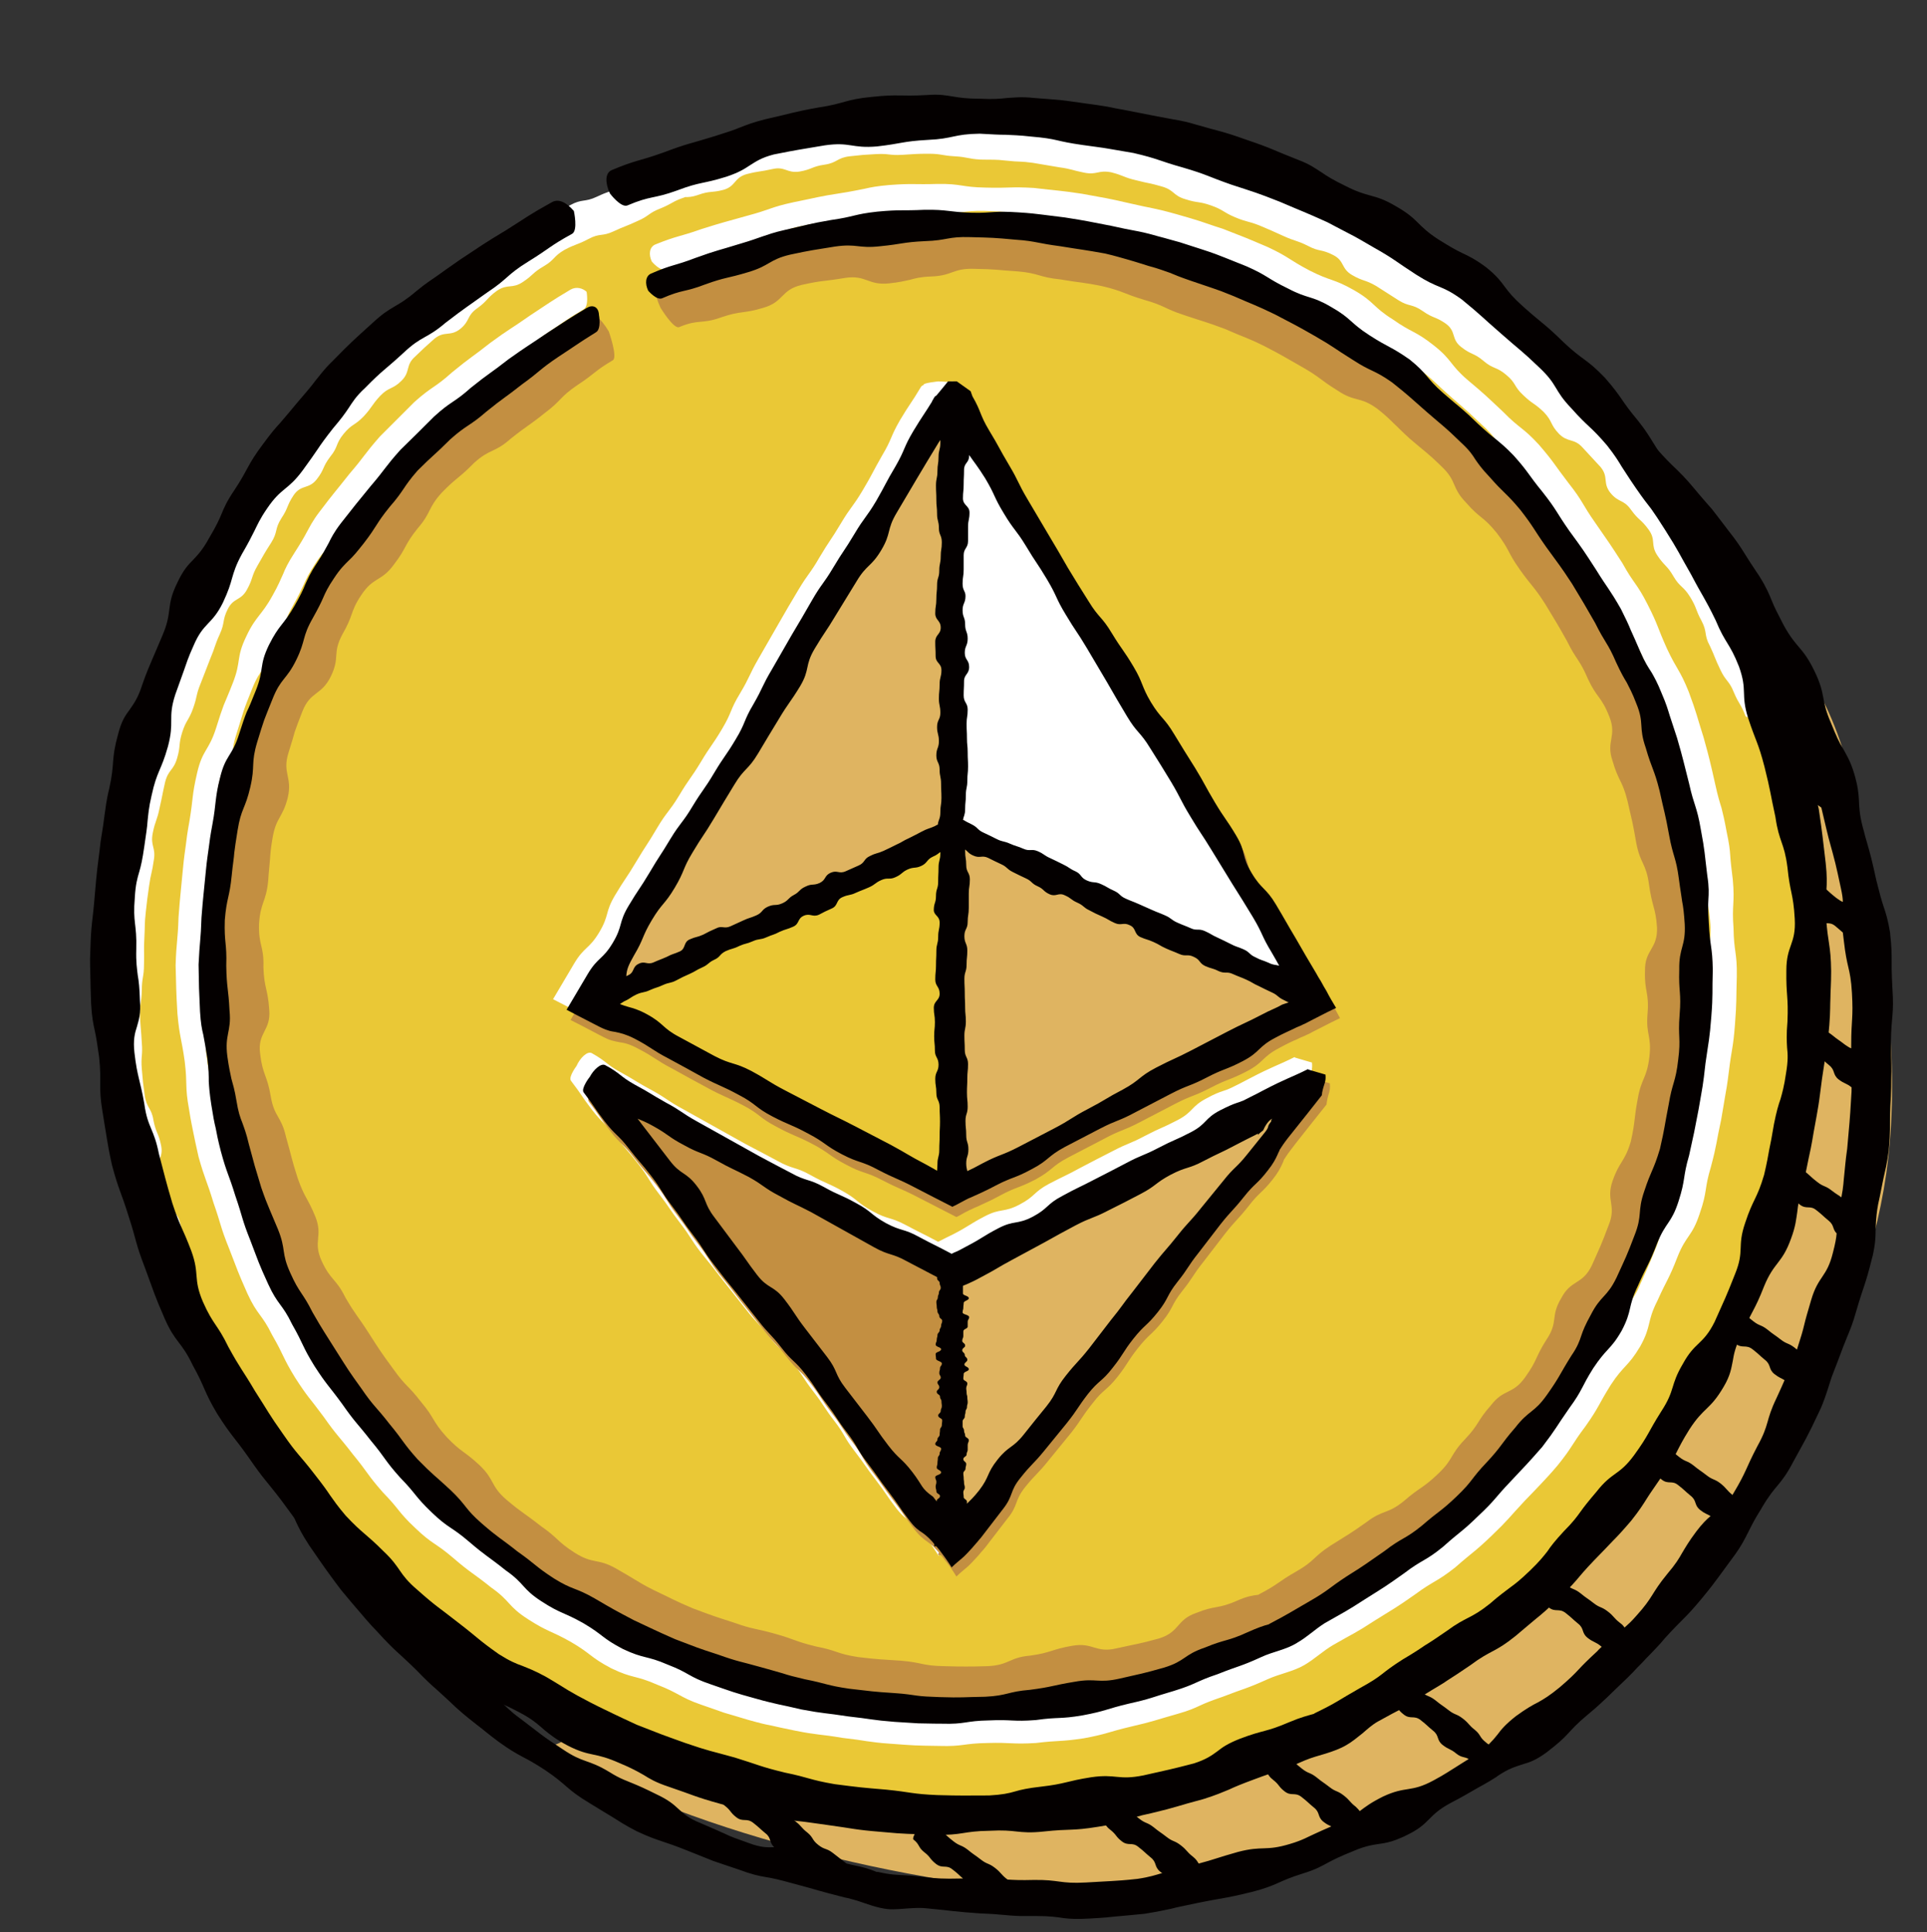<?xml version="1.0" encoding="UTF-8"?><svg xmlns="http://www.w3.org/2000/svg" xmlns:xlink="http://www.w3.org/1999/xlink" height="530.4" preserveAspectRatio="xMidYMid meet" version="1.0" viewBox="-24.8 -26.7 528.9 530.4" width="528.9" zoomAndPan="magnify"><rect x="-24.8" y="-26.7" width="528.9" height="530.4" fill="#333333" stroke="none"/><g id="change1_2"><path d="M413.8,400.9c4.8,3.4,9.5,6.8,14.3,10.2c1.1,0.8,3,0.2,3.6-0.9c0.7-1.3,0.3-2.7-0.9-3.6 c-4.8-3.4-9.5-6.8-14.3-10.2c-1.1-0.8-3-0.2-3.6,0.9C412.1,398.7,412.6,400.1,413.8,400.9L413.8,400.9z" fill="#fff"/></g><g id="change1_3"><path d="M394.6,418.4c5.6,6.8,12.6,12.5,20.5,16.6c1.3,0.6,2.8,0.3,3.6-0.9c0.7-1.2,0.3-2.9-0.9-3.6 c-7.5-3.9-14.1-9.2-19.4-15.7c-0.9-1.1-2.8-0.9-3.7,0C393.5,415.8,393.7,417.3,394.6,418.4L394.6,418.4z" fill="#fff"/></g><g id="change1_4"><path d="M386.9,427.7c1.9-1.1,1.8-3.7,0-4.8c-1.6-1-3.9-0.2-4.3,1.8c-0.4,1.9,0.8,3,2,4.1c0.9,0.8,1.9,1.7,2.8,2.5 c3.7,3.3,7.4,6.6,11,9.9c1,0.9,2.7,1.1,3.7,0c0.9-1,1.1-2.7,0-3.7c-2.5-2.3-5.1-4.5-7.6-6.8c-1.2-1.1-2.5-2.2-3.7-3.3 c-0.6-0.6-1.3-1.1-1.9-1.7c-0.3-0.3-0.7-0.6-1-0.9c-0.1-0.1-0.3-0.3-0.4-0.4c-0.1-0.1-0.1-0.1-0.2-0.2c-0.2-0.2-0.1-0.1,0.3,0.5 c0,0.5,0,0.9,0,1.4c0-0.1,0-0.1,0.1-0.2c-0.2,0.4-0.4,0.8-0.7,1.2c0,0,0-0.1,0.1-0.1c-0.4,0.2-0.8,0.4-1.2,0.7 c-0.2,0-0.3,0.1-0.5,0.1c-0.4-0.1-0.9-0.2-1.3-0.4c0.2,0.1,0.1,0-0.3-0.2c-0.2-0.4-0.4-0.8-0.7-1.2c0,0,0,0.1,0,0.1 c0-0.5,0-0.9,0-1.4c0,0,0,0,0,0.1c0.4-0.5,0.8-1,1.2-1.6c0,0-0.1,0-0.1,0c-1.2,0.7-1.7,2.4-0.9,3.6 C384.1,428,385.7,428.4,386.9,427.7L386.9,427.7z" fill="#fff"/></g><g id="change1_5"><path d="M374.5,434.6c6.1,5.6,12.2,11.3,18.3,16.9c1,1,2.7,1,3.7,0c1-1,1-2.7,0-3.7c-6.1-5.6-12.2-11.3-18.3-16.9 c-1-1-2.7-1-3.7,0C373.5,431.9,373.4,433.6,374.5,434.6L374.5,434.6z" fill="#fff"/></g><g id="change1_6"><path d="M358.3,442.5c-0.5-1.6-2.1-2.5-3.7-2c-1.8,0.6-2.7,2.8-1.7,4.4c0.5,0.9,1.4,1.6,2.1,2.3 c0.8,0.7,1.6,1.5,2.4,2.2c3.1,2.9,6.3,5.9,9.4,8.8c1,0.9,2.7,1.1,3.7,0c0.9-1,1.1-2.7,0-3.7c-2.3-2.1-4.5-4.2-6.8-6.4 c-1.1-1-2.2-2.1-3.4-3.1c-0.6-0.5-1.1-1-1.7-1.6c-0.3-0.2-0.5-0.5-0.8-0.7c-0.1-0.1-0.3-0.3-0.5-0.4c-0.1-0.1-0.1-0.1,0,0.1 c0.3,0.4,0.4,0.9,0.3,1.5c-0.2,0.4-0.4,0.8-0.7,1.2c-0.6,0.5-1.2,0.6-2,0.5c-0.4-0.2-0.8-0.4-1.2-0.7c0,0,0,0,0.1,0.1 c-0.2-0.4-0.4-0.8-0.7-1.2c0,0,0,0.1,0,0.1c0.4,1.3,1.8,2.3,3.2,1.8C357.8,445.2,358.8,443.8,358.3,442.5L358.3,442.5z" fill="#fff"/></g><g id="change2_1"><path d="M459.6,148.6c8.3,44.9,15.8,91,7.7,135.9c-5.8,31.9-19.4,62.3-38.6,88.5c-31.6,43.3-78.4,75.3-130.3,89.1 c-51.9,13.7-117.4,6.8-166.3-15.2c-0.7,7.3-9.8,4.2-3.5,8c35.7,21.8,103.8,37.8,145.6,38.3c19.3,0.2,38.9-0.5,57.2-6.6 c9.6-3.2,18.6-7.8,27.6-12.5c11.5-6,23-12.1,33.7-19.4c34-23.1,59.3-57.3,77.9-94c10.4-20.5,19-42.3,22.3-65.1 c4.1-28.7-0.3-57.8-5.1-86.3c-3.9-23.1-9.1-48.2-27.3-62.9" fill="#dfb461"/></g><g id="change3_1"><path d="M494.6,244.5c-0.1-2.3-0.2-3.9-0.2-5.2c0-0.8,0-1.6,0-2.3c0-1.8,0-3.7-0.4-7.2c0-0.1,0-0.2,0-0.3 c-0.6-3.7-1.2-5.5-1.8-7.3c-0.6-1.8-1.1-3.6-2-7.2c-1.3-6-1.6-7-2.8-11.2c-0.3-0.9-0.5-2-0.9-3.3c-1-3.8-1-5.7-1.1-7.8 c-0.1-1.8-0.3-3.7-1.3-7.1c-1.1-3.6-2.2-5.2-3.1-6.9c-1-1.6-1.8-3.3-3.2-6.8c-3-6.8-1.3-7.6-4.6-14.4c-3.3-6.8-4.8-6-8.4-12.5 c-1.7-3.3-2.6-5-3.3-6.8c-0.7-1.7-1.4-3.5-3.4-6.7c-2.1-3.1-3.1-4.7-4.1-6.3c-1-1.6-2-3.2-4.3-6.1c-2.3-3-3.4-4.5-4.6-6 c-1.2-1.4-2.5-2.8-4.9-5.7c-2.4-2.9-3.8-4.2-5.1-5.5c-1.4-1.3-2.7-2.6-5.2-5.4c-2.6-2.7-4-4-5.3-5.3c-1.3-1.3-2.6-2.7-5.4-5.2 c-5.6-5-5.6-5-11.4-9.7c-2.9-2.4-4.5-3.3-6.2-4.2c-1.7-0.9-3.3-1.8-6.3-4c-3-2.2-4.5-3.4-5.8-4.7c-1.4-1.2-2.7-2.7-6-4.6 c-6.4-3.8-6-4.5-12.7-8.1c-6.6-3.6-7.1-2.6-13.8-5.9c-3.4-1.7-5.2-2.2-6.9-2.9c-1.8-0.7-3.5-1.3-7-2.7c-3.5-1.3-5.4-1.7-7.2-2.1 c-1.8-0.4-3.6-0.9-7.2-1.9c-7.1-2.1-7-2.5-14.3-4.2c-7.2-1.8-7.1-2.5-14.4-3.9c-2-0.4-3.5,1.9-4,4.9c0,0.1,0,0.1,0,0.2 c0,0,0.2,5,2.2,5.4c7,1.4,6.8,2.5,13.7,4.2c6.9,1.7,6.7,2.5,13.5,4.6c3.4,1,5.2,1.1,7.1,1.1c1.9,0,3.8,0,7.2,1.2 c3.3,1.4,4.9,2.1,6.6,2.9c1.6,0.8,3.3,1.4,6.5,3c6.5,3.1,5.6,4.9,11.8,8.3c6.3,3.3,6.6,2.8,12.7,6.4c3.1,1.8,4.7,2.6,6.4,3.3 c1.7,0.7,3.4,1.3,6.3,3.4c2.9,2.1,4.3,3.2,5.7,4.3c1.4,1.1,2.9,2.2,5.6,4.5c5.6,4.5,5.1,5,10.4,9.8c2.7,2.4,3.9,3.6,5.2,4.9 c1.3,1.2,2.6,2.5,5.1,5c2.4,2.6,3.5,4.1,4.6,5.5c1.1,1.4,2.2,2.8,4.4,5.6c2.3,2.7,3.3,4.2,4.3,5.7c1,1.5,1.9,3,4.1,5.9 c2.2,2.8,3.2,4.2,4.3,5.7c1.1,1.4,2.1,2.9,4.1,5.8c1.9,3,2.9,4.5,3.8,6c0.9,1.5,2,2.9,3.7,6.1c3.4,6.3,3.4,6.3,6.5,12.7 c3.2,6.4,2.7,6.6,5.5,13.1c0.6,1.4,1.1,2.5,1.5,3.4c-0.1-0.1-0.2-0.2-0.3-0.3c-1.8-1.4-2.1-0.9-3.9-2.3c-1.8-1.4-1.7-1.5-3.4-2.9 c-1.8-1.4-1.4-1.8-3.2-3.2c-0.5-0.4-1.8,0.8-3.1,2.4c0,0-1.8,2.8-1.3,3.2c1.8,1.4,1.2,2.1,3,3.5c1.8,1.4,1.4,1.8,3.2,3.2 c1.8,1.4,2.8,0.1,4.5,1.5c1.8,1.4,1.7,1.5,3.4,2.9c1.8,1.4,0.9,2.5,2.6,3.9c1.8,1.4,2.1,1,3.8,2.4c0.4,0.3,0.7,0.5,1,0.7 c0.6,2.4,0.9,4,2,8.4c1.9,6.9,1.9,6.9,3.4,13.9c0.3,1.4,0.5,2.6,0.5,3.6c-0.5-0.2-1-0.5-1.8-1.1c-1.8-1.4-1.7-1.5-3.4-2.9 c-1.8-1.4-1.4-1.8-3.2-3.2c-0.5-0.4-1.8,0.8-3.1,2.4c0,0-1.8,2.8-1.3,3.2c1.8,1.4,1.2,2.1,3,3.5c1.8,1.4,1.4,1.8,3.2,3.2 c1.8,1.4,2.8,0.1,4.5,1.5c1.1,0.9,1.5,1.3,2.1,1.8c0.1,0.7,0.2,1.5,0.3,2.5c0.4,3.5,0.8,5.3,1.2,7c0.4,1.7,0.8,3.5,1,7.1 c0.4,7.1-0.2,7.1-0.2,14.2c0,0.4,0,0.7,0,1c-0.5-0.2-1-0.5-1.7-1c-1.8-1.4-1.9-1.3-3.6-2.7c-1.8-1.4-2.1-0.9-3.9-2.3 c-1.8-1.4-1.7-1.5-3.4-2.9c-1.8-1.4-1.4-1.8-3.2-3.2c-0.5-0.4-1.8,0.8-3.1,2.4c0,0-1.8,2.8-1.3,3.2c1.8,1.4,1.2,2.1,3,3.5 c1.8,1.4,1.4,1.8,3.2,3.2c1.8,1.4,2.8,0.1,4.5,1.5c1.8,1.4,1.7,1.5,3.4,2.9c1.8,1.4,0.9,2.5,2.6,3.9c1.7,1.3,2.1,1,3.6,2.2 c0,0.8,0,1.6-0.1,2.6c-0.4,7.1-0.5,7.1-1.1,14.2c-0.5,3.5-0.6,5.3-0.8,7.1c-0.2,1.6-0.2,3.3-0.8,6.3c-0.9-0.7-1.3-0.8-2.7-1.9 c-1.8-1.4-2.1-0.9-3.9-2.3c-1.8-1.4-1.7-1.5-3.4-2.9c-1.8-1.4-1.4-1.8-3.2-3.2c-0.5-0.4-1.8,0.8-3.1,2.4c0,0-1.8,2.8-1.3,3.2 c1.8,1.4,1.2,2.1,3,3.5c1.8,1.4,1.4,1.8,3.2,3.2c1.8,1.4,2.8,0.1,4.5,1.5c1.8,1.4,1.7,1.5,3.4,2.9c1.6,1.3,1,2.3,2.2,3.5 c-0.1,1.3-0.4,2.9-1,5.2c-1.7,7-4,6.3-6,13.1c-1,3.4-1.5,5.1-1.9,6.8c-0.4,1.7-0.9,3.4-2,6.8c-0.2-0.2-0.4-0.3-0.6-0.5 c-1.8-1.4-2.1-0.9-3.9-2.3c-1.8-1.4-1.9-1.3-3.6-2.7c-1.8-1.4-2.1-0.9-3.9-2.3c-1.8-1.4-1.7-1.5-3.4-2.9c-1.8-1.4-1.4-1.8-3.2-3.2 c-0.5-0.4-1.8,0.8-3.1,2.4c0,0-1.8,2.8-1.3,3.2c1.8,1.4,1.2,2.1,3,3.5c1.8,1.4,1.4,1.8,3.2,3.2c1.8,1.4,2.8,0.1,4.6,1.5 c1.8,1.4,1.7,1.5,3.4,2.9c1.8,1.4,0.9,2.5,2.6,3.9c1.4,1.1,1.9,1.1,2.8,1.7c-0.5,1.2-1.2,2.7-2.2,4.9c-3.1,6.4-1.8,7-5.3,13.3 c-3.3,6.3-2.8,6.6-6.5,12.8c-0.1,0.2-0.2,0.3-0.3,0.5c-1.7-1.4-1.5-1.7-3.2-3.1c-1.8-1.4-2.1-0.9-3.9-2.3c-1.8-1.4-1.9-1.3-3.6-2.7 c-1.8-1.4-2.1-0.9-3.9-2.3c-1.8-1.4-1.7-1.5-3.4-2.9c-1.8-1.4-1.4-1.8-3.2-3.2c-0.5-0.4-1.8,0.8-3.1,2.4c0,0-1.8,2.8-1.3,3.2 c1.8,1.4,1.2,2.1,3,3.5c1.8,1.4,1.4,1.8,3.2,3.2c1.8,1.4,2.8,0.1,4.5,1.5c1.8,1.4,1.7,1.5,3.4,2.9c1.8,1.4,0.9,2.5,2.6,3.9 c1.4,1.1,1.9,1.1,2.9,1.7c-1.1,0.9-2.3,2.1-3.9,4.2c-2.1,2.8-3,4.4-3.9,5.9c-0.9,1.6-1.8,3.1-4.1,5.8c-4.5,5.5-3.7,6.2-8.5,11.5 c-1.3,1.5-2.3,2.4-3.2,3.2c-0.3-0.4-0.6-0.8-1.3-1.3c-1.8-1.4-1.5-1.7-3.3-3.1c-1.8-1.4-2.1-0.9-3.9-2.3c-1.8-1.4-1.9-1.3-3.6-2.7 c-1.8-1.4-2.1-0.9-3.9-2.3c-1.8-1.4-1.7-1.5-3.4-2.9c-1.8-1.4-1.4-1.8-3.2-3.2c-0.5-0.4-1.8,0.8-3.1,2.4c0,0-1.8,2.8-1.3,3.2 c1.8,1.4,1.2,2.1,3,3.5c1.8,1.4,1.4,1.8,3.2,3.2c1.8,1.4,2.8,0.1,4.6,1.5c1.8,1.4,1.7,1.5,3.4,2.9c1.8,1.4,0.9,2.5,2.6,3.9 c1.8,1.4,2.1,1,3.8,2.4c0,0,0.1,0.1,0.1,0.1c-0.4,0.4-0.8,0.7-1.2,1.2c-2.6,2.4-3.9,3.7-5.1,5c-1.2,1.3-2.5,2.6-5.2,4.9 c-2.8,2.3-4.3,3.2-5.9,4.1c-1.6,0.8-3.2,1.7-6.1,3.8c-2.8,2.2-4,3.6-5.1,5.1c-0.7,0.9-1.4,1.7-2.4,2.7c-0.2-0.1-0.5-0.3-0.8-0.6 c-1.8-1.4-1.3-2-3-3.4c-1.8-1.4-1.5-1.7-3.3-3.1c-1.8-1.4-2.1-0.9-3.9-2.3c-1.8-1.4-1.9-1.3-3.6-2.7c-1.8-1.4-2.1-0.9-3.9-2.3 c-1.8-1.4-1.7-1.5-3.4-2.9c-1.8-1.4-1.4-1.8-3.2-3.2c-0.5-0.4-1.8,0.8-3.1,2.4c0,0-1.8,2.8-1.3,3.2c1.8,1.4,1.2,2.1,3,3.5 c1.8,1.4,1.4,1.8,3.2,3.2c1.8,1.4,2.8,0.1,4.6,1.5c1.8,1.4,1.7,1.5,3.4,2.9c1.8,1.4,0.9,2.5,2.6,3.9c1.8,1.4,2.1,1,3.8,2.4 c1.5,1.2,2.2,0.8,3.4,1.5c-1.5,0.9-2.5,1.6-3.5,2.2c-1.5,0.9-3,2-6.2,3.7c-6.3,3.4-7.4,1.4-13.8,4.4c-3.4,1.7-4.8,2.8-6.4,4 c-0.2-0.3-0.6-0.7-1.1-1.2c-1.8-1.4-1.5-1.7-3.3-3.1s-2.1-0.9-3.9-2.3c-1.8-1.4-1.9-1.3-3.6-2.7c-1.8-1.4-2.1-0.9-3.9-2.3 c-1.8-1.4-1.7-1.5-3.4-2.9c-1.8-1.4-1.4-1.8-3.2-3.2c-0.5-0.4-1.8,0.8-3.1,2.4c0,0-1.8,2.8-1.3,3.2c1.8,1.4,1.2,2.1,3,3.5 c1.8,1.4,1.4,1.8,3.2,3.2c1.8,1.4,2.8,0.1,4.6,1.5c1.8,1.4,1.7,1.5,3.4,2.9c1.8,1.4,0.9,2.5,2.6,3.9c1,0.8,1.6,1,2.2,1.3 c-2.1,0.9-3.4,1.5-4.7,2.1c-1.6,0.7-3.2,1.7-6.6,2.7c-6.9,2.1-7.4,0.4-14.3,2.2c-5.7,1.6-6.6,2.1-10.8,3.2c-0.4-0.6-0.6-1.1-1.6-1.9 c-1.8-1.4-1.5-1.7-3.3-3.1c-1.8-1.4-2.1-0.9-3.9-2.3c-1.8-1.4-1.9-1.3-3.6-2.7c-1.8-1.4-2.1-0.9-3.9-2.3c-1.8-1.4-1.7-1.5-3.4-2.9 c-1.8-1.4-1.4-1.8-3.2-3.2c-0.5-0.4-1.8,0.8-3.1,2.4c0,0-1.8,2.8-1.3,3.2c1.8,1.4,1.2,2.1,3,3.5c1.8,1.4,1.4,1.8,3.2,3.2 c1.8,1.4,2.8,0.1,4.5,1.5c1.8,1.4,1.7,1.5,3.4,2.9c1.8,1.4,0.9,2.5,2.6,3.9c0.2,0.2,0.4,0.3,0.6,0.4c-1.7,0.5-3.4,1.1-6.8,1.6 c-3.6,0.4-5.4,0.5-7.1,0.6c-1.8,0.1-3.6,0.2-7.1,0.4c-7.1,0.4-7.2-0.8-14.3-0.7c-3.6,0.1-5.4,0-7.1-0.1c-0.1,0-0.1-0.1-0.2-0.1 c-1.8-1.4-1.5-1.7-3.3-3.1c-1.8-1.4-2.1-0.9-3.9-2.3c-1.8-1.4-1.9-1.3-3.6-2.7c-1.8-1.4-2.1-0.9-3.9-2.3c-1.8-1.4-1.7-1.5-3.4-2.9 c-1.8-1.4-1.4-1.8-3.2-3.2c-0.5-0.4-1.8,0.8-3.1,2.4c0,0-1.8,2.8-1.3,3.2c1.8,1.4,1.2,2.1,3,3.5c1.8,1.4,1.4,1.8,3.2,3.2 c1.8,1.4,2.8,0.1,4.5,1.5c1.6,1.2,1.7,1.5,2.9,2.5c-2.7,0-4.3,0.2-9.1-0.2c-3.5-0.5-5.3-0.6-7.1-0.7c-1.8-0.1-3.6-0.1-7.1-0.9 c-0.1,0-0.3,0-0.4,0c-1.7-0.7-3.4-1.3-7-2c-0.4-0.1-0.8-0.2-1.2-0.3c-0.1,0-0.1-0.1-0.2-0.1c-1.8-1.4-1.8-1.4-3.6-2.8 c-1.8-1.4-2.2-0.8-4-2.2c-1.8-1.4-1.3-2-3-3.4c-1.8-1.4-1.5-1.7-3.3-3.1s-2.1-0.9-3.9-2.3c-1.8-1.4-1.9-1.3-3.6-2.7 c-1.8-1.4-2.1-0.9-3.9-2.3c-1.8-1.4-1.7-1.5-3.4-2.9c-1.8-1.4-1.4-1.8-3.2-3.2c-0.5-0.4-1.8,0.8-3.1,2.4c0,0-1.8,2.8-1.3,3.2 c1.8,1.4,1.2,2.1,3,3.5c1.8,1.4,1.4,1.8,3.2,3.2c1.8,1.4,2.8,0.1,4.6,1.5c1.8,1.4,1.7,1.5,3.4,2.9c1.7,1.3,0.9,2.5,2.4,3.8 c-1.8,0.1-3.7,0.1-6.9-1.1c-3.4-1.2-5.1-1.8-6.7-2.6c-1.6-0.7-3.3-1.5-6.6-2.9c-3.3-1.3-4.7-2.6-6.1-3.9c-1.4-1.3-2.8-2.5-6-4 c-3.2-1.6-4.8-2.3-6.5-3c-1.6-0.7-3.4-1.2-6.4-3.1c-6.1-3.7-7-2.3-12.9-6.3c-6-3.9-5.9-4.1-11.6-8.4c-2.9-2.1-4.1-3.5-5.4-4.7 c-1.3-1.3-2.6-2.5-5.3-4.8c-2.6-2.4-4-3.6-5.4-4.7c-1.4-1.1-2.7-2.3-5.2-4.9c-5.1-5-4.6-5.5-9.4-10.8c-2.4-2.6-3.4-4.1-4.5-5.6 c-1-1.5-2.1-2.9-4.3-5.7c-2.1-2.9-3.3-4.2-4.4-5.6c-1.1-1.4-2.3-2.7-4.3-5.7c-2-3-3-4.4-4.1-5.9c-1-1.5-1.9-3-3.8-6 c-1.9-3-2.7-4.6-3.5-6.2c-0.8-1.6-1.7-3.1-3.4-6.3c-1.6-3.2-2.3-4.8-3-6.5c-0.7-1.6-1.5-3.2-2.9-6.5c-2.8-6.5-4.3-5.9-6.8-12.7 c-2.6-6.7-1.8-7-4.1-13.7c-1.1-3.4-1.5-5.2-2-6.9c-0.5-1.7-1.1-3.4-1.8-6.9c-1.4-7-0.2-7.3-1.2-14.3c-1.2-7-1.8-6.9-2.6-14 c-0.4-3.5-0.3-5.3-0.2-7.1c0.1-1.8,0.1-3.6-0.1-7.1c0-7.1-0.6-7.1-0.4-14.2c0.3-7.1,0.1-7.1,0.8-14.2c0.6-7.1,0.3-7.1,1.3-14.2 c0.5-3.5,0.6-5.3,0.7-7.1c0.1-1.8,0.2-3.6,0.9-7.1c1.7-7,3.8-6.5,5.7-13.3c2.1-6.8,1.2-7.1,3.6-13.8c1.2-3.3,1.8-5,2.4-6.7 c0.7-1.6,1.4-3.3,2.7-6.6c1.3-3.3,1.8-5,2.3-6.8c0.5-1.7,1-3.5,2.5-6.7c1.6-3.2,2.4-4.8,3-6.5c0.7-1.7,1.3-3.4,3.2-6.5 c3.7-6.2,5.8-4.9,9.8-10.7c3.9-5.9,3.4-6.3,7.6-12.1c2.1-2.9,3.1-4.3,4-5.9c0.9-1.5,1.8-3.2,4.1-5.9c2.4-2.7,3.8-3.8,5.2-5 c1.4-1.2,2.8-2.3,5.3-4.8c5-5.1,4.7-5.4,10-10.2c2.6-2.4,4.3-3.3,5.8-4.2c1.6-0.9,3.1-1.8,5.9-4.1c2.8-2.1,3.9-3.6,5-5.2 c1.1-1.5,2.2-3.1,5.2-5.1c3-2,4.4-3.1,5.9-4.1c1.5-0.9,3.1-1.9,6.1-3.8c3-1.9,4.9-2.2,6.8-2.5c1.9-0.3,3.7-0.6,6.8-2.3 c3.2-1.6,4.6-2.7,6-3.9c1.4-1.1,2.8-2.4,6.1-3.7c6.6-2.8,6.3-3.5,13-6c6.7-2.6,7.4-0.4,14.2-2.6c3.4-1,5.1-1.5,6.8-2.2 c1.7-0.6,3.4-1.3,6.8-2c7-1.4,6.7-2.6,13.8-3.7c7.1-1.2,7.2-0.6,14.3-1.4c3.6-0.4,5.4-0.1,7.2,0c1.8,0.2,3.6,0.4,7.1,0.2 c7.1,0,7.1,0,14.2,0.2c7.1,0.3,7.2-0.7,14.3,0c7.1,0.6,7.2,0.2,14.3,1.1c1.7,0.2,3.7-3.7,4.1-4.5c0-0.1,0.1-0.2,0.1-0.2 c0.5-3-0.6-5.1-2.7-5.4c-7.4-1-7.4-0.8-14.9-1.4c-7.4-0.7-7.4-0.7-14.9-1c-3.7-0.2-5.6-0.1-7.5-0.2c-1.9-0.1-3.7-0.1-7.5-0.1 c-3.7,0.2-5.6,0-7.5-0.2c-1.9-0.2-3.8-0.5-7.5,0c-7.5,0.8-7.5,0.6-14.9,1.8c-7.4,1.1-7.3,1.9-14.6,3.4c-3.7,0.8-5.5,1.2-7.3,1.7 c-1.8,0.4-3.7,0.7-7.3,1.8c-7.1,2.3-7,2.9-14,5.5c-7,2.6-6.6,3.6-13.5,6.5c-3.4,1.4-5.3,1.9-7.2,2.2c-1.9,0.4-3.8,0.7-7.2,2.4 c-3.3,1.8-4.7,3.2-6,4.6c-1.4,1.4-2.7,2.8-5.9,4.7c-3.2,1.9-4.8,2.8-6.5,3.7c-1.6,1-3.2,1.9-6.3,4c-3.1,2.1-4.9,2.7-6.8,3.4 c-1.9,0.6-3.7,1.3-6.7,3.6c-2.9,2.4-4.2,3.8-5.5,5.2c-1.3,1.4-2.6,2.8-5.3,5.3C92.8,88.5,93,88.7,87.7,94c-2.7,2.6-3.9,4-5.2,5.4 c-1.2,1.4-2.5,2.8-5,5.6c-2.5,2.8-3.7,4.2-5,5.6c-1.2,1.4-2.6,2.7-4.9,5.7c-4.4,6-4.5,6-8.7,12.2c-4.2,6.2-3.2,6.9-7.1,13.2 c-2,3.2-3,4.8-4.2,6.2c-1.1,1.5-2.3,3-4,6.4c-1.6,3.4-2.5,5.1-3.3,6.7c-0.9,1.7-1.8,3.3-3.2,6.8c-1.4,3.5-2,5.3-2.6,7.1 c-0.5,1.8-1,3.6-2.2,7.2c-1.3,3.5-2,5.3-2.5,7.1c-0.6,1.8-1.2,3.5-2.3,7.1c-2,7.2-2.2,7.2-3.9,14.5c-0.7,3.7-0.7,5.6-0.7,7.5 c0,1.9,0,3.8-0.5,7.5c-1,7.4-1.8,7.3-2.5,14.8c-0.7,7.5,0.2,7.5-0.2,15c-0.2,3.7,0,5.6,0.1,7.5c0.1,1.9,0.2,3.7,0.2,7.5 c0.2,3.7,0.1,5.6,0,7.5c-0.1,1.9-0.3,3.8,0.2,7.5c0.8,7.4,0,7.5,1.2,15c1.1,7.4,2.6,7.1,4.1,14.4c0.8,3.7,1.4,5.4,2,7.2 c0.5,1.8,1.1,3.6,2.1,7.2c2.3,7.1,0.2,7.8,2.9,14.8c2.6,7.1,3.8,6.6,6.7,13.5c1.4,3.5,2,5.3,2.4,7.2c0.5,1.9,0.9,3.8,2.6,7.1 c1.8,3.3,3.1,4.8,4.3,6.2c1.3,1.5,2.5,2.9,4.5,6.1c2,3.2,2.7,5,3.4,6.7c0.8,1.7,1.6,3.4,3.7,6.6c2.1,3.1,3.2,4.6,4.3,6.2 c1.1,1.5,2.2,3.1,4.5,6.1c2.4,2.9,3.6,4.3,4.9,5.8c1.2,1.4,2.4,2.9,5,5.6c5.1,5.6,5.4,5.3,10.7,10.5c2.6,2.7,4,4,5.4,5.2 c1.4,1.3,2.8,2.5,5.5,5.1c2.8,2.5,4.3,3.6,5.8,4.8c1.5,1.1,2.9,2.4,5.9,4.6c6.1,4.4,6.6,3.7,12.8,7.8c6.2,4.2,5.6,5.1,12.1,9 c3.2,2,4.8,2.9,6.4,3.9c1.6,1,3.2,2.1,6.5,3.8c3.4,1.6,5.2,2.2,7,2.8c1.8,0.6,3.6,1.2,7.1,2.6c3.5,1.4,5.2,2.1,7,2.8 c1.8,0.6,3.6,1.2,7.1,2.4c3.5,1.3,5.4,1.7,7.2,2c1.9,0.3,3.7,0.7,7.3,1.7c7.2,1.9,7.2,2.1,14.4,3.9c1.2,0.2,2.3,0.6,3.5,0.9 c2.7,0.9,5.5,2,8.3,2.3c2,0.2,4-0.1,5.9-0.2c1.6-0.1,3.3-0.2,4.9,0c7.4,0.7,7.4,0.9,14.8,1.4c5.7,0.2,7,0.6,10.7,0.7 c1.1,0,2.5,0,4.2,0c4.1,0,5.9,0.3,8,0.6c1.7,0.2,3.6,0.3,7,0.1c3.8-0.2,5.6-0.4,7.5-0.6c1.9-0.2,3.7-0.3,7.5-0.7 c3.7-0.6,5.5-1,7.4-1.4c1.8-0.5,3.7-0.8,7.3-1.6c1.4-0.3,2.6-0.5,3.6-0.7c3.7-0.7,5-0.8,9.5-1.9c0.5-0.1,1.1-0.3,1.7-0.4 c7.3-1.9,7-2.9,14.1-5.1c3.6-1.1,5.2-2.1,6.9-3c1.7-0.9,3.3-1.7,6.8-3.1c1.8-0.8,3.2-1.2,4.4-1.5c3-0.7,4.8-0.4,8.8-2.2 c0.4-0.2,0.8-0.3,1.3-0.6c6.8-3.2,5.7-5.4,12.2-8.9c3.3-1.7,4.9-2.7,6.5-3.6c1.5-0.9,3.2-1.7,6-3.5c0.2-0.1,0.3-0.2,0.4-0.3 c3.1-2.1,5-2.6,6.8-3.2c0.1,0,0.2-0.1,0.3-0.1c1.8-0.5,3.7-1.2,6.5-3.3c3-2.3,4.4-3.6,5.7-5c1.3-1.4,2.5-2.8,5.4-5.2 c2.9-2.4,4.2-3.7,5.6-5c1.3-1.3,2.7-2.6,5.4-5.2c1.1-1.1,2-2,2.7-2.8c1-1,1.8-1.8,2.5-2.6c0.8-0.8,1.6-1.6,2.7-2.8 c0.7-0.7,1.5-1.6,2.4-2.7c5-5.5,5.4-5.2,10.2-11c2.4-2.9,3.5-4.4,4.6-5.9c1.1-1.5,2.2-3,4.4-6c1.6-2.2,2.4-3.8,3.1-5.1 c0.2-0.5,0.5-0.9,0.7-1.4c0.7-1.4,1.4-2.8,2.8-5.1c0.3-0.5,0.6-0.9,0.9-1.5c3.8-6.4,5-5.7,8.5-12.4c3.6-6.6,3.7-6.5,6.9-13.3 c0.5-1,0.9-1.9,1.2-2.7c0.7-1.8,1.1-3.1,1.5-4.3c0.3-1,0.6-1.9,1-3.1c0.4-1.1,0.9-2.3,1.5-3.9c1.3-3.5,2-5.3,2.7-7 c0.7-1.7,1.5-3.5,2.5-7.1c2.1-7.2,2.5-7.1,4.3-14.4c0.2-0.6,0.3-1.2,0.4-1.7c0.8-3.9,0.5-5.5,0.7-8.3c0.1-1.3,0.2-2.8,0.6-4.9 c0.8-3.6,1.1-5.5,1.5-7.3c0.4-1.8,0.9-3.6,1.4-7.4c0.5-5.5,0.3-7,0.4-10.4c0-1.2,0.1-2.6,0.2-4.5c0.1-1.9,0.1-3.4,0.1-4.6 c0.1-3.4,0-4.8-0.1-10.3C494.3,252,495.1,252,494.6,244.5z" fill="#040000"/></g><g id="change4_1"><path d="M141.8,26.9c116.9-53.6,255.1-2.4,308.7,114.5s2.4,255.1-114.5,308.7S80.9,452.5,27.3,335.6 C-24.8,222.1,22.2,88.4,132.1,31.7" fill="#eac836"/></g><g id="change1_7"><path d="M131.8,52.8c-5.7,3.4-5.6,3.5-11.1,7.1c-5.4,3.8-5.6,3.6-10.9,7.5c-5.2,4.1-5.4,3.9-10.5,8.1 c-4.9,4.4-5.5,3.8-10.4,8.2c-4.7,4.7-4.7,4.7-9.4,9.4c-4.4,5-4.1,5.3-8.4,10.3c-4.1,5.2-4.2,5.1-8.2,10.4c-2,2.6-2.7,4.2-3.5,5.6 c-0.8,1.5-1.6,2.9-3.4,5.7c-1.8,2.8-2.5,4.3-3.1,5.8c-0.7,1.5-1.3,3.1-2.9,5.9c-1.6,2.9-2.7,4.2-3.7,5.5c-1,1.3-2.1,2.7-3.5,5.7 c-2.9,6-1.3,6.7-3.7,12.8c-1.2,3.1-1.9,4.6-2.5,6.1c-0.6,1.6-1.1,3.1-2.1,6.3c-2,6.3-3.7,5.8-5.2,12.3c-1.5,6.5-1,6.6-2.1,13.2 c-0.6,3.3-0.8,4.9-1,6.6c-0.2,1.6-0.5,3.3-0.8,6.6c-0.6,6.6-0.7,6.6-1.2,13.2c-0.2,6.6-0.6,6.6-0.8,13.2c0.2,6.6,0.1,6.6,0.5,13.3 c0.6,6.6,1.1,6.6,2,13.1c0.8,6.6,0,6.7,1.2,13.2c0.5,3.3,0.9,4.9,1.2,6.5c0.3,1.6,0.7,3.3,1.4,6.5c1.8,6.4,2.2,6.3,4.1,12.6 c2.2,6.3,1.8,6.4,4.3,12.6c2.4,6.2,2.3,6.2,5,12.3c2.8,6.1,3.9,5.5,6.8,11.4c3.3,5.7,2.8,6,6.3,11.7c3.6,5.6,3.9,5.4,7.8,10.7 c3.8,5.4,4.1,5.2,8.1,10.4c4.2,5.1,3.8,5.4,8.2,10.4c4.6,4.7,4.1,5.3,8.9,9.8c4.8,4.6,5.4,3.9,10.4,8.2c5,4.3,5.3,4,10.4,8.1 c5.4,3.8,4.5,5.1,10.1,8.7c5.6,3.6,6,3,11.7,6.2c5.7,3.3,5.3,4.2,11.2,7.3c6,2.9,6.5,1.8,12.6,4.5c3.1,1.2,4.5,2,6,2.8 c1.5,0.8,2.9,1.6,6.1,2.7c3.1,1.1,4.7,1.6,6.3,2.2c1.6,0.5,3.2,0.9,6.4,1.9c3.2,0.9,4.8,1.3,6.5,1.6c1.6,0.4,3.2,0.7,6.5,1.4 c6.5,1.3,6.6,0.9,13.1,2c3.3,0.4,4.9,0.6,6.6,0.9c1.6,0.2,3.3,0.5,6.6,0.7c6.6,0.5,6.6,0.5,13.3,0.6c6.6,0.2,6.6-0.7,13.2-0.8 c6.6-0.2,6.7,0.4,13.3,0c6.6-0.8,6.7-0.3,13.2-1.3c6.5-1.2,6.5-1.7,12.9-3.2c6.5-1.5,6.4-1.7,12.8-3.5c3.2-0.9,4.7-1.6,6.2-2.3 c1.5-0.7,3-1.3,6.2-2.4c6.2-2.4,6.3-2.1,12.3-4.8c3.3-1.5,7-2.1,10.1-3.9c2.9-1.7,5-3.8,7.9-5.5c5.7-3.3,5.9-3.1,11.4-6.7 c5.6-3.5,5.7-3.4,11.1-7.2c5.3-3.9,5.8-3.3,11-7.4c5-4.4,5.2-4.1,10-8.7c4.8-4.6,4.6-4.8,9.1-9.6c2.3-2.4,3.5-3.6,4.6-4.8 c1.1-1.2,2.3-2.4,4.4-4.9c4.2-5.2,3.7-5.5,7.7-10.8c3.8-5.4,3.4-5.7,6.9-11.3c3.6-5.5,4.7-4.9,8.1-10.6c3.2-5.8,1.7-6.6,4.7-12.5 c2.7-6,3.1-5.8,5.5-12c2.4-6.1,4-5.5,6.1-11.9c2.2-6.3,1.2-6.6,3.1-12.9c1.7-6.4,1.4-6.5,2.8-12.9c0.6-3.3,0.8-4.9,1.1-6.5 c0.3-1.6,0.6-3.3,1-6.6c0.8-6.6,1.2-6.5,1.7-13.1c0.5-6.6,0.3-6.6,0.5-13.2c0.1-6.6-0.8-6.6-0.9-13.2c-0.5-6.6,0.4-6.7-0.2-13.3 c-0.4-3.3-0.6-4.9-0.7-6.6c-0.1-1.7-0.3-3.3-1-6.6c-0.6-3.3-1-4.9-1.4-6.5c-0.5-1.6-1-3.2-1.7-6.4c-0.7-3.2-1.1-4.8-1.5-6.5 c-0.4-1.6-0.8-3.2-1.7-6.4c-2-6.3-1.8-6.4-4.1-12.6c-2.5-6.2-3.2-5.9-6-11.9c-2.7-6-2.3-6.2-5.3-12.1c-3-5.9-3.7-5.5-6.9-11.3 c-3.6-5.6-3.6-5.5-7.4-11c-3.8-5.4-3.3-5.8-7.4-11c-4-5.2-3.8-5.5-8.1-10.5c-4.5-4.9-5.2-4.3-9.8-9c-4.8-4.5-4.8-4.6-9.8-8.8 c-5-4.3-4.1-5.4-9.3-9.5c-5.2-4.1-5.8-3.3-11.2-7.1c-5.6-3.5-4.9-4.7-10.6-8c-5.8-3.3-6.3-2.4-12.2-5.4c-5.9-3.1-5.6-3.7-11.6-6.5 c-6.1-2.6-6.1-2.6-12.3-5c-3.2-1-4.7-1.6-6.3-2.1c-1.6-0.5-3.2-1-6.4-1.9c-6.4-1.8-6.5-1.5-12.9-3c-6.5-1.5-6.5-1.4-13-2.6 c-6.6-1-6.6-0.8-13.2-1.6c-6.6-0.4-6.7,0.1-13.3-0.1c-6.6-0.1-6.6-1.1-13.2-1c-6.6,0.2-6.7-0.2-13.3,0.3c-3.3,0.3-4.9,0.6-6.6,1 c-1.6,0.3-3.3,0.7-6.5,1.2c-6.5,1-6.5,1.2-13,2.5c-6.5,1.4-6.3,2-12.7,3.7c-6.3,1.8-6.4,1.7-12.7,3.7c-6.2,2.2-6.4,1.7-12.6,4.2 c-1.7,0.7-1.9,2.8-1,4.7c0,0,2.3,2.8,3.9,2.1c5.9-2.4,6.3-1.6,12.2-3.7c6-2,6.2-1.5,12.3-3.3c6.1-1.7,5.7-3.3,12-4.7 c6.3-1.3,6.3-1.1,12.6-2.1c3.2-0.5,4.8-0.3,6.4-0.1c1.6,0.2,3.2,0.4,6.4,0.1c6.3-0.5,6.3-1,12.7-1.3c6.4-0.1,6.4-1,12.8-0.9 c6.4,0.2,6.4,0.4,12.8,0.9c6.4,0.8,6.3,1.1,12.6,2.1c6.3,1.2,6.3,0.8,12.6,2.3c6.2,1.4,6.1,1.9,12.3,3.6c3.1,0.8,4.6,1.4,6,2.1 c1.5,0.6,3,1.2,6,2.2c5.9,2.3,6,2,11.9,4.5c5.8,2.7,5.9,2.4,11.6,5.3c5.7,2.9,5.6,3,11.1,6.2c5.5,3.2,5.3,3.6,10.7,7 c5.1,3.7,5.9,2.7,11,6.6c5,3.9,4.8,4.2,9.6,8.4c2.4,2.1,3.6,3.1,4.8,4.2c1.2,1.1,2.3,2.2,4.7,4.4c4.5,4.6,3.7,5.3,8,10 c4.1,4.8,4.7,4.4,8.6,9.4c4,5,3.5,5.4,7.2,10.5c3.6,5.2,3.7,5.2,7.2,10.5c3.1,5.6,3.3,5.4,6.2,11.1c2.9,5.7,3.2,5.5,5.8,11.3 c2.7,5.8,3.1,5.6,5.5,11.6c2.1,6,0.6,6.6,2.6,12.6c0.9,3.1,1.4,4.5,2,6c0.6,1.5,1.1,3,1.8,6.1c0.7,3.1,1.1,4.7,1.4,6.2 c0.3,1.6,0.6,3.1,1.1,6.3c0.6,3.1,1,4.7,1.4,6.2c0.4,1.6,0.8,3.1,1.2,6.3c0.6,6.4,1.1,6.3,1.6,12.7c0.1,6.4-1.5,6.4-1.6,12.8 c-0.2,6.4,0.5,6.4,0,12.7c-0.4,6.4,0.3,6.4-0.5,12.8c-0.4,3.2-0.9,4.7-1.3,6.3c-0.4,1.5-0.9,3.1-1.5,6.2c-1.4,6.2-1,6.3-2.6,12.5 c-1.8,6.1-2.4,5.9-4.5,12c-2,6-0.6,6.6-2.9,12.5c-2.4,6-2.5,5.9-5.1,11.8c-3,5.7-4.3,5-7.4,10.5c-3.2,5.5-2.1,6.2-5.6,11.5 c-3.4,5.4-3.2,5.6-6.8,10.8c-3.8,5.1-5,4.2-9,9.2c-4.2,4.8-3.7,5.2-8.2,9.8c-4.4,4.6-3.9,5.1-8.5,9.5c-4.6,4.4-5,4-9.8,8.2 c-5.1,3.9-5.5,3.4-10.6,7.1c-5.2,3.7-5.2,3.6-10.6,7c-5.3,3.5-5.1,3.8-10.6,7.1c-5.6,3-5.4,3.3-11.2,6.2c-0.1,0.1-0.2,0.1-0.3,0.2 c-1.6,0.5-3.1,0.9-6.1,2.2c-5.9,2.5-6.1,1.9-12,4.2c-3,1-4.4,1.9-5.8,2.9c-1.4,0.9-2.8,1.9-5.9,2.7c-6.2,1.8-6.2,1.6-12.5,3 c-6.2,1.5-6.6-0.2-12.8,1c-6.3,1-6.2,1.4-12.6,2.2c-6.4,0.4-6.3,1.7-12.7,1.9c-6.4,0.1-6.4,0.3-12.8,0c-6.4-0.1-6.4-0.6-12.8-1.1 c-3.2-0.2-4.8-0.4-6.4-0.6c-1.6-0.2-3.2-0.4-6.4-0.7c-6.3-1-6.2-1.5-12.5-2.7c-3.1-0.7-4.6-1.2-6.2-1.6c-1.5-0.4-3.1-0.9-6.1-1.8 c-3.1-0.9-4.6-1.3-6.2-1.6c-1.5-0.5-3.1-0.9-6.1-1.9c-3-1-4.5-1.5-6-2.1c-1.5-0.6-3-1.1-6-2.3c-5.8-2.6-5.8-2.6-11.6-5.4 c-5.7-3-5.7-3-11.2-6.2c-5.5-3.1-6.1-2.3-11.5-5.7c-5.4-3.5-5.1-3.9-10.3-7.6c-5-4-5.2-3.7-10-7.9c-4.9-4.2-4.2-4.9-8.7-9.4 c-2.3-2.2-3.5-3.2-4.7-4.3c-1.2-1.1-2.4-2.1-4.6-4.4c-4.2-4.8-3.9-5.1-7.9-10c-3.9-5-4.3-4.8-7.9-10c-3.7-5.2-3.7-5.2-7.1-10.6 c-3.4-5.4-3.5-5.3-6.7-10.9c-2.8-5.7-3.7-5.3-6.3-11.2c-2.7-5.8-1.2-6.5-3.5-12.4c-2.4-5.9-2.6-5.8-4.7-11.8 c-1.9-6.1-1.8-6.1-3.5-12.3c-0.7-3.1-1.3-4.6-1.9-6.1c-0.6-1.5-1.2-3-1.7-6.2c-1.1-6.3-1.7-6.2-2.5-12.6c-0.9-6.4,1.2-6.6,0.6-12.9 c-0.4-6.3-0.8-6.3-1-12.7c0.2-6.4-0.6-6.4-0.4-12.8c0.4-6.4,1.3-6.3,1.9-12.7c0.3-3.2,0.5-4.8,0.7-6.3c0.2-1.6,0.4-3.2,0.9-6.3 c1-6.3,2.1-6.1,3.6-12.3c1.5-6.2,0-6.6,2-12.7c1-3.1,1.4-4.6,1.9-6.1c0.5-1.5,1.1-3,2.3-6c2.4-6,3.8-5.4,6.6-11.1 c1.4-2.9,1.8-4.4,2.2-6c0.4-1.6,0.9-3.1,2.5-5.9c1.6-2.8,2.2-4.3,2.9-5.7c0.7-1.5,1.3-2.9,3.1-5.6c1.7-2.7,2.9-3.8,4.1-5 c1.2-1.1,2.2-2.4,4.2-4.9c3.8-5.1,3.4-5.4,7.4-10.4c4.2-4.8,3.6-5.4,7.8-10.2c4.5-4.6,4.7-4.4,9.2-8.9c4.8-4.3,5.4-3.6,10.1-7.9 c4.9-4,5.1-3.9,10.1-7.8c5.1-3.8,4.9-4.1,10.1-7.8c5.3-3.5,5.2-3.7,10.7-7c1.5-0.9,0.8-4.8,0.8-4.8 C135.1,52.4,133.4,51.9,131.8,52.8z" fill="#fff"/></g><g id="change5_1"><path d="M136.1,59.7c-5.5,3.3-5.3,3.6-10.6,7.1c-5.2,3.6-5.4,3.4-10.6,7.1c-5,4-5.3,3.5-10.3,7.6 c-4.7,4.3-5.9,3-10.7,7.3c-4.5,4.6-4.7,4.4-9.2,9.1c-4.3,4.8-3.7,5.4-7.8,10.2c-4,5-4.3,4.8-8.2,9.9c-3.8,5.2-2.6,6-6.2,11.3 c-1.8,2.7-2.2,4.3-2.7,5.8c-0.5,1.6-1,3.1-2.5,5.9c-1.6,2.8-2.9,3.8-4.2,5c-1.3,1.1-2.7,2.3-4.1,5.2c-2.8,5.8,0.3,7.1-2.1,13 c-2.4,5.9-2.8,5.7-4.7,11.8c-1.9,6.1-5.2,5.1-6.7,11.4c-1.5,6.3-0.2,6.6-1.2,12.9c-0.6,3.2-0.7,4.8-0.9,6.4 c-0.2,1.6-0.4,3.2-0.7,6.4c-0.6,6.4-0.7,6.4-1.1,12.8c-0.2,6.4-0.9,6.4-1.1,12.8c0.2,6.4,0.1,6.4,0.5,12.8c0.5,6.4,1.8,6.3,2.7,12.6 c0.8,6.3-0.8,6.6,0.3,12.9c0.6,3.2,0.8,4.8,1.1,6.3c0.3,1.6,0.5,3.2,1.3,6.3c1.7,6.2,2.6,6,4.5,12.1c2.1,6.1,1.5,6.3,3.9,12.2 c2.3,6,2,6.1,4.7,12c2.7,5.9,4.7,4.9,7.5,10.5c3.2,5.5,2.2,6.1,5.6,11.5c3.5,5.4,4.2,4.9,8,10c3.7,5.2,4.1,4.9,8,9.9 c4.1,4.9,3.2,5.6,7.5,10.4c4.4,4.6,3.6,5.5,8.3,9.9c4.6,4.5,5.9,3.1,10.7,7.2c4.9,4.1,5.2,3.7,10.2,7.7c5.2,3.6,3.5,6.1,8.9,9.6 c5.4,3.5,6.3,2.1,11.8,5.3c2.8,1.6,3.9,2.9,5.1,4.1c1.2,1.3,2.3,2.5,5.2,4c5.9,2.7,6.8,0.7,12.7,3.2c6,2.3,5.3,4.1,11.4,6.1 c6.1,2.1,6.1,2.2,12.3,4c6.2,1.7,6.3,1.3,12.6,2.8c6.4,1.1,6.5,0.5,12.8,1.5c6.4,0.8,6.4,1.1,12.8,1.5c6.4,0.5,6.4,0.3,12.8,0.5 c3.2,0.1,4.8-0.3,6.4-0.7c1.6-0.4,3.2-0.8,6.4-0.9c6.4-0.3,6.5,1.3,12.9,0.8c6.4-0.9,6.5,0.2,12.9-0.9c6.4-1.1,6.1-2.3,12.4-3.8 c6.3-1.4,6.1-1.9,12.3-3.6c6.1-1.9,5.7-3.1,11.8-5.2c5.9-2.4,6.1-1.9,11.9-4.5c3.2-1.4,7.1-1.2,10-3.2c2.7-1.7,4.2-4.8,7-6.5 c5.5-3.2,5.6-2.9,11-6.4c5.4-3.4,5.5-3.2,10.8-6.8c5.1-3.9,6.2-2.5,11.1-6.5c4.8-4.2,5.1-3.9,9.7-8.4c4.7-4.4,4.1-5,8.5-9.6 c4.4-4.7,4.6-4.5,8.9-9.3c3.9-5.1,3.2-5.7,6.9-10.9c3.7-5.2,2.6-6,6-11.3c1.7-2.7,3.2-3.6,4.6-4.7c1.4-1,2.8-2.1,4.4-4.9 c3-5.7,0.2-7.1,3-12.8c2.6-5.8,3.2-5.5,5.5-11.4c2.4-5.9,5.4-4.8,7.5-10.9c2-6.1,0.3-6.6,2.1-12.8c1.4-6.3,1.2-6.3,2.4-12.6 c1.1-6.3,1.1-6.3,1.9-12.6c0.8-6.3,1.4-6.3,1.9-12.7c0.3-3.2,0.3-4.8,0.3-6.4c0-1.6,0.1-3.2,0.1-6.4c-0.1-6.4-1.5-6.4-1.8-12.7 c-0.2-3.2,0-4.8,0.3-6.4c0.3-1.6,0.6-3.3,0.2-6.4c-0.8-6.4-0.4-6.4-1.5-12.7c-1.1-6.3-2.2-6.1-3.6-12.3c-1.6-6.2-1.2-6.3-3-12.5 c-1-3-1.4-4.6-1.9-6.1c-0.4-1.6-0.8-3.1-2-6.1c-2.3-6-4.2-5.2-6.8-11c-1.3-2.9-1.8-4.4-2.3-6c-0.5-1.5-1-3.1-2.5-5.9 c-3.1-5.6-4-5.1-7.2-10.5c-3.5-5.3-3.6-5.2-7.3-10.4c-3.6-5.2-2.8-5.8-6.7-10.9c-4-5-3.3-5.6-7.5-10.4c-4.5-4.6-5.6-3.5-10.2-7.9 c-4.6-4.4-4.8-4.1-9.6-8.3c-2.4-2.1-3.2-3.6-4-5.1c-0.8-1.5-1.6-3.1-4.2-5.1c-5.2-3.8-6.1-2.5-11.4-6c-5.4-3.4-4.1-5.5-9.7-8.7 c-5.6-3.3-6.7-1.1-12.4-4c-5.7-2.8-5.1-4.3-10.9-6.9c-6-2.3-5.9-2.7-12-4.8c-6.1-2.1-6.2-1.9-12.4-3.6c-6.2-1.8-6.4-0.9-12.6-2.4 c-6.3-1.3-6.3-1.3-12.6-2.4c-6.4-0.7-6.4-0.8-12.8-1.3c-6.4-0.5-6.5,1-12.8,0.8c-6.4-0.2-6.4-1.8-12.8-1.6c-3.2,0.1-4.8,0-6.4-0.1 c-1.6-0.1-3.2-0.2-6.5,0.1c-6.4,0.7-6.2,2-12.6,2.9c-6.3,1.1-6.3,1.4-12.5,2.8c-3.1,0.7-4.6,1.4-6.1,2.1c-1.5,0.7-2.9,1.4-6,2.3 c-6.1,1.8-6.2,1.5-12.2,3.6c-6,2.2-6.4,1.2-12.3,3.7c-1.6,0.7-1,4.4,0.8,8.3c0,0,3.6,5.9,5.1,5.3c5.5-2.3,6.1-0.7,11.6-2.7 c5.6-1.9,5.9-0.9,11.5-2.6c2.8-0.8,4-2,5.2-3.2c1.2-1.2,2.4-2.4,5.4-3.1c5.8-1.3,5.9-0.9,11.8-1.9c5.9-0.9,6.3,2.1,12.1,1.5 c2.9-0.3,4.4-0.7,5.8-1c1.4-0.4,2.9-0.8,5.8-0.9c5.9-0.2,5.9-2.3,11.8-2.1c6,0.1,5.9,0.3,11.9,0.7c5.9,0.5,5.8,1.6,11.7,2.2 c5.8,1,5.9,0.7,11.7,1.9c5.8,1.4,5.6,2,11.3,3.7c5.7,1.6,5.5,2.4,11,4.2c5.6,1.9,5.6,1.7,11.2,3.8c5.4,2.4,5.5,2.1,10.8,4.7 c5.2,2.7,5.2,2.8,10.3,5.7c5.1,2.9,4.8,3.4,9.8,6.5c4.9,3.3,6.1,1.5,10.9,5c2.3,1.8,3.4,2.9,4.5,4c1.1,1,2.1,2.1,4.3,4.1 c4.5,3.9,4.7,3.7,8.9,7.8c4.3,4.1,2.6,5.7,6.7,9.9c3.8,4.4,4.7,3.7,8.4,8.3c3.6,4.7,2.9,5.2,6.3,10c3.4,4.8,3.8,4.5,7,9.5 c3,5,3.1,5,6,10.2c2.6,5.3,3.4,4.9,5.7,10.3c2.5,5.4,3.7,4.8,5.9,10.4c2.2,5.5-1,6.7,0.9,12.2c1.6,5.6,2.7,5.3,4.1,11 c1.3,5.7,1.4,5.7,2.4,11.5c1.1,5.8,2.7,5.5,3.5,11.4c0.4,2.9,0.8,4.4,1.2,5.9c0.4,1.5,0.8,2.9,1,5.9c0.2,6-3.4,6.1-3.3,11.9 c-0.2,5.8,1.2,5.9,0.7,11.8c-0.5,5.9,1.2,6,0.5,11.9c-0.7,5.9-2.2,5.7-3.2,11.5c-1.1,5.8-0.6,5.9-1.9,11.7c-1.7,5.7-3.1,5.3-5,10.8 c-1.9,5.5,1.2,6.6-1.1,12.2c-2.1,5.6-2.2,5.6-4.6,11c-2.6,5.4-5.7,3.8-8.4,9c-1.5,2.5-1.7,4.1-1.9,5.7c-0.2,1.6-0.5,3.2-2.1,5.6 c-3.2,5-2.4,5.5-5.9,10.4c-3.5,4.9-5.8,3-9.4,7.7c-3.9,4.4-3.1,5.1-7.2,9.4c-4.1,4.3-3,5.3-7.3,9.4c-4.3,4.1-4.8,3.5-9.3,7.4 c-4.6,3.8-5.7,2.3-10.4,5.9c-4.8,3.4-4.9,3.3-9.8,6.4c-4.9,3.2-4.3,4.2-9.4,7.1c-5.1,2.9-4.9,3.5-10.1,6.2c-0.1,0.1-0.2,0.1-0.3,0.2 c-1.6,0.2-3.1,0.4-5.8,1.6c-5.4,2.4-5.9,1.2-11.3,3.4c-5.5,1.9-4.4,5.2-10.2,7c-5.8,1.6-5.8,1.4-11.6,2.7c-5.8,1.4-6.4-1.7-12.2-0.7 c-5.8,1-5.7,1.9-11.5,2.7c-5.9,0.5-5.7,2.6-11.7,2.9c-3,0.1-4.5,0.1-6,0.1c-1.5,0-3,0-6-0.1c-6-0.1-5.9-1-11.8-1.5 c-5.9-0.4-5.9-0.3-11.8-1c-5.9-0.9-5.7-1.8-11.5-2.9c-5.8-1.4-5.6-1.9-11.3-3.5c-5.7-1.6-5.8-1.1-11.4-3.1 c-5.6-1.8-5.6-1.8-11.2-3.9c-5.4-2.3-5.4-2.5-10.7-5c-2.6-1.3-3.9-2.1-5.2-2.9c-1.3-0.8-2.5-1.5-5.1-3c-5.1-2.9-6.2-1.1-11.3-4.3 c-5-3.2-4.5-4-9.4-7.4c-4.7-3.7-4.9-3.4-9.4-7.2c-4.5-3.9-3.1-5.4-7.4-9.5c-4.3-4-4.9-3.4-9-7.7c-4-4.4-3.2-5.1-7-9.6 c-3.6-4.7-4.2-4.2-7.6-9c-3.5-4.8-3.5-4.8-6.7-9.8c-3.2-5-3.5-4.8-6.5-9.9c-2.6-5.3-4-4.6-6.5-10c-2.5-5.5,0.4-6.7-1.7-12.1 c-2.2-5.4-3-5.2-4.9-10.7c-1.8-5.6-1.6-5.7-3.2-11.3c-1.3-5.8-3.2-5.3-4.2-11.2c-1-5.9-2.2-5.7-2.9-11.6c-0.8-5.9,3-6.3,2.5-12.1 c-0.4-5.9-1.4-5.8-1.6-11.7c0.2-5.9-1.4-5.9-1.2-11.9c0.4-6,1.9-5.8,2.5-11.7c0.2-3,0.4-4.4,0.5-5.9c0.1-1.5,0.2-3,0.7-5.9 c1-5.9,2.8-5.5,4.2-11.2c1.3-5.7-1.6-6.6,0.2-12.3c0.9-2.8,1.3-4.3,1.7-5.7c0.5-1.4,1-2.8,2.1-5.6c2.2-5.6,5.2-4.3,7.8-9.6 c1.3-2.7,1.4-4.2,1.5-5.8c0.1-1.6,0.3-3.2,1.7-5.8c1.5-2.6,2-4,2.5-5.4c0.5-1.4,1-2.9,2.7-5.4c3.3-5,5.5-3.6,8.9-8.3 c3.6-4.7,2.8-5.3,6.5-9.9c3.9-4.5,2.7-5.5,6.7-9.9c4.2-4.3,4.6-3.8,8.8-8.1c4.4-4,5.6-2.7,10-6.6c4.6-3.7,4.8-3.4,9.4-7.1 c4.7-3.5,4.1-4.4,9-7.7c4.9-3.2,4.6-3.8,9.7-6.8c1.4-0.8-1.1-7.9-1.1-7.9C140,60.4,137.7,58.8,136.1,59.7z" fill="#c38f41"/></g><g id="change3_2"><path d="M136.3,57.8c-5.5,3.3-5.5,3.4-10.9,6.9c-5.3,3.6-5.4,3.5-10.6,7.2c-5.1,4-5.2,3.7-10.3,7.8 c-4.8,4.3-5.4,3.6-10.2,8c-4.6,4.6-4.6,4.6-9.2,9.1c-4.3,4.8-4,5.1-8.2,10c-4.1,5-4.1,5-8.1,10.1c-2,2.6-2.7,4.1-3.4,5.5 c-0.8,1.4-1.5,2.9-3.3,5.6c-1.8,2.7-2.4,4.2-3.1,5.7c-0.6,1.5-1.3,3-2.9,5.8c-3.2,5.6-4.2,5.1-7.1,10.9c-2.8,5.8-1.2,6.5-3.6,12.5 c-1.2,3-1.8,4.5-2.5,5.9c-0.6,1.5-1.1,3-2.1,6.1c-1.9,6.1-3.7,5.6-5.2,11.9c-0.8,3.1-1,4.8-1.2,6.4c-0.2,1.6-0.3,3.2-0.9,6.4 c-0.6,3.2-0.8,4.8-1,6.4c-0.2,1.6-0.5,3.2-0.8,6.4c-0.6,6.4-0.7,6.4-1.2,12.8c-0.2,6.4-0.5,6.4-0.8,12.9c0.1,6.5,0.1,6.5,0.4,12.9 c0.2,3.2,0.5,4.8,0.9,6.4c0.3,1.6,0.6,3.2,1.1,6.4c0.4,3.2,0.4,4.8,0.4,6.4c0.1,1.6,0.2,3.2,0.7,6.4c0.5,3.2,0.8,4.8,1.2,6.4 c0.3,1.6,0.6,3.2,1.4,6.3c1.7,6.3,2.1,6.1,4,12.3c2.1,6.1,1.7,6.2,4.1,12.2c2.3,6,2.2,6.1,4.9,12c2.7,5.9,3.8,5.3,6.6,11.1 c3.2,5.6,2.7,5.9,6.1,11.4c3.5,5.4,3.8,5.2,7.6,10.4c3.7,5.3,4,5.1,7.9,10.1c4.1,4.9,3.7,5.3,8,10.1c4.5,4.6,4,5.1,8.7,9.6 c4.7,4.5,5.3,3.8,10.2,8c4.9,4.2,5.1,3.9,10.1,7.9c5.3,3.7,4.4,5,9.8,8.5c5.4,3.5,5.8,2.8,11.5,6c5.6,3.3,5.1,4.1,10.9,7.1 c5.9,2.8,6.3,1.7,12.3,4.3c6,2.3,5.6,3.3,11.8,5.4c6.1,2.1,6.1,2.2,12.3,3.9c3.1,0.9,4.7,1.2,6.3,1.6c1.6,0.3,3.2,0.7,6.3,1.4 c6.4,1.2,6.4,0.9,12.8,1.9c6.4,0.7,6.4,1,12.8,1.5c3.2,0.2,4.8,0.3,6.4,0.4c1.6,0,3.2,0.1,6.5,0.1c6.5,0.2,6.5-0.8,12.9-0.9 c6.4-0.3,6.5,0.4,12.9-0.1c6.4-0.9,6.5-0.2,12.9-1.3c6.4-1.2,6.3-1.7,12.6-3.2c6.3-1.4,6.2-1.7,12.4-3.5c6.2-1.9,6-2.6,12-4.6 c6-2.4,6.1-2,12-4.7c3.2-1.5,6.8-2,9.8-3.9c2.8-1.6,4.9-3.7,7.6-5.4c5.6-3.2,5.7-3.1,11.1-6.6c5.4-3.4,5.5-3.4,10.7-7.1 c5.1-3.9,5.7-3.2,10.7-7.3c4.8-4.3,5.1-4,9.7-8.5c4.7-4.4,4.4-4.8,8.8-9.4c4.4-4.7,4.5-4.7,8.7-9.5c3.9-5.1,3.7-5.3,7.4-10.6 c3.8-5.2,3.2-5.6,6.6-11c1.8-2.7,2.9-3.9,4-5.1c1.1-1.2,2.2-2.4,3.8-5.2c3-5.7,1.6-6.4,4.4-12.2c2.6-5.9,3-5.7,5.3-11.7 c2.4-6,3.9-5.4,5.9-11.6c2-6.2,1.1-6.4,2.9-12.6c1.4-6.3,1.4-6.3,2.6-12.6c1.1-6.4,1.2-6.3,1.9-12.7c0.9-6.4,1.1-6.4,1.6-12.8 c0.5-6.4,0.2-6.4,0.4-12.9c-0.1-6.5-0.8-6.4-1.1-12.9c-0.2-3.2-0.2-4.8-0.1-6.4c0.1-1.6,0.2-3.3-0.3-6.5c-0.8-6.4-0.6-6.4-1.8-12.8 c-1.1-6.4-1.8-6.2-3.2-12.5c-1.6-6.2-1.5-6.3-3.3-12.5c-1-3.1-1.5-4.6-2-6.1c-0.5-1.6-0.9-3.1-2.2-6.1c-1.2-3-2-4.4-2.8-5.8 c-0.9-1.4-1.8-2.7-3.1-5.7c-1.3-3-1.9-4.4-2.6-5.9c-0.6-1.5-1.3-3-2.7-5.8c-3.2-5.6-3.5-5.4-6.9-10.9c-3.5-5.4-3.5-5.4-7.3-10.6 c-3.7-5.3-3.3-5.5-7.3-10.6c-4.1-5-3.7-5.3-8-10.1c-2.2-2.3-3.5-3.3-4.8-4.4c-1.3-1-2.5-2-4.9-4.2c-4.6-4.5-4.8-4.3-9.6-8.5 c-4.8-4.2-4.1-5.1-9.2-9.2c-5.3-3.7-5.7-3.2-11.1-6.7c-5.4-3.5-4.8-4.5-10.4-7.7c-5.6-3.3-6.2-2.1-11.9-5.1 c-5.8-2.8-5.5-3.5-11.4-6.1c-3-1.2-4.5-1.8-6-2.4c-1.5-0.6-3-1.2-6.1-2.2c-3.1-1-4.6-1.5-6.2-2c-1.6-0.4-3.1-0.9-6.2-1.7 c-3.1-0.9-4.7-1.2-6.3-1.5c-1.6-0.3-3.2-0.6-6.3-1.3c-6.3-1.2-6.3-1.3-12.7-2.3c-3.2-0.4-4.8-0.6-6.4-0.8c-1.6-0.2-3.2-0.4-6.4-0.6 c-3.2-0.2-4.8-0.2-6.5-0.1c-1.6,0.1-3.2,0.3-6.4,0.2c-6.4-0.2-6.4-0.9-12.9-0.8c-6.4,0.3-6.5-0.1-12.9,0.5 c-6.4,0.7-6.3,1.4-12.7,2.3c-6.4,1.1-6.3,1.3-12.6,2.7c-3.1,0.7-4.7,1.3-6.2,1.8c-1.5,0.5-3,1.1-6.1,2c-6.1,1.9-6.2,1.7-12.3,3.9 c-6,2.3-6.2,1.7-12.2,4.3c-1.6,0.7-1.7,2.8-0.8,4.7c0,0,2.3,2.7,3.8,2.1c5.7-2.5,6.1-1.6,11.8-3.8c5.8-2.1,6-1.6,11.9-3.4 c3-0.9,4.3-1.7,5.7-2.5c1.4-0.8,2.8-1.6,5.8-2.3c6.1-1.3,6.1-1.2,12.2-2.2c6.2-0.9,6.4,0.6,12.5-0.1c6.1-0.6,6.1-1.1,12.3-1.4 c6.2-0.2,6.2-1.3,12.4-1.1c3.1,0.1,4.7,0.1,6.2,0.2c1.6,0.1,3.1,0.2,6.2,0.5c3.1,0.2,4.6,0.5,6.2,0.8c1.5,0.3,3.1,0.6,6.1,1 c6.1,1,6.2,0.9,12.3,2c3,0.7,4.5,1.2,6,1.6c1.5,0.4,3,0.9,5.9,1.8c3,0.8,4.4,1.4,5.9,1.9c1.4,0.6,2.9,1.2,5.8,2.2 c2.9,1,4.4,1.5,5.9,2c1.5,0.5,2.9,1,5.8,2.2c5.7,2.5,5.7,2.3,11.3,5c5.5,2.9,5.5,2.8,10.9,5.9c5.4,3.1,5.2,3.3,10.5,6.6 c5.2,3.4,5.7,2.6,10.8,6.2c4.9,3.9,4.8,4,9.5,8.1c4.7,4.1,4.8,3.9,9.3,8.3c2.3,2.1,3.2,3.4,4,4.7c0.9,1.3,1.8,2.6,3.9,4.8 c4.1,4.7,4.5,4.3,8.5,9.1c3.8,4.9,3.5,5.1,7.1,10.2c3.6,5,3.7,4.9,7.1,10.1c3.2,5.3,3.2,5.3,6.3,10.7c1.4,2.8,2.2,4.1,3,5.4 c0.8,1.3,1.6,2.7,2.8,5.5c1.3,2.8,2.1,4.2,2.9,5.5c0.7,1.4,1.5,2.8,2.6,5.7c1.2,2.9,1.3,4.5,1.4,6.1c0.1,1.6,0.2,3.2,1.2,6.1 c1.7,5.9,2.3,5.8,3.8,11.8c1.3,6,1.5,6,2.6,12.1c1.1,6.1,1.9,6,2.7,12.1c0.4,3.1,0.7,4.6,0.9,6.2c0.3,1.5,0.5,3.1,0.7,6.2 c0.3,6.2-1.6,6.3-1.5,12.5c-0.2,6.2,0.6,6.2,0.1,12.4c-0.5,6.2,0.4,6.3-0.4,12.4c-0.7,6.2-1.6,6.1-2.6,12.2c-1.2,6.1-1,6.1-2.4,12.2 c-1.8,6-2.4,5.8-4.3,11.6c-2,5.8-0.4,6.4-2.7,12.2c-2.2,5.8-2.3,5.8-4.9,11.5c-2.7,5.6-4.3,4.8-7.1,10.3c-1.5,2.7-2.1,4.2-2.6,5.7 c-0.5,1.5-1,3-2.8,5.6c-3.3,5.3-3,5.5-6.6,10.6c-3.6,5.1-4.9,4.1-8.7,9c-4.1,4.7-3.6,5-7.9,9.6c-4.3,4.5-3.7,5-8.2,9.3 c-4.5,4.3-4.8,3.9-9.5,8c-4.8,3.9-5.4,3.2-10.3,7c-5.1,3.5-5,3.6-10.3,6.9c-5.2,3.4-4.9,3.8-10.3,6.9c-5.4,3.1-5.3,3.2-10.8,6.1 c-0.1,0-0.2,0.1-0.3,0.2c-1.5,0.4-3,0.9-5.9,2.2c-5.7,2.6-5.9,1.8-11.7,4.2c-5.9,2-5.3,3.7-11.2,5.5c-6,1.7-6,1.6-12.1,3 c-6.1,1.4-6.4-0.2-12.5,0.9c-6.1,1-6,1.4-12.2,2.2c-6.2,0.5-6.1,1.6-12.3,1.9c-6.2,0.1-6.2,0.3-12.5,0.1c-3.1-0.1-4.7-0.2-6.2-0.4 c-1.5-0.2-3.1-0.5-6.2-0.7c-6.2-0.4-6.2-0.5-12.4-1.2c-6.2-0.9-6.1-1.4-12.2-2.6c-3-0.7-4.5-1.1-6-1.6c-1.5-0.4-3-0.9-6-1.7 c-6-1.7-6-1.4-11.9-3.5c-5.9-1.9-5.9-2-11.7-4.2c-5.7-2.5-5.7-2.6-11.3-5.2c-5.5-2.9-5.5-2.9-10.8-6c-5.4-3.1-5.9-2.2-11.2-5.5 c-5.2-3.4-4.9-3.8-10-7.4c-4.9-3.9-5.1-3.6-9.8-7.7c-4.7-4.1-4-4.8-8.5-9.1c-4.5-4.2-4.7-4-9.1-8.5c-4.1-4.6-3.8-5-7.7-9.7 c-3.8-4.9-4.2-4.6-7.7-9.7c-3.6-5-3.6-5.1-6.9-10.3c-3.3-5.3-3.4-5.2-6.5-10.6c-2.8-5.6-3.6-5.2-6.1-10.8c-2.6-5.7-1.1-6.3-3.4-12 c-1.2-2.9-1.8-4.3-2.4-5.7c-0.6-1.4-1.2-2.9-2.2-5.8c-1.8-5.9-1.8-5.9-3.4-11.9c-0.7-3-1.3-4.5-1.8-5.9c-0.6-1.5-1.1-2.9-1.6-6 c-0.5-3.1-1-4.6-1.4-6.1c-0.3-1.5-0.7-3.1-1.1-6.1c-0.4-3.1-0.1-4.7,0.2-6.3c0.3-1.6,0.7-3.2,0.4-6.2c-0.3-6.2-0.8-6.2-0.9-12.4 c0.2-6.2-0.6-6.2-0.4-12.5c0.5-6.2,1.3-6.1,1.9-12.3c0.3-3.1,0.6-4.6,0.7-6.2c0.2-1.5,0.4-3.1,0.9-6.1c0.5-3.1,1-4.5,1.6-6 c0.6-1.5,1.2-2.9,1.9-5.9c1.4-6,0.1-6.4,1.9-12.4c0.9-3,1.4-4.5,1.9-6c0.6-1.5,1.1-2.9,2.3-5.8c2.3-5.8,3.8-5.2,6.5-10.7 c2.7-5.5,1.5-6.2,4.6-11.6c1.5-2.7,2.2-4.1,2.8-5.5c0.6-1.4,1.3-2.9,3-5.4c1.7-2.6,2.9-3.7,4-4.8c1.2-1.1,2.2-2.3,4.1-4.7 c3.8-4.9,3.3-5.3,7.2-10.1c4.1-4.7,3.5-5.2,7.6-9.9c4.4-4.4,4.6-4.2,9-8.6c4.6-4.1,5.2-3.5,9.9-7.6c4.8-3.9,5-3.7,9.8-7.5 c5-3.6,4.7-4,9.9-7.5c5.2-3.4,5.1-3.5,10.4-6.8c1.5-0.9,0.8-4.7,0.8-4.7C139.5,57.4,137.8,56.9,136.3,57.8z" fill="#040000"/></g><g id="change1_8"><path d="M463.8,166.7c-1.4-3.5-1.8-3.3-3.2-6.8c-1.4-3.5-1.4-3.5-2.9-6.9c-1.6-3.4-1.3-3.5-2.9-7 c-1.8-3.3-0.7-3.9-2.5-7.2c-1.8-3.3-1.6-3.5-3.5-6.7c-1.9-3.2-2.4-3-4.3-6.2c-2-3.2-1.8-3.4-3.8-6.5c-2.1-3.1-2.7-2.7-4.9-5.8 c-2.2-3-3-2.5-5.3-5.5c-2.2-3-0.7-4.2-3.1-7.2c-2.4-2.9-4.1-1.5-6.5-4.4c-2.5-2.8-2.2-3-4.7-5.8c-2.5-2.8-0.8-4.4-3.4-7.1 c-2.7-2.7-3.4-1.9-6.1-4.6c-2.7-2.6-2.9-2.4-5.7-5c-2.8-2.5-2.8-2.5-5.6-5c-2.9-2.4-2.6-2.8-5.5-5.2c-2.9-2.5-3-2.3-5.9-4.6 c-3-2.3-3.6-1.5-6.6-3.7c-3.1-2.2-2.4-3.1-5.5-5.3c-3.1-2.2-2.9-2.4-6.1-4.4c-3.2-2-3.5-1.5-6.7-3.5c-3.2-1.9-3.1-2.1-6.4-4 c-3.3-1.9-3.1-2.2-6.5-3.9c-3.4-1.7-4-0.5-7.3-2.2c-3.3-1.7-3.1-2.2-6.5-3.8c-3.4-1.5-3.7-1-7.1-2.4c-3.5-1.4-3.6-1.2-7-2.6 c-3.5-1.4-3.2-2.1-6.8-3.4c-3.6-1.2-3.3-2-6.9-3.2c-3.6-1.1-4,0.1-7.6-1c-3.6-1.1-3.7-0.8-7.3-1.7c-3.6-0.9-3.2-2.8-6.8-3.7 c-3.7-0.7-3.9,0.4-7.6-0.3c-3.7-0.7-3.4-2.4-7.2-2.9c-3.8-0.6-4,1-7.7,0.5c-3.7-0.4-3.6-1.6-7.4-2c-3.8-0.3-3.8-0.6-7.5-0.8 c-3.8-0.2-3.8,0-7.6-0.2c-3.8-0.1-3.8,0.5-7.6,0.5c-3.8,0.1-3.8-0.2-7.6,0.1c-3.8,0.3-3.8,0.3-7.6,0.5c-3.8,0.2-3.7,1.4-7.4,1.8 c-3.7,0.4-3.9-0.8-7.7-0.3c-3.7,0.6-3.8,0-7.6,0.6c-3.8,0.6-3.6,1.6-7.3,2.4c-3.7,0.8-3.7,1-7.3,1.9c-3.6,1-3.4,1.8-7,2.9 c-3.6,1-3.7,0.8-7.3,2c-1.9,0.7-4.3,0.2-6.2,1.1c-1.7,0.8-2.7,2.8-4.4,3.5c-3.4,1.4-3.5,1.3-6.9,2.7c-3.4,1.6-3.6,1.3-7,2.9 c-3.4,1.6-4,0.5-7.3,2.3c-3.3,1.8-3.4,1.6-6.8,3.4c-3.3,1.9-3,2.4-6.2,4.3c-3.3,1.9-3.4,1.6-6.6,3.7c-3.1,2.1-2.7,2.8-5.8,4.9 c-3,2.2-2.5,3-5.5,5.3c-3,2.2-4.2,0.6-7.2,3.1c-2.9,2.4-1.5,4.1-4.4,6.5c-2.8,2.5-3,2.2-5.8,4.7c-2.8,2.5-4.4,0.8-7.1,3.5 c-2.7,2.7-1.9,3.4-4.6,6.1c-2.6,2.8-2.3,3-4.9,5.7c-2.6,2.8-2.5,2.9-4.9,5.7c-2.4,2.9-2.8,2.6-5.2,5.5c-2.3,3-2.3,3-4.5,6 c-2.3,3-1.4,3.6-3.6,6.7c-2.1,3.1-3.1,2.4-5.2,5.6c-2,3.2-2.2,3.1-4.2,6.3c-2,3.2-1.4,3.6-3.3,6.8c-1.8,3.3-2.2,3.1-3.9,6.4 c-1.7,3.4-2,3.2-3.7,6.6c-1.7,3.4-0.4,4-1.9,7.4c-1.5,3.4-2.2,3.1-3.7,6.6c-1.4,3.5-0.7,3.8-2.1,7.2c-1.4,3.5-1.1,3.6-2.4,7.1 c-1.2,3.5-2,3.3-3.2,6.8c-1.1,3.6-1.8,3.4-2.9,7c-1.1,3.6,0.2,4-0.7,7.6c-0.9,3.6-0.7,3.7-1.5,7.3c-0.7,3.7-2.7,3.3-3.4,7 c-0.8,3.7,0.5,3.9-0.1,7.6c-0.6,3.7-2.2,3.5-2.7,7.2c-0.4,3.8,1.2,3.9,0.8,7.7c-0.4,3.7-1.5,3.6-1.8,7.4c-0.2,3.8-0.4,3.8-0.6,7.5 c0,3.8,0.1,3.8,0.1,7.6c-0.1,3.8,0.5,3.8,0.6,7.5c0.1,3.8,0,3.8,0.2,7.5c0.4,3.8,0.4,3.8,0.7,7.5c0.3,3.8,1.4,3.6,1.9,7.4 c0.5,3.7-0.7,3.9-0.1,7.6c0.7,3.7,0.1,3.8,0.8,7.5c0.7,3.7,1.6,3.5,2.4,7.2c0.9,3.7,1.1,3.6,2,7.3c1,3.6,1.9,3.4,2.9,7 c1.1,3.6,0.7,3.7,2,7.2c1.2,3.5,0.5,3.8,1.7,7.4c0.3,1,2.9,0.6,5.8-0.5c0,0,4.3-2.2,4-3.1c-1.2-3.4,0-3.8-1.2-7.2 c-1.2-3.4-0.4-3.6-1.4-7.1c-1-3.4-3.4-2.8-4.3-6.2c-0.8-3.5-0.6-3.6-1.4-7.1c-0.9-3.5,1.3-4,0.6-7.5c-0.7-3.5-1.4-3.4-2.1-6.9 c-0.5-3.5-1.9-3.3-2.4-6.9c-0.5-3.6-0.5-3.6-0.8-7.2c-0.3-3.6,0.3-3.6,0-7.2c-0.2-3.6-0.3-3.6-0.5-7.2c-0.1-3.6,0.4-3.6,0.5-7.2 c0-3.6,0.6-3.6,0.6-7.2c0.1-3.6-0.1-3.6,0.1-7.2c0.2-3.6,0-3.6,0.4-7.2c0.4-3.6,0.4-3.6,0.9-7.1c0.5-3.6,0.8-3.5,1.3-7.1 c0.6-3.5-1-3.8-0.3-7.4c0.7-3.5,1.2-3.4,1.9-7c0.8-3.5,0.7-3.5,1.5-7c0.9-3.5,2.3-3.1,3.3-6.6c1-3.4,0.3-3.6,1.4-7.1 c1.1-3.4,1.8-3.2,3-6.6c1.2-3.4,0.7-3.5,2.1-6.9c1.3-3.3,1.3-3.3,2.6-6.7c1.4-3.3,1.1-3.4,2.6-6.7c1.5-3.3,0.6-3.7,2.2-6.9 c1.6-3.2,3.6-2.2,5.3-5.4c1.7-3.1,1.1-3.5,2.9-6.6c1.8-3.1,1.7-3.1,3.7-6.2c1.9-3,0.9-3.7,2.8-6.7c2-3,1.4-3.4,3.4-6.4 c2.1-3,4.1-1.5,6.3-4.3c2.2-2.8,1.5-3.3,3.7-6.2c2.3-2.8,1.4-3.5,3.7-6.3c2.3-2.8,3-2.2,5.5-4.8c2.4-2.6,2.1-3,4.5-5.6 c2.5-2.6,3.4-1.7,5.9-4.2c2.5-2.5,1-4.2,3.7-6.6c2.6-2.5,2.6-2.5,5.3-4.9c2.8-2.3,4.3-0.5,7.1-2.7c2.8-2.3,1.7-3.6,4.7-5.7 c2.9-2.1,2.5-2.7,5.4-4.8c3-2,4.1-0.4,7.1-2.4c3-2,2.6-2.5,5.7-4.3c3.1-1.8,2.6-2.7,5.7-4.5c3.2-1.7,3.4-1.3,6.6-3 c3.2-1.7,3.7-0.6,6.9-2.1c3.2-1.5,3.3-1.3,6.5-2.8c3.3-1.4,3-2.2,6.4-3.5c3.4-1.4,3.2-1.9,6.5-3c0.1,0,0.1-0.1,0.2-0.1 c1,0,1.9,0,3.6-0.6c3.4-1.2,3.6-0.5,7-1.4c3.4-1,2.8-3.3,6.3-4.3c3.5-0.9,3.6-0.6,7.1-1.4c3.5-0.8,3.9,1.2,7.4,0.7 c3.5-0.6,3.4-1.4,6.9-1.9c3.5-0.5,3.4-1.9,6.9-2.3c3.6-0.4,3.6-0.4,7.2-0.6c3.6-0.2,3.6,0.4,7.2,0.2c3.6-0.2,3.6-0.3,7.2-0.3 c3.6,0,3.6,0.5,7.2,0.7c3.6,0.2,3.6,0.7,7.1,0.9c3.6,0.1,3.6-0.1,7.2,0.3c3.6,0.4,3.6,0.1,7.2,0.6c3.5,0.6,3.5,0.6,7.1,1.2 c3.6,0.5,3.5,0.8,7,1.5c3.5,0.7,3.8-0.8,7.4-0.1c3.5,0.9,3.4,1.4,6.9,2.2c3.5,0.9,3.6,0.7,7,1.7c3.5,1,3,2.5,6.5,3.5 c3.4,1.1,3.6,0.5,7,1.7c3.4,1.2,3.2,1.8,6.5,3.2c3.3,1.4,3.5,1,6.8,2.3c3.3,1.4,3.3,1.4,6.6,2.9c3.3,1.5,3.5,1.1,6.7,2.7 c3.2,1.7,3.6,0.8,6.9,2.5c3.2,1.6,2.1,3.7,5.2,5.5c3.1,1.8,3.5,1.2,6.6,3c3,1.9,3,1.9,6.1,3.9c3,1.9,3.7,0.9,6.7,3 c3,2.1,3.4,1.4,6.4,3.5c2.9,2.2,1.3,4.2,4.2,6.4c2.8,2.2,3.4,1.5,6.1,3.8c2.7,2.3,3.5,1.5,6.2,3.8c2.8,2.3,2,3.1,4.7,5.6 c2.6,2.5,3,2.1,5.6,4.6c2.5,2.6,1.7,3.4,4.2,6c2.5,2.5,4.1,1.1,6.5,3.8c2.5,2.7,2.5,2.7,4.9,5.3c2.3,2.8,0.5,4.3,2.7,7.1 c2.3,2.8,3.6,1.7,5.7,4.7c2.1,2.9,2.7,2.5,4.8,5.4c2.1,2.9,0.4,4.1,2.4,7.1c2,3,2.6,2.6,4.4,5.7c1.8,3.1,2.7,2.6,4.6,5.7 c1.9,3.1,1.4,3.4,3.1,6.5c1.7,3.2,0.6,3.8,2.3,6.9c1.5,3.2,1.3,3.3,2.9,6.6c1.5,3.2,2.4,2.9,3.7,6.2c1.4,3.3,1.9,3.1,3.2,6.5 c0.4,0.9,5.5-0.3,5.5-0.3C462.8,168.9,464.2,167.6,463.8,166.7z" fill="#fff"/></g><g id="change3_3"><path d="M126.7,28.8c-6.5,3.6-6.4,3.8-12.6,7.7c-6.3,3.8-6.3,3.9-12.5,8c-3,2.1-4.6,3.2-6.1,4.3c-1.5,1.1-3.1,2-6,4.4 c-5.6,4.8-6.6,3.7-12.1,8.8c-5.5,5-5.6,5-10.8,10.3c-2.7,2.6-3.7,4.2-4.9,5.6c-1.1,1.5-2.3,2.9-4.8,5.8c-2.4,2.9-3.6,4.3-4.8,5.7 c-1.3,1.4-2.5,2.8-4.7,5.8c-4.5,6-3.8,6.5-7.9,12.7c-2.1,3.1-2.8,4.8-3.5,6.5c-0.7,1.7-1.5,3.4-3.4,6.6c-1.8,3.3-3.1,4.6-4.4,6 c-1.4,1.4-2.7,2.8-4.3,6.2c-3.3,6.7-1.2,7.7-4.1,14.5c-1.4,3.4-2.2,5.1-2.9,6.8c-0.7,1.7-1.5,3.4-2.7,6.9c-1.1,3.5-2.3,5.1-3.4,6.7 c-1.2,1.6-2.3,3.2-3.2,6.8c-2,7.2-0.8,7.5-2.4,14.8c-0.9,3.6-1,5.5-1.3,7.3c-0.2,1.8-0.5,3.7-1.1,7.4c-0.4,3.7-0.7,5.5-0.9,7.4 c-0.2,1.8-0.4,3.7-0.7,7.4c-0.6,7.4-1,7.4-1.2,14.8c-0.2,3.7,0,5.6,0,7.4c0,1.9,0.1,3.7,0.2,7.4c0.2,3.7,0.6,5.6,1,7.4 c0.4,1.8,0.7,3.7,1.2,7.3c0.4,3.7,0.3,5.6,0.3,7.4c0,1.9,0,3.8,0.6,7.4c0.6,3.7,0.9,5.5,1.2,7.4c0.3,1.8,0.6,3.7,1.4,7.3 c1.9,7.2,2.4,7.1,4.6,14.2c2.3,7.1,1.8,7.2,4.5,14.2c2.6,7,2.4,7,5.4,13.9c3,6.8,4.5,6.1,7.7,12.8c3.6,6.5,2.9,6.9,6.7,13.3 c4,6.3,4.4,6,8.7,12.1c4.2,6.1,4.5,5.9,9,11.8c2.2,3,3.3,4.5,4.4,6c1,1.5,2.1,3.1,4.5,5.9c5.1,5.4,4.5,6,9.7,11.3 c5.4,5.1,6.2,4.3,11.8,9.1c5.6,4.9,5.8,4.6,11.6,9.2c2.9,2.3,4.2,3.7,5.4,5.2c1.2,1.5,2.4,3,5.5,5.1c3.1,2,4.9,2.8,6.6,3.5 c1.7,0.8,3.4,1.5,6.7,3.3c3.2,1.8,4.6,3.2,6,4.4c1.5,1.2,2.9,2.4,6.3,4.2c3.3,1.7,5.2,2.1,7.1,2.5c1.9,0.4,3.7,0.8,7.1,2.3 c3.4,1.4,5.1,2.4,6.7,3.3c1.6,1,3.2,2,6.8,3.2c7.1,2.4,7,2.7,14.2,4.7c7.2,2.1,7.3,1.7,14.5,3.6c3.6,0.8,5.5,1,7.4,1.2 c1.9,0.2,3.7,0.5,7.4,1c7.4,1,7.4,1.3,14.8,1.9c7.4,0.7,7.4,0.5,14.9,0.8c7.5,0.2,7.5-1,14.9-1.1c3.7-0.2,5.6,0,7.4,0.2 c1.9,0.2,3.8,0.4,7.5,0c7.4-0.8,7.5-0.1,14.9-1.3c7.4-1.1,7.2-2.2,14.5-3.7c7.2-1.7,7.2-2,14.4-3.9c3.5-1.1,5.3-1.9,7-2.6 c1.7-0.8,3.4-1.5,6.9-2.8c6.9-2.6,7.1-2.2,13.9-5.2c1.9-0.8,3.8-1.3,5.8-1.9c1.9-0.6,3.9-1.3,5.6-2.3c1.6-0.9,3-2.1,4.4-3.2 c1.4-1.2,2.7-2.4,4.3-3.3c3.3-1.8,4.9-2.7,6.5-3.5c1.6-1,3.2-1.9,6.3-3.9c1.6-1,2.8-1.7,3.8-2.3c1-0.6,1.8-1.1,2.5-1.6 c1.6-1,3.1-2,6.2-4.1c5.9-4.4,6.7-3.4,12.5-8.1c2.8-2.4,4.3-3.6,5.7-4.8c1.5-1.2,2.9-2.4,5.6-5c2.7-2.6,4-3.9,5.2-5.3 c1.2-1.4,2.4-2.9,5-5.6c2.6-2.7,3.9-4,5.2-5.4c1.3-1.3,2.6-2.7,5-5.5c2.3-2.9,3.3-4.5,4.3-6.1c1-1.6,2.1-3.1,4.2-6.2 c4.3-6.1,3.6-6.6,7.5-12.8c4-6.2,5.6-5.2,9.4-11.7c1.9-3.2,2.1-5.2,2.5-7.1c0.3-1.9,0.7-3.8,2.3-7.1c3-6.8,3.6-6.5,6.3-13.4 c2.8-6.8,4.9-6.1,7.4-13.1c1.3-3.5,1.4-5.4,1.7-7.3c0.2-1.9,0.5-3.7,1.5-7.3c0.9-3.6,1.2-5.4,1.6-7.3c0.4-1.8,0.8-3.6,1.4-7.3 c0.7-3.7,1-5.5,1.3-7.3c0.3-1.8,0.5-3.7,1-7.4c0.6-3.7,0.8-5.5,1.1-7.3c0.3-1.8,0.6-3.7,0.9-7.4c0.3-3.7,0.2-5.6,0.3-7.4 c0-1.9,0.2-3.7,0.2-7.4c-0.1-7.4-0.9-7.4-1.4-14.8c-0.4-7.4,0.7-7.5-0.1-14.9c-0.9-7.4-0.8-7.4-1.9-14.8c-0.8-3.6-1.3-5.4-1.8-7.2 c-0.6-1.8-1-3.6-2-7.2c-1.9-7.2-1.5-7.3-3.7-14.4c-2.2-7.1-2.1-7.1-4.6-14.1c-2.7-7-4.2-6.3-7-13.1c-3.3-6.6-2.5-7-6-13.6 c-3.7-6.5-4.1-6.2-8-12.5c-2-3.1-3-4.7-4-6.2c-1.1-1.5-2.2-3-4.3-6c-2.1-3.1-3-4.6-4-6.2c-1-1.6-1.9-3.2-4.2-6.1 c-4.8-5.7-4.2-6.2-9.1-11.8c-5.2-5.4-5.9-4.6-11.3-9.7c-5.3-5.2-5.6-4.9-11.1-9.8c-2.8-2.5-3.9-3.9-5.1-5.5 c-1.1-1.5-2.3-3.1-5.2-5.4c-3-2.2-4.7-3-6.4-3.8c-1.7-0.8-3.3-1.7-6.5-3.7c-6.2-4-5.3-5.5-11.8-9.2c-3.2-1.9-5.1-2.4-6.9-2.9 c-1.8-0.5-3.7-1-7-2.7c-3.3-1.6-4.9-2.6-6.5-3.7c-1.6-1-3.1-2.2-6.6-3.5c-6.9-2.7-6.8-3-13.9-5.4c-7-2.5-7.1-2.2-14.3-4.3 c-3.6-1.1-5.5-1.2-7.3-1.6c-1.8-0.3-3.7-0.7-7.3-1.4c-3.7-0.7-5.5-1.1-7.3-1.4c-1.8-0.4-3.6-0.7-7.3-1.2c-3.7-0.5-5.5-0.8-7.4-1 c-1.9-0.2-3.7-0.3-7.4-0.6c-3.7-0.4-5.6-0.1-7.5,0c-1.9,0.2-3.7,0.4-7.4,0.2c-3.7,0-5.6-0.3-7.4-0.6c-1.9-0.3-3.7-0.7-7.4-0.4 c-7.4,0.4-7.5-0.3-14.9,0.5c-7.4,0.7-7.3,1.8-14.6,2.9c-7.3,1.3-7.3,1.6-14.5,3.2c-3.6,0.9-5.3,1.6-7.1,2.3c-1.7,0.7-3.5,1.3-7,2.4 c-7.1,2.2-7.2,1.9-14.1,4.5c-7,2.5-7.2,1.9-14.1,4.8c-1.9,0.8-1.8,3.6-0.5,6.4c0,0,3,4,4.8,3.3c6.6-2.8,7-1.7,13.6-4.1 c6.6-2.5,6.9-1.7,13.6-3.8c3.3-1.1,4.9-2.1,6.4-3.1c1.6-1,3.1-2.1,6.6-3c7-1.4,7-1.3,14-2.5c7-1,7.3,0.9,14.3,0.3 c7-0.8,6.9-1.4,14-1.8c7-0.3,7-1.6,14.2-1.7c3.6,0.2,5.3,0.3,7.1,0.3c1.8,0.1,3.6,0.1,7.1,0.5c3.5,0.3,5.3,0.6,7,1 c1.7,0.4,3.5,0.8,7,1.3c3.5,0.5,5.3,0.7,7,1c1.8,0.3,3.5,0.6,7,1.2c6.9,1.6,6.8,2.1,13.6,4c6.8,2,6.7,2.4,13.3,4.7 c6.7,2.2,6.7,2.1,13.3,4.7c6.5,2.8,6.6,2.7,13,5.6c3.1,1.6,4.7,2.5,6.3,3.3c1.6,0.8,3.1,1.7,6.2,3.5c6.2,3.5,6,3.8,11.9,7.6 c3,1.9,4.6,2.6,6.3,3.3c1.7,0.7,3.3,1.4,6.2,3.5c5.5,4.5,5.4,4.7,10.7,9.3c5.3,4.7,5.5,4.5,10.6,9.4c5.2,4.9,3.9,6.1,8.8,11.2 c4.7,5.3,5.2,4.8,9.8,10.2c2.2,2.8,3.1,4.3,4,5.8c1,1.5,1.9,3,3.9,5.9c2,2.9,3.1,4.3,4.2,5.7c1,1.4,2,2.9,3.9,5.9 c3.8,6,3.6,6.1,7.1,12.2c3.3,6.3,3.6,6.1,6.7,12.5c2.7,6.5,3.8,6.1,6.4,12.7c2.4,6.7,0.4,7.4,2.5,14.1c2.2,6.7,2.7,6.5,4.5,13.4 c1.7,6.8,1.5,6.9,3,13.8c1,7,2.4,6.8,3.3,13.8c0.7,7.1,1.6,7,2,14.1c0.4,7.1-2.3,7.2-2.3,14.2c-0.1,7,0.6,7.1,0.3,14.1 c-0.3,3.5-0.2,5.3-0.1,7.1c0.2,1.8,0.3,3.6-0.3,7.1c-0.5,3.5-1,5.2-1.5,7c-0.6,1.7-1.1,3.4-1.8,6.9c-0.6,3.5-0.9,5.2-1.3,7 c-0.3,1.7-0.6,3.5-1.4,6.9c-2,6.8-3,6.5-5.2,13.2c-2.3,6.7-0.1,7.5-2.8,14.1c-2.6,6.6-2.7,6.6-5.6,13.1c-3.2,6.4-5.3,5.3-8.7,11.5 c-3.6,6.1-2,7-5.9,13c-3.8,6-3.3,6.3-7.5,12.1c-4.2,5.7-5.9,4.4-10.3,10c-2.3,2.7-3.4,4.1-4.4,5.5c-1,1.4-2.1,2.9-4.6,5.4 c-2.4,2.6-3.5,4-4.5,5.5c-1.1,1.4-2.2,2.8-4.8,5.3c-2.6,2.5-4,3.6-5.4,4.6c-1.4,1.1-2.9,2.1-5.5,4.4c-5.5,4.4-6.3,3.4-12,7.6 c-2.9,2-4.4,3-5.9,3.9c-0.7,0.5-1.5,1-2.4,1.6c-0.9,0.6-2.1,1.3-3.6,2.2c-3,1.9-4.4,3-5.8,4.1c-1.4,1.1-2.9,2.1-6,3.8 c-6.2,3.5-6,3.8-12.4,6.9c-0.1,0.1-0.2,0.1-0.3,0.2c-1.7,0.5-3.5,0.9-6.8,2.3c-6.5,2.8-6.8,2-13.4,4.5c-3.3,1.3-4.8,2.3-6.3,3.5 c-1.5,1.1-3,2.2-6.4,3.3c-6.9,1.8-6.9,1.7-13.9,3.3c-7,1.4-7.4-0.5-14.3,0.5c-7,1.1-6.9,1.8-13.9,2.6c-3.5,0.4-5.3,0.8-7,1.3 c-1.7,0.5-3.5,0.9-7.1,1.1c-7.1,0-7.1,0.1-14.2-0.1c-7.1-0.3-7.1-0.8-14.1-1.5c-7.1-0.6-7.1-0.6-14.1-1.5c-7-1.2-6.9-1.8-13.8-3.2 c-6.9-1.7-6.8-2-13.6-4.1c-6.8-1.9-6.9-1.7-13.6-4c-6.7-2.4-6.7-2.4-13.3-5c-3.2-1.5-4.8-2.2-6.4-3c-1.6-0.8-3.2-1.5-6.3-3.1 c-3.1-1.6-4.7-2.5-6.2-3.4c-1.5-0.9-3-1.9-6.1-3.7c-3.1-1.7-4.8-2.3-6.5-3c-1.7-0.6-3.4-1.3-6.4-3.2c-5.8-4.1-5.6-4.4-11.2-8.7 c-5.6-4.4-5.8-4.2-11.1-8.9c-5.4-4.6-4.3-5.9-9.4-10.7c-5-5-5.5-4.6-10.3-9.7c-2.3-2.7-3.3-4.2-4.3-5.6c-1-1.5-2-2.9-4.2-5.7 c-4.3-5.6-4.7-5.3-8.7-11.1c-4.1-5.8-3.9-5.9-7.7-11.8c-3.6-6.1-3.9-5.9-7.3-12.1c-3.1-6.4-4.1-5.9-7-12.4c-2.8-6.6-0.8-7.4-3.2-14 c-2.5-6.6-3-6.4-5.2-13.1c-2-6.8-1.9-6.8-3.7-13.6c-0.7-3.5-1.4-5.1-2.1-6.8c-0.7-1.7-1.4-3.3-1.9-6.9c-0.6-3.5-1.1-5.2-1.5-7 c-0.4-1.7-0.8-3.5-1.2-7c-0.4-3.5,0.1-5.4,0.7-7.2c0.5-1.8,1.1-3.6,0.8-7.1c-0.1-3.5-0.3-5.3-0.6-7c-0.2-1.8-0.5-3.5-0.4-7.1 c0.2-7.1-1-7.1-0.4-14.2c0.2-3.6,0.7-5.3,1.2-7c0.5-1.7,0.9-3.5,1.4-7c0.5-3.5,0.8-5.3,0.9-7c0.2-1.8,0.3-3.6,1.1-7 c1.5-6.9,2.6-6.7,4.5-13.5c0.9-3.4,0.9-5.3,0.9-7.1c0-1.9,0-3.7,1.1-7.1c1.2-3.4,1.8-5,2.4-6.7c0.6-1.7,1.1-3.4,2.6-6.7 c2.8-6.6,5-5.6,8.1-11.9c1.5-3.2,2-4.9,2.5-6.7c0.5-1.7,1-3.5,2.7-6.6c1.8-3.1,2.6-4.7,3.4-6.3c0.8-1.6,1.5-3.3,3.5-6.2 c4-5.9,5.6-4.8,9.8-10.5c2.1-2.9,3.1-4.3,4.1-5.8c1-1.5,2-2.9,4.2-5.7c2.3-2.7,3.3-4.1,4.3-5.6c1-1.5,1.9-3.1,4.5-5.5 c5-5.1,5.3-4.8,10.5-9.6c5.2-4.9,6.2-3.7,11.6-8.3c5.6-4.3,5.7-4.2,11.4-8.3c5.9-3.9,5.3-4.8,11.3-8.5c6-3.7,5.8-4.2,12-7.6 c1.7-0.9,0.5-6.3,0.5-6.3C130.6,28.8,128.5,27.8,126.7,28.8z" fill="#040000"/></g><g><g fill="#fff" id="change1_1"><path d="M238.1,78.7c2.8,4.7,2.1,5.1,4.9,9.7c2.8,4.7,2.6,4.8,5.4,9.4c2.8,4.7,2.4,4.9,5.2,9.6 c2.8,4.7,2.8,4.7,5.5,9.3c2.7,4.7,2.7,4.7,5.5,9.4c2.9,4.6,2.9,4.6,5.7,9.2c2.8,4.7,3.6,4.2,6.4,8.8c2.8,4.7,3.1,4.5,5.9,9.1 c2.8,4.7,2,5.1,4.8,9.8c2.8,4.7,3.6,4.2,6.4,8.8c2.9,4.6,2.9,4.6,5.7,9.2c2.8,4.7,2.6,4.8,5.4,9.4c2.8,4.7,3.1,4.5,5.9,9.2 c2.8,4.7,1.4,5.5,4.2,10.2c2.8,4.7,3.9,4,6.7,8.7c2.8,4.7,2.7,4.7,5.5,9.4c2.8,4.7,2.8,4.7,5.5,9.4c0.5,0.9,0.9,1.6,1.3,2.2 c0.6,1,1.1,1.9,1.6,2.8c0.9,1.6,1.6,3,2.6,4.8c-1.1,0.5-3.1,1.5-6,3c-1,0.5-1.8,0.9-2.5,1.3c-0.5,0.2-0.9,0.4-1.3,0.6 c-0.8,0.3-1.4,0.6-2,0.9c-1.2,0.5-2.5,1.1-4.9,2.4c-4.8,2.5-4.1,3.9-8.9,6.4c-4.8,2.5-5.1,2-9.9,4.5c-4.8,2.5-5.1,2-9.9,4.5 c-4.8,2.5-4.8,2.5-9.6,5c-4.8,2.5-5.1,2-9.9,4.6c-4.8,2.5-4.8,2.5-9.6,5c-4.8,2.5-4.3,3.5-9.1,6.1c-4.8,2.5-5.1,1.9-9.9,4.5 c-2.4,1.3-3.6,1.8-4.9,2.4c-0.6,0.3-1.2,0.6-2,0.9c-0.4,0.2-0.8,0.4-1.3,0.6c-0.8,0.4-1.6,0.8-2.6,1.4c-0.5,0.3-1,0.5-1,0.5 c-4.9-2.5-5.2-2.7-10.5-5.4c-4.8-2.5-5-2.2-9.8-4.7c-4.8-2.5-5.2-1.7-10-4.3c-4.8-2.5-4.5-3.2-9.3-5.7c-4.8-2.5-5-2.1-9.8-4.7 c-4.8-2.5-4.4-3.4-9.2-5.9c-4.8-2.5-5-2.2-9.8-4.8c-4.8-2.6-4.8-2.6-9.5-5.2c-4.8-2.5-4.6-3-9.4-5.5c-2.4-1.3-3.8-1.6-5.2-1.8 c-0.7-0.1-1.4-0.3-2.2-0.5c-0.4-0.1-0.9-0.3-1.3-0.5c-0.5-0.2-0.8-0.4-2.2-1.1c-3.8-2-6.1-3.2-7.7-4c1.7-2.9,2.9-4.9,5.8-9.8 c2.8-4.7,4.1-3.9,6.9-8.6c2.8-4.7,1.5-5.4,4.3-10.1c2.8-4.7,3-4.5,5.8-9.2c2.8-4.7,3-4.6,5.7-9.2c2.8-4.7,3.3-4.4,6.1-9 c2.8-4.7,3.1-4.5,5.9-9.1c2.8-4.7,3.1-4.5,5.9-9.2c2.8-4.7,2.1-5.1,4.9-9.7c2.8-4.7,2.4-4.9,5.1-9.6c2.7-4.7,2.7-4.7,5.4-9.4 c2.7-4.7,2.7-4.7,5.5-9.4c2.8-4.7,3.2-4.4,5.9-9.1c2.8-4.7,3-4.5,5.8-9.2c2.8-4.7,3.2-4.4,6-9.1c2.8-4.7,2.6-4.8,5.3-9.5 c2.8-4.7,2.2-5,4.9-9.7c2.8-4.7,3-4.5,5.8-9.2c0.8-1.3,4.8-0.2,4.8-0.2c1.8,1.1,3.5,3.4,2.7,4.7c-2.8,4.7-4.2,3.8-7,8.5 c-2.8,4.7-2.8,4.7-5.6,9.3c-2.8,4.7-2.8,4.7-5.5,9.3c-2.8,4.7-1.4,5.5-4.2,10.2c-2.8,4.7-4,3.9-6.8,8.6c-2.8,4.6-2.8,4.6-5.7,9.3 c-2.8,4.7-3,4.5-5.8,9.2c-2.8,4.7-1.2,5.6-4,10.3c-2.8,4.7-3.1,4.5-5.9,9.1c-2.8,4.7-2.8,4.7-5.6,9.3c-2.8,4.7-3.8,4-6.6,8.7 c-2.8,4.7-2.8,4.7-5.6,9.3c-2.8,4.7-3,4.5-5.8,9.2c-2.8,4.7-2.1,5.1-4.9,9.7c-2.8,4.7-3.5,4.2-6.3,8.9c-2.8,4.7-2.1,5-4.9,9.7 c-2.8,4.7-2.2,5-5,9.7c-0.2,0.3-0.4,0.7-0.6,1l-0.1,0.2c0,0,0,0,0,0l0,0c-0.1,0-0.2,0.1-0.2,0.1c-0.2,0.1-0.4,0.2-0.7,0.4 c-0.1,0.1,0.1,0.4,0.6,0.6c0.4,0.2,0.8,0.4,1.1,0.5c0.5,0.2,0.9,0.4,1.3,0.5c0.8,0.3,1.5,0.5,2.1,0.7c1.3,0.4,2.7,0.7,5.1,2 c4.8,2.5,4.2,3.7,9,6.3c4.8,2.6,4.8,2.6,9.6,5.2c4.8,2.5,5.3,1.6,10.1,4.1c4.8,2.5,4.6,2.8,9.4,5.4c4.8,2.5,4.8,2.5,9.6,5 c4.8,2.5,4.9,2.4,9.7,4.9c4.8,2.5,4.8,2.5,9.6,5c4.8,2.5,4.7,2.7,9.5,5.3c2.3,1.2,3.4,1.9,4.5,2.6c0.6,0.3,1.1,0.7,1.8,1.1 c0.5,0.3,0.3,0.2,0.4,0.3c0.1,0.1,0.2,0.1,0.3,0.2c0,0,0.1,0,0.1-0.1c1.7-0.9,2.6-1.3,3.5-1.7c1.2-0.6,2.4-1.2,4.8-2.5 c4.8-2.5,5.1-1.9,9.9-4.5c4.8-2.5,4.8-2.5,9.6-5c4.8-2.5,4.6-2.9,9.4-5.4c4.8-2.5,4.7-2.8,9.5-5.3c4.8-2.5,4.3-3.4,9.1-6 c4.8-2.5,5-2.3,9.8-4.8c4.8-2.5,4.8-2.5,9.6-5c4.8-2.5,4.9-2.3,9.7-4.8c2.4-1.3,3.7-1.7,5-2.1c0.7-0.2,1.3-0.4,2.1-0.7 c0.4-0.2,0.8-0.3,1.3-0.6c0.2-0.1,0.5-0.2,0.8-0.4c0.6-0.3,0.8-0.5,0.8-0.7c-0.3-0.3-0.6-0.5-0.8-0.7c-0.1-0.1-0.2-0.2-0.3-0.3 c0,0.1-0.2-0.4-0.4-0.6c-0.2-0.3-0.4-0.7-0.6-1c-2.7-4.7-2.7-4.7-5.5-9.4c-2.8-4.7-2.3-5-5.1-9.6c-2.9-4.6-2.9-4.6-5.7-9.2 c-2.8-4.6-2.8-4.6-5.7-9.3c-2.8-4.7-3-4.6-5.8-9.2c-2.8-4.7-2.5-4.9-5.3-9.5c-2.9-4.6-2.9-4.6-5.7-9.2c-2.8-4.7-3.6-4.2-6.4-8.8 c-2.7-4.7-2.7-4.7-5.5-9.4c-2.8-4.7-2.8-4.7-5.5-9.3c-2.8-4.7-3-4.5-5.8-9.2c-2.8-4.7-2.3-5-5.1-9.6c-2.8-4.7-3-4.5-5.8-9.2 c-2.8-4.7-3.3-4.4-6.1-9c-2.8-4.7-2.3-5-5.1-9.6c-2.8-4.7-3.2-4.4-6-9c-2.8-4.7-1.8-5.2-4.6-9.9c-0.8-1.3,1.5-3.7,1.5-3.7 C234.5,78,237.3,77.4,238.1,78.7z" fill="inherit"/><path d="M227.9,297.3c0-1.9,0.8-1.9,0.8-3.9c0-1.9,0.3-1.9,0.3-3.9c0-1.9,0.5-1.9,0.5-3.9c0-1.9,0.1-1.9,0.1-3.9 c0-1.9,0.1-1.9,0.1-3.9c0-1.9-0.1-1.9-0.1-3.9c0-1.9-0.9-1.9-0.9-3.9c0-1.9-0.3-1.9-0.3-3.9c0-1.9,0.9-1.9,0.9-3.9 c0-1.9-1-1.9-1-3.9c0-1.9-0.2-1.9-0.2-3.9c0-1.9,0.2-1.9,0.2-3.9c0-1.9-0.3-1.9-0.3-3.9c0-1.9,1.6-1.9,1.6-3.9 c0-1.9-1.2-1.9-1.2-3.9c0-1.9,0.2-1.9,0.2-3.9s0.1-1.9,0.1-3.9c0-1.9,0.5-1.9,0.5-3.9c0-1.9,0.4-1.9,0.4-3.9 c0-1.9-1.6-1.9-1.6-3.9c0-1.9,0.6-1.9,0.6-3.9c0-1.9,0.6-1.9,0.6-3.9c0-1.9,0.1-1.9,0.1-3.9c0-1.9,0.5-1.9,0.5-3.9 c0-1.9,0.1-1.9,0.1-3.9c0-1.9-1.1-1.9-1.1-3.9c0-1.9,0.7-1.9,0.7-3.9c0-1.9,0.3-1.9,0.3-3.9c0-1.9-0.1-1.9-0.1-3.9 c0-1.9-0.4-1.9-0.4-3.9c0-1.9-0.9-1.9-0.9-3.9s0.7-1.9,0.7-3.9c0-1.9-0.5-1.9-0.5-3.9c0-1.9,0.9-1.9,0.9-3.9 c0-1.9-0.4-1.9-0.4-3.9c0-1.9,0.2-1.9,0.2-3.9c0-1.9,0.5-1.9,0.5-3.9s-1.6-1.9-1.6-3.9c0-1.9-0.1-1.9-0.1-3.9 c0-1.9,1.5-1.9,1.5-3.9c0-1.9-1.5-1.9-1.5-3.9c0-1.9,0.3-1.9,0.3-3.9c0-1.9,0.2-1.9,0.2-3.9c0-1.9,0.6-1.9,0.6-3.9 c0-1.9,0.4-1.9,0.4-3.9c0-1.9,0.3-1.9,0.3-3.9c0-1.9-0.8-1.9-0.8-3.9c0-1.9-0.5-1.9-0.5-3.9c0-1.9-0.2-1.9-0.2-3.9 c0-1.9-0.1-1.9-0.1-3.9c0-1.9,0.4-1.9,0.4-3.9c0-1.9,0.3-1.9,0.3-3.9c0-1.9,0.5-1.9,0.5-3.9s-0.3-1.9-0.3-3.9 c0-1.9-0.7-1.9-0.7-3.9c0-1.9,0.2-1.9,0.2-3.9c0-0.5,4-0.9,4-0.9c2.2,0,4.8,0.4,4.8,0.9c0,1.9-1.6,1.9-1.6,3.9c0,1.9,0,1.9,0,3.9 c0,1.9,0,1.9,0,3.9c0,1.9,1.6,1.9,1.6,3.9c0,1.9-1.4,1.9-1.4,3.9c0,1.9-0.1,1.9-0.1,3.9c0,1.9-0.2,1.9-0.2,3.9 c0,1.9,1.8,1.9,1.8,3.9c0,1.9-0.4,1.9-0.4,3.9c0,1.9,0,1.9,0,3.9c0,1.9-1.2,1.9-1.2,3.9c0,1.9,0,1.9,0,3.9c0,1.9-0.3,1.9-0.3,3.9 c0,1.9,0.8,1.9,0.8,3.9c0,1.9-0.8,1.9-0.8,3.9c0,1.9,0.7,1.9,0.7,3.9s0.7,1.9,0.7,3.9c0,1.9-0.8,1.9-0.8,3.9 c0,1.9,1.2,1.9,1.2,3.9c0,1.9-1.4,1.9-1.4,3.9c0,1.9-0.1,1.9-0.1,3.9c0,1.9,1.1,1.9,1.1,3.9c0,1.9-0.3,1.9-0.3,3.9 c0,1.9,0.1,1.9,0.1,3.9c0,1.9,0.2,1.9,0.2,3.9c0,1.9,0.1,1.9,0.1,3.9c0,1.9-0.2,1.9-0.2,3.9c0,1.9-0.4,1.9-0.4,3.9 c0,1.9-0.2,1.9-0.2,3.9c0,1.9-0.6,1.9-0.6,3.9c0,1.9,0,1.9,0,3.9c0,1.9,0.4,1.9,0.4,3.9c0,1.9,0.3,1.9,0.3,3.9c0,1.9,1,1.9,1,3.9 c0,1.9-0.3,1.9-0.3,3.9c0,1.9,0,1.9,0,3.9s-0.3,1.9-0.3,3.9c0,1.9-0.9,1.9-0.9,3.9c0,1.9,0.8,1.9,0.8,3.9c0,1.9-0.2,1.9-0.2,3.9 c0,1.9-0.6,1.9-0.6,3.9c0,1.9,0.1,1.9,0.1,3.9c0,1.9,0.1,1.9,0.1,3.9c0,1.9,0.2,1.9,0.2,3.9c0,1.9-0.4,1.9-0.4,3.9 c0,1.9,0.1,1.9,0.1,3.9c0,1.9,0.9,1.9,0.9,3.9c0,1.9-0.2,1.9-0.2,3.9c0,1.9-0.1,1.9-0.1,3.9c0,1.9,0.2,1.9,0.2,3.9 c0,1.9-0.6,1.9-0.6,3.9c0,1.9,0.2,1.9,0.2,3.9c0,1.9,0.6,1.9,0.6,3.9c0,1.9-0.6,1.9-0.6,3.9c0,1.9,0.5,1.9,0.5,3.9 c0,1.9-1.1,1.9-1.1,3.9c0,0.5-3.2,0.9-3.2,0.9C230.6,298.2,227.9,297.8,227.9,297.3z" fill="inherit"/><path d="M330,249.6c-1.8-0.8-1.4-1.6-3.2-2.4c-1.8-0.8-1.7-1.1-3.4-1.9c-1.8-0.8-1.6-1.3-3.3-2.1 c-1.8-0.9-1.8-0.9-3.5-1.7c-1.8-0.8-1.7-1-3.5-1.8c-1.8-0.8-1.8-0.7-3.6-1.5c-1.8-0.8-2.2,0-3.9-0.8c-1.8-0.8-1.9-0.5-3.7-1.4 c-1.8-0.8-1.4-1.7-3.1-2.5c-1.8-0.8-2.2,0.1-4-0.8c-1.8-0.8-1.8-0.7-3.6-1.5c-1.8-0.8-1.7-1-3.5-1.8c-1.8-0.8-1.9-0.6-3.7-1.4 c-1.8-0.8-1.1-2.3-2.8-3.2c-1.8-0.8-2.3,0.3-4.1-0.6c-1.8-0.8-1.7-1-3.5-1.8c-1.7-0.9-1.7-0.9-3.5-1.7c-1.8-0.8-1.6-1.3-3.3-2.1 c-1.8-0.8-1.6-1.2-3.4-2c-1.8-0.8-2.4,0.6-4.2-0.3c-1.8-0.8-1.5-1.4-3.3-2.2c-1.8-0.8-1.5-1.4-3.3-2.2c-1.8-0.9-1.8-0.9-3.5-1.7 c-1.8-0.8-1.5-1.3-3.3-2.2c-1.8-0.9-1.8-0.9-3.5-1.7c-1.8-0.8-2.3,0.2-4-0.6c-1.8-0.8-1.5-1.4-3.2-2.3c-0.4-0.2-0.8-0.4-1-0.5 c-0.3-0.2-0.5-0.3-0.5-0.4c-0.1-0.1-0.3-0.3-0.6-0.5l0,0c-0.7,0.3-0.2,0.2-2.1,1.1c-1.8,0.8-1.6,1.2-3.4,2 c-1.8,0.8-1.4,1.7-3.1,2.5c-1.8,0.8-2.1,0.2-3.8,1c-1.8,0.8-1.6,1.3-3.3,2.1c-1.8,0.8-2.2,0-3.9,0.8c-1.8,0.8-1.6,1.2-3.4,2 c-1.8,0.8-1.8,0.7-3.6,1.5c-1.8,0.8-2,0.4-3.7,1.2c-1.8,0.8-1.1,2.3-2.9,3.1c-1.7,0.9-1.7,0.9-3.5,1.7c-1.8,0.8-2.4-0.5-4.2,0.3 c-1.8,0.8-1.1,2.2-2.9,3c-1.8,0.8-1.9,0.6-3.7,1.4c-1.8,0.8-1.9,0.6-3.6,1.5c-1.8,0.8-2,0.3-3.8,1.1s-1.9,0.5-3.7,1.3 c-1.8,0.8-1.9,0.5-3.7,1.4c-1.8,0.8-1.4,1.5-3.2,2.4c-1.8,0.8-1.6,1.3-3.3,2.1c-1.8,0.8-1.7,1-3.5,1.8c-1.7,0.9-1.7,0.9-3.5,1.7 c-1.8,0.8-2,0.4-3.7,1.3c-1.8,0.8-1.9,0.6-3.6,1.4c-1.8,0.8-2,0.4-3.7,1.2c-1.8,0.8-1.7,1.1-3.4,1.9c-1.8,0.8-1.5,1.5-3.2,2.3 c-1.8,0.8-1.9,0.6-3.6,1.4c-0.5,0.2-2.6-3.2-2.6-3.2c-0.9-1.9-1.7-4.5-1.2-4.7c1.8-0.8,2.5,0.6,4.2-0.2c1.8-0.8,1.8-0.8,3.5-1.7 c1.8-0.8,1.8-0.8,3.5-1.7c1.8-0.8,1.1-2.3,2.8-3.1c1.8-0.8,2.4,0.5,4.1-0.4c1.8-0.8,1.8-0.7,3.6-1.5c1.8-0.8,1.9-0.6,3.6-1.5 c1.8-0.8,1-2.5,2.7-3.3c1.8-0.8,1.9-0.5,3.7-1.3c1.8-0.8,1.8-0.8,3.5-1.7c1.8-0.8,2.3,0.3,4-0.6c1.8-0.8,1.8-0.8,3.5-1.6 c1.8-0.8,1.9-0.6,3.6-1.4c1.8-0.8,1.4-1.6,3.2-2.4c1.8-0.8,2.1-0.1,3.9-0.9c1.8-0.8,1.4-1.5,3.2-2.3c1.8-0.8,1.5-1.4,3.2-2.3 c1.8-0.8,2.1-0.1,3.9-1c1.8-0.8,1.2-1.9,3-2.8c1.8-0.8,2.3,0.4,4.1-0.4c1.8-0.8,1.8-0.8,3.6-1.6c1.8-0.8,1.3-1.8,3.1-2.6 c1.8-0.8,1.9-0.5,3.7-1.4c1.8-0.9,1.8-0.9,3.5-1.7c1.8-0.8,1.7-1,3.5-1.8c1.7-0.9,1.7-0.9,3.5-1.8c1.8-0.8,1.9-0.6,3.6-1.5 c1.5-0.7,2.3-0.7,5.3-2.1c0,0,0,0,0,0c1.6,0.8,2.4,1.2,3.2,1.6c0.3,0.2,0.6,0.3,0.9,0.5c0.3,0.1,0.6,0.3,1,0.5 c1.8,0.8,1.5,1.4,3.3,2.3c1.8,0.9,1.8,0.9,3.5,1.7c1.8,0.8,1.9,0.4,3.7,1.3c1.8,0.8,1.9,0.6,3.7,1.4c1.8,0.8,2.2-0.1,4,0.7 c1.8,0.8,1.6,1.1,3.4,1.9c1.8,0.9,1.8,0.9,3.5,1.7c1.8,0.8,1.7,1.1,3.4,1.9c1.8,0.8,1.4,1.7,3.1,2.5c1.8,0.8,2.1,0.2,3.9,1 c1.8,0.8,1.7,1,3.5,1.8c1.8,0.8,1.5,1.4,3.3,2.2c1.8,0.8,1.8,0.7,3.6,1.5c1.8,0.8,1.8,0.8,3.6,1.6c1.8,0.8,1.8,0.7,3.6,1.5 c1.8,0.8,1.6,1.2,3.4,2c1.8,0.8,1.8,0.7,3.6,1.5c1.8,0.8,2.2,0,3.9,0.8c1.8,0.8,1.7,1,3.5,1.8c1.8,0.9,1.8,0.9,3.5,1.7 c1.8,0.8,1.9,0.6,3.6,1.5c1.8,0.8,1.5,1.4,3.3,2.2c1.8,0.8,1.9,0.6,3.6,1.5c1.8,0.8,2,0.3,3.8,1.1c1.8,0.8,1.5,1.4,3.3,2.2 c1.8,0.8,2,0.4,3.8,1.2c1.8,0.8,1.3,1.8,3.1,2.7c0.5,0.2-0.6,3.3-0.6,3.3C331.9,247.5,330.5,249.8,330,249.6z" fill="inherit"/><path d="M137.6,262.4c4.3,2.4,3.9,3.1,8.2,5.4c4.3,2.4,4.2,2.6,8.5,4.9c4.3,2.4,4.1,2.8,8.4,5.1 c4.3,2.4,4.3,2.4,8.6,4.8c4.3,2.4,4.3,2.4,8.6,4.8c4.4,2.3,4.4,2.3,8.7,4.6c4.3,2.4,4.8,1.5,9.1,3.9c4.3,2.4,4.5,2,8.8,4.4 c4.3,2.4,3.9,3.2,8.2,5.5c4.3,2.4,4.8,1.5,9.1,3.8c4.3,2.3,4.4,2.2,8.7,4.5c0,0,0.1,0.1,0.1,0.1l0.1,0l0,0l0.6-0.3 c0.9-0.5,2-1,3.6-1.8c4.4-2.3,4.2-2.6,8.6-4.9c4.4-2.3,5.1-0.9,9.5-3.2c4.4-2.3,3.8-3.4,8.1-5.7c4.4-2.3,4.4-2.1,8.8-4.5 c4.4-2.3,4.4-2.3,8.7-4.5c4.4-2.3,4.6-1.9,8.9-4.2c4.4-2.3,4.5-2,8.9-4.3c4.4-2.3,3.6-3.7,8-6c2.2-1.2,3.3-1.6,4.5-2 c0.3-0.1,0.6-0.2,0.9-0.3c0.2-0.1,0.3-0.1,0.5-0.2c0.3-0.1,0.6-0.3,0.9-0.4c1.3-0.6,2.8-1.4,4.9-2.5c6.7-3.5,7.6-3.5,12.4-5.9 c0,0.1,0.3,0.2,0.7,0.3c2,0.6,2,0.6,4.1,1.2c0,0,0,0,0,0.1c0.2,2.1-0.4,2.5-0.8,4.9c-0.1,0.4-0.1,0.7-0.1,0.8 c-3.6,4.5-4.2,5.3-8.4,10.6c-1.2,1.6-2.1,2.7-2.8,3.8c-0.2,0.3-0.3,0.5-0.4,0.6c-0.1,0.2-0.2,0.3-0.2,0.5 c-0.1,0.3-0.3,0.6-0.4,0.9c-0.5,1.1-1.1,2.3-2.6,4.2c-3.1,3.9-3.6,3.4-6.6,7.3c-3.1,3.9-3.3,3.6-6.4,7.5c-3,3.9-3,3.9-6,7.8 c-3.1,3.9-2.7,4.1-5.8,8c-3.1,3.9-2.3,4.4-5.4,8.3c-3.1,3.9-3.6,3.4-6.7,7.3c-3.1,3.9-2.7,4.2-5.7,8c-3.1,3.9-3.8,3.3-6.8,7.2 c-3.1,3.9-2.8,4.1-5.8,8c-3.1,3.8-3.1,3.8-6.2,7.6c-3.1,3.9-3.4,3.6-6.5,7.4c-3.1,3.9-1.8,4.9-4.9,8.7c-3,3.9-3,3.9-6,7.8 c-0.4,0.5-0.8,1-1.2,1.4c-0.5,0.6-0.9,1.1-1.3,1.5c-0.8,0.9-1.5,1.6-2.1,2.2c-1.2,1.1-2.2,1.8-3.4,3c-0.8-1.3-1.7-2.7-3-4.3 c-1.2-1.6-2.2-2.8-3.1-3.7c-0.5-0.6-0.7-0.6-1-0.9c-0.3-0.2-0.5-0.4-0.8-0.6c-1-0.7-2.1-1.5-3.6-3.4c-3-3.9-2.8-4.1-5.8-8 c-3-3.9-2.8-4-5.8-7.9c-3-3.9-2.5-4.3-5.5-8.2c-3-3.9-2.7-4.1-5.7-8c-3-3.9-2.7-4.1-5.7-8c-3-3.9-3.6-3.4-6.6-7.3 c-3-3.9-3.4-3.6-6.4-7.5c-3.1-3.9-3.1-3.9-6.1-7.7c-3-3.9-3-3.9-6.1-7.7c-3-3.9-2.7-4.2-5.7-8.1c-3-3.9-2.8-4.1-5.8-8 c-3-3.9-2.6-4.2-5.6-8.1c-3-3.9-3.2-3.7-6.2-7.6c-3-3.9-3.6-3.5-6.6-7.4c-3-3.9-2.8-4.1-5.8-8c-0.8-1.1,1.7-4.3,1.7-4.3 c1.7-1.3,4.4-2.1,5.2-1c3,3.9,1.7,4.9,4.7,8.8c3,3.9,3,3.9,6,7.8c3,3.9,3,3.9,6,7.8c3,3.9,4.3,2.9,7.3,6.8c3,3.9,1.9,4.8,4.9,8.7 c2.9,3.9,2.9,3.9,5.9,7.9c3,3.9,2.8,4,5.8,7.9c3,3.9,4.5,2.8,7.5,6.7c3,3.9,2.7,4.1,5.7,8c3,3.9,3,3.9,6,7.8c3,3.9,2,4.6,5,8.5 c3,3.9,3,3.9,6,7.8c3,3.9,2.8,4.1,5.8,8c3,3.9,3.6,3.4,6.6,7.3c3,3.9,2.3,4.4,5.3,8.3c1.5,2,2.4,2.8,3.3,3.7 c0.2,0.2,0.4,0.4,0.7,0.7c0.1,0.1,0.2,0.2,0.4,0.4l0.2,0.2l0.1,0c0.2,0.1,0.3,0.2,0.5,0.5c0.2,0.3,0.4,0.4,0.4,0.3 c0.1-0.3,0.2-0.6,0.3-0.9c0-0.1,0-0.2,0.1-0.3l0-0.1l0-0.1c0.1-0.2,0.2-0.3,0.4-0.5c3.1-3.9,3.7-3.4,6.7-7.2 c3.1-3.9,2.1-4.6,5.1-8.5c3.1-3.9,4.1-3,7.2-6.9c3.1-3.8,3.1-3.8,6.2-7.7c3.1-3.9,2.2-4.5,5.3-8.4c3.1-3.9,3.3-3.6,6.4-7.5 c3-3.9,3-3.9,6-7.8c3.1-3.9,2.9-4,6-7.8c3-3.9,3-3.9,6-7.8c3.1-3.9,3.2-3.7,6.3-7.6c3.1-3.9,3.3-3.6,6.4-7.5 c3.1-3.8,3.1-3.8,6.2-7.6c3.1-3.9,3.6-3.5,6.6-7.3c2.5-3.1,2.5-3.1,4.9-6.1c1-1.3,0.6-1.3,1-2c0,0,0.1-0.1,0.2-0.3 c0.9-1.1,0-0.5,0.7-1.3c0,0,0,0,0,0c-0.5,0.3-1.6,1.2-2.4,1.9c-0.9,0.7-1.5,1.3-1.5,1.3s0,0,0,0c0.1-0.1,0.2-0.4-0.1-0.3 c-2.9,1.5-2.9,1.5-5.9,3c-4.4,2.3-4.5,2.1-8.8,4.4c-4.4,2.3-4.8,1.5-9.1,3.8c-4.4,2.3-4,3-8.3,5.3c-4.4,2.2-4.4,2.2-8.8,4.5 c-4.4,2.3-4.6,1.8-9,4.1c-4.3,2.4-4.3,2.4-8.6,4.7c-4.3,2.3-4.3,2.3-8.7,4.7c-4.4,2.3-4.3,2.5-8.6,4.8c-1.6,0.9-2.7,1.3-3.6,1.8 l-0.7,0.3c-0.4,0.2-0.8,0.4-1.2,0.6c-0.8,0.4-1.6,0.8-2.7,1.3c-0.5-0.3-1.8-1.1-3.7-2.1c-4.4-2.3-4.4-2.3-8.8-4.6 c-4.3-2.4-4.8-1.5-9.1-3.9c-4.3-2.4-4.3-2.4-8.6-4.8c-4.3-2.4-4.3-2.4-8.6-4.8c-4.3-2.4-4.4-2.2-8.8-4.5c-4.3-2.4-4-2.9-8.4-5.2 c-4.3-2.4-4.4-2.2-8.8-4.5c-4.3-2.4-4.6-1.8-8.9-4.2c-4.3-2.4-4-2.9-8.4-5.2c-4.3-2.4-4.6-1.9-8.9-4.2s-3.8-3.3-8.1-5.7 c-1.2-0.6-0.4-3.9-0.4-3.9C134.4,263.7,136.4,261.8,137.6,262.4z" fill="inherit"/><path d="M227.9,394.4c0-0.7,0.8-0.7,0.8-1.3c0-0.7,0.3-0.7,0.3-1.3c0-0.7,0.5-0.7,0.5-1.3s0.1-0.7,0.1-1.3 c0-0.7,0.1-0.7,0.1-1.3s-0.1-0.7-0.1-1.3c0-0.7-0.9-0.7-0.9-1.3c0-0.7-0.3-0.7-0.3-1.3c0-0.7,0.9-0.7,0.9-1.3c0-0.7-1-0.7-1-1.3 c0-0.7-0.2-0.7-0.2-1.3c0-0.7,0.2-0.7,0.2-1.3c0-0.7-0.3-0.7-0.3-1.3c0-0.7,1.6-0.7,1.6-1.3c0-0.7-1.2-0.7-1.2-1.3 c0-0.7,0.2-0.7,0.2-1.3c0-0.7,0.1-0.7,0.1-1.3s0.5-0.7,0.5-1.3c0-0.7,0.4-0.7,0.4-1.3c0-0.7-1.6-0.7-1.6-1.3 c0-0.7,0.6-0.7,0.6-1.3c0-0.7,0.6-0.7,0.6-1.3s0.1-0.7,0.1-1.3s0.5-0.7,0.5-1.3c0-0.7,0.1-0.7,0.1-1.3c0-0.7-1.1-0.7-1.1-1.3 c0-0.7,0.7-0.7,0.7-1.3c0-0.7,0.3-0.7,0.3-1.3c0-0.7-0.1-0.7-0.1-1.3c0-0.7-0.4-0.7-0.4-1.3s-0.9-0.7-0.9-1.3 c0-0.7,0.7-0.7,0.7-1.3s-0.5-0.7-0.5-1.3c0-0.7,0.9-0.7,0.9-1.3c0-0.7-0.4-0.7-0.4-1.3c0-0.7,0.2-0.7,0.2-1.3 c0-0.7,0.5-0.7,0.5-1.3c0-0.7-1.6-0.7-1.6-1.3c0-0.7-0.1-0.7-0.1-1.3s1.5-0.7,1.5-1.3c0-0.7-1.5-0.7-1.5-1.3 c0-0.7,0.3-0.7,0.3-1.3c0-0.7,0.2-0.7,0.2-1.3c0-0.7,0.6-0.7,0.6-1.3c0-0.7,0.4-0.7,0.4-1.3s0.3-0.7,0.3-1.3s-0.8-0.7-0.8-1.3 c0-0.7-0.5-0.7-0.5-1.3s-0.2-0.7-0.2-1.3c0-0.7-0.1-0.7-0.1-1.3c0-0.7,0.4-0.7,0.4-1.3c0-0.7,0.3-0.7,0.3-1.3 c0-0.7,0.5-0.7,0.5-1.3c0-0.7-0.3-0.7-0.3-1.3c0-0.7-0.7-0.7-0.7-1.3s0.2-0.7,0.2-1.3c0-0.2,4-0.3,4-0.3c2.2,0,4.8,0.1,4.8,0.3 c0,0.7-1.6,0.7-1.6,1.3s0,0.7,0,1.3c0,0.7,0,0.7,0,1.3s1.6,0.7,1.6,1.3c0,0.7-1.4,0.7-1.4,1.3c0,0.7-0.1,0.7-0.1,1.3 s-0.2,0.7-0.2,1.3c0,0.7,1.8,0.7,1.8,1.3s-0.4,0.7-0.4,1.3c0,0.7,0,0.7,0,1.3c0,0.7-1.2,0.7-1.2,1.3c0,0.7,0,0.7,0,1.3 c0,0.7-0.3,0.7-0.3,1.3c0,0.7,0.8,0.7,0.8,1.3c0,0.7-0.8,0.7-0.8,1.3c0,0.7,0.7,0.7,0.7,1.3c0,0.7,0.7,0.7,0.7,1.3 c0,0.7-0.8,0.7-0.8,1.3c0,0.7,1.2,0.7,1.2,1.3c0,0.7-1.4,0.7-1.4,1.3c0,0.7-0.1,0.7-0.1,1.3c0,0.7,1.1,0.7,1.1,1.3 c0,0.7-0.3,0.7-0.3,1.3c0,0.7,0.1,0.7,0.1,1.3c0,0.7,0.2,0.7,0.2,1.3c0,0.7,0.1,0.7,0.1,1.3c0,0.7-0.2,0.7-0.2,1.3 c0,0.7-0.4,0.7-0.4,1.3c0,0.7-0.2,0.7-0.2,1.3c0,0.7-0.6,0.7-0.6,1.3c0,0.7,0,0.7,0,1.3c0,0.7,0.4,0.7,0.4,1.3 c0,0.7,0.3,0.7,0.3,1.3c0,0.7,1,0.7,1,1.3c0,0.7-0.3,0.7-0.3,1.3c0,0.7,0,0.7,0,1.3c0,0.7-0.3,0.7-0.3,1.3c0,0.7-0.9,0.7-0.9,1.3 c0,0.7,0.8,0.7,0.8,1.3c0,0.7-0.2,0.7-0.2,1.3s-0.6,0.7-0.6,1.3c0,0.7,0.1,0.7,0.1,1.3c0,0.7,0.1,0.7,0.1,1.3s0.2,0.7,0.2,1.3 c0,0.7-0.4,0.7-0.4,1.3c0,0.7,0.1,0.7,0.1,1.3c0,0.7,0.9,0.7,0.9,1.3c0,0.7-0.2,0.7-0.2,1.3c0,0.7-0.1,0.7-0.1,1.3 c0,0.7,0.2,0.7,0.2,1.3s-0.6,0.7-0.6,1.3s0.2,0.7,0.2,1.3c0,0.7,0.6,0.7,0.6,1.3s-0.6,0.7-0.6,1.3c0,0.7,0.5,0.7,0.5,1.3 c0,0.7-1.1,0.7-1.1,1.3c0,0.2-3.2,0.3-3.2,0.3C230.6,394.7,227.9,394.6,227.9,394.4z" fill="inherit"/></g><g fill="#c38f41" id="change5_2"><path d="M242.9,84.4c2.8,4.7,2.1,5.1,4.9,9.7c2.8,4.7,2.6,4.8,5.4,9.4c2.8,4.7,2.4,4.9,5.2,9.6 c2.8,4.7,2.8,4.7,5.5,9.3c2.7,4.7,2.7,4.7,5.5,9.4c2.9,4.6,2.9,4.6,5.7,9.2c2.8,4.7,3.6,4.2,6.4,8.8c2.8,4.7,3.1,4.5,5.9,9.1 c2.8,4.7,2,5.1,4.8,9.8c2.8,4.7,3.6,4.2,6.4,8.8c2.9,4.6,2.9,4.6,5.7,9.2c2.8,4.7,2.6,4.8,5.4,9.4c2.8,4.7,3.1,4.5,5.9,9.2 c2.8,4.7,1.4,5.5,4.2,10.2c2.8,4.7,3.9,4,6.7,8.7c2.8,4.7,2.7,4.7,5.5,9.4c2.8,4.7,2.8,4.7,5.5,9.4c0.5,0.9,0.9,1.6,1.3,2.2 c0.6,1,1.1,1.9,1.6,2.8c0.9,1.6,1.6,3,2.6,4.8c-1.1,0.5-3.1,1.5-6,3c-1,0.5-1.8,0.9-2.5,1.3c-0.5,0.2-0.9,0.4-1.3,0.6 c-0.8,0.3-1.4,0.6-2,0.9c-1.2,0.5-2.5,1.1-4.9,2.4c-4.8,2.5-4.1,3.9-8.9,6.4c-4.8,2.5-5.1,2-9.9,4.5c-4.8,2.5-5.1,2-9.9,4.5 c-4.8,2.5-4.8,2.5-9.6,5c-4.8,2.5-5.1,2-9.9,4.6c-4.8,2.5-4.8,2.5-9.6,5c-4.8,2.5-4.3,3.5-9.1,6.1c-4.8,2.5-5.1,1.9-9.9,4.5 c-2.4,1.3-3.6,1.8-4.9,2.4c-0.6,0.3-1.2,0.6-2,0.9c-0.4,0.2-0.8,0.4-1.3,0.6c-0.8,0.4-1.6,0.8-2.6,1.4c-0.5,0.3-1,0.5-1,0.5 c-4.9-2.5-5.2-2.7-10.5-5.4c-4.8-2.5-5-2.2-9.8-4.7c-4.8-2.5-5.2-1.7-10-4.3c-4.8-2.5-4.5-3.2-9.3-5.7c-4.8-2.5-5-2.1-9.8-4.7 c-4.8-2.5-4.4-3.4-9.2-5.9c-4.8-2.5-5-2.2-9.8-4.8c-4.8-2.6-4.8-2.6-9.5-5.2c-4.8-2.5-4.6-3-9.4-5.5c-2.4-1.3-3.8-1.6-5.2-1.8 c-0.7-0.1-1.4-0.3-2.2-0.5c-0.4-0.1-0.9-0.3-1.3-0.5c-0.5-0.2-0.8-0.4-2.2-1.1c-3.8-2-6.1-3.2-7.7-4c1.7-2.9,2.9-4.9,5.8-9.8 c2.8-4.7,4.1-3.9,6.9-8.6c2.8-4.7,1.5-5.4,4.3-10.1c2.8-4.7,3-4.5,5.8-9.2c2.8-4.7,3-4.6,5.7-9.2c2.8-4.7,3.3-4.4,6.1-9 c2.8-4.7,3.1-4.5,5.9-9.1c2.8-4.7,3.1-4.5,5.9-9.2c2.8-4.7,2.1-5.1,4.9-9.7c2.8-4.7,2.4-4.9,5.1-9.6c2.7-4.7,2.7-4.7,5.4-9.4 c2.7-4.7,2.7-4.7,5.5-9.4c2.8-4.7,3.2-4.4,5.9-9.1c2.8-4.7,3-4.5,5.8-9.2c2.8-4.7,3.2-4.4,6-9.1c2.8-4.7,2.6-4.8,5.3-9.5 c2.8-4.7,2.2-5,4.9-9.7c2.8-4.7,3-4.5,5.8-9.2c0.8-1.3,4.8-0.2,4.8-0.2c1.8,1.1,3.5,3.4,2.7,4.7c-2.8,4.7-4.2,3.8-7,8.5 c-2.8,4.7-2.8,4.7-5.6,9.3c-2.8,4.7-2.8,4.7-5.5,9.3c-2.8,4.7-1.4,5.5-4.2,10.2c-2.8,4.7-4,3.9-6.8,8.6c-2.8,4.6-2.8,4.6-5.7,9.3 c-2.8,4.7-3,4.5-5.8,9.2c-2.8,4.7-1.2,5.6-4,10.3c-2.8,4.7-3.1,4.5-5.9,9.1c-2.8,4.7-2.8,4.7-5.6,9.3c-2.8,4.7-3.8,4-6.6,8.7 c-2.8,4.7-2.8,4.7-5.6,9.3c-2.8,4.7-3,4.5-5.8,9.2c-2.8,4.7-2.1,5.1-4.9,9.7c-2.8,4.7-3.5,4.2-6.3,8.9c-2.8,4.7-2.1,5-4.9,9.7 c-2.8,4.7-2.2,5-5,9.7c-0.2,0.3-0.4,0.7-0.6,1l-0.1,0.2c0,0,0,0,0,0l0,0c-0.1,0-0.2,0.1-0.2,0.1c-0.2,0.1-0.4,0.2-0.7,0.4 c-0.1,0.1,0.1,0.4,0.6,0.6c0.4,0.2,0.8,0.4,1.1,0.5c0.5,0.2,0.9,0.4,1.3,0.5c0.8,0.3,1.5,0.5,2.1,0.7c1.3,0.4,2.7,0.7,5.1,2 c4.8,2.5,4.2,3.7,9,6.3c4.8,2.6,4.8,2.6,9.6,5.2c4.8,2.5,5.3,1.6,10.1,4.1c4.8,2.5,4.6,2.8,9.4,5.4c4.8,2.5,4.8,2.5,9.6,5 c4.8,2.5,4.9,2.4,9.7,4.9c4.8,2.5,4.8,2.5,9.6,5c4.8,2.5,4.7,2.7,9.5,5.3c2.3,1.2,3.4,1.9,4.5,2.6c0.6,0.3,1.1,0.7,1.8,1.1 c0.5,0.3,0.3,0.2,0.4,0.3c0.1,0.1,0.2,0.1,0.3,0.2c0,0,0.1,0,0.1-0.1c1.7-0.9,2.6-1.3,3.5-1.7c1.2-0.6,2.4-1.2,4.8-2.5 c4.8-2.5,5.1-1.9,9.9-4.5c4.8-2.5,4.8-2.5,9.6-5c4.8-2.5,4.6-2.9,9.4-5.4c4.8-2.5,4.7-2.8,9.5-5.3c4.8-2.5,4.3-3.4,9.1-6 c4.8-2.5,5-2.3,9.8-4.8c4.8-2.5,4.8-2.5,9.6-5c4.8-2.5,4.9-2.3,9.7-4.8c2.4-1.3,3.7-1.7,5-2.1c0.7-0.2,1.3-0.4,2.1-0.7 c0.4-0.2,0.8-0.3,1.3-0.6c0.2-0.1,0.5-0.2,0.8-0.4c0.6-0.3,0.8-0.5,0.8-0.7c-0.3-0.3-0.6-0.5-0.8-0.7c-0.1-0.1-0.2-0.2-0.3-0.3 c0,0.1-0.2-0.4-0.4-0.6c-0.2-0.3-0.4-0.7-0.6-1c-2.7-4.7-2.7-4.7-5.5-9.4c-2.8-4.7-2.3-5-5.1-9.6c-2.9-4.6-2.9-4.6-5.7-9.2 c-2.8-4.6-2.8-4.6-5.7-9.3c-2.8-4.7-3-4.6-5.8-9.2c-2.8-4.7-2.5-4.9-5.3-9.5c-2.9-4.6-2.9-4.6-5.7-9.2c-2.8-4.7-3.6-4.2-6.4-8.8 c-2.7-4.7-2.7-4.7-5.5-9.4c-2.8-4.7-2.8-4.7-5.5-9.3c-2.8-4.7-3-4.5-5.8-9.2c-2.8-4.7-2.3-5-5.1-9.6c-2.8-4.7-3-4.5-5.8-9.2 c-2.8-4.7-3.3-4.4-6.1-9c-2.8-4.7-2.3-5-5.1-9.6c-2.8-4.7-3.2-4.4-6-9c-2.8-4.7-1.8-5.2-4.6-9.9c-0.8-1.3,1.5-3.7,1.5-3.7 C239.4,83.7,242.2,83.1,242.9,84.4z" fill="inherit"/><path d="M232.7,303c0-1.9,0.8-1.9,0.8-3.9c0-1.9,0.3-1.9,0.3-3.9c0-1.9,0.5-1.9,0.5-3.9s0.1-1.9,0.1-3.9 c0-1.9,0.1-1.9,0.1-3.9c0-1.9-0.1-1.9-0.1-3.9c0-1.9-0.9-1.9-0.9-3.9c0-1.9-0.3-1.9-0.3-3.9c0-1.9,0.9-1.9,0.9-3.9 c0-1.9-1-1.9-1-3.9c0-1.9-0.2-1.9-0.2-3.9c0-1.9,0.2-1.9,0.2-3.9c0-1.9-0.3-1.9-0.3-3.9c0-1.9,1.6-1.9,1.6-3.9 c0-1.9-1.2-1.9-1.2-3.9c0-1.9,0.2-1.9,0.2-3.9s0.1-1.9,0.1-3.9c0-1.9,0.5-1.9,0.5-3.9c0-1.9,0.4-1.9,0.4-3.9s-1.6-1.9-1.6-3.9 c0-1.9,0.6-1.9,0.6-3.9c0-1.9,0.6-1.9,0.6-3.9c0-1.9,0.1-1.9,0.1-3.9c0-1.9,0.5-1.9,0.5-3.9c0-1.9,0.1-1.9,0.1-3.9 c0-1.9-1.1-1.9-1.1-3.9c0-1.9,0.7-1.9,0.7-3.9c0-1.9,0.3-1.9,0.3-3.9c0-1.9-0.1-1.9-0.1-3.9c0-1.9-0.4-1.9-0.4-3.9 c0-1.9-0.9-1.9-0.9-3.9s0.7-1.9,0.7-3.9c0-1.9-0.5-1.9-0.5-3.9c0-1.9,0.9-1.9,0.9-3.9c0-1.9-0.4-1.9-0.4-3.9 c0-1.9,0.2-1.9,0.2-3.9c0-1.9,0.5-1.9,0.5-3.9c0-1.9-1.6-1.9-1.6-3.9c0-1.9-0.1-1.9-0.1-3.9c0-1.9,1.5-1.9,1.5-3.9 c0-1.9-1.5-1.9-1.5-3.9c0-1.9,0.3-1.9,0.3-3.9c0-1.9,0.2-1.9,0.2-3.9c0-1.9,0.6-1.9,0.6-3.9s0.4-1.9,0.4-3.9 c0-1.9,0.3-1.9,0.3-3.9c0-1.9-0.8-1.9-0.8-3.9c0-1.9-0.5-1.9-0.5-3.9c0-1.9-0.2-1.9-0.2-3.9c0-1.9-0.1-1.9-0.1-3.9 c0-1.9,0.4-1.9,0.4-3.9c0-1.9,0.3-1.9,0.3-3.9c0-1.9,0.5-1.9,0.5-3.9s-0.3-1.9-0.3-3.9c0-1.9-0.7-1.9-0.7-3.9 c0-1.9,0.2-1.9,0.2-3.9c0-0.5,4-0.9,4-0.9c2.2,0,4.8,0.4,4.8,0.9c0,1.9-1.6,1.9-1.6,3.9c0,1.9,0,1.9,0,3.9c0,1.9,0,1.9,0,3.9 s1.6,1.9,1.6,3.9c0,1.9-1.4,1.9-1.4,3.9c0,1.9-0.1,1.9-0.1,3.9c0,1.9-0.2,1.9-0.2,3.9c0,1.9,1.8,1.9,1.8,3.9 c0,1.9-0.4,1.9-0.4,3.9c0,1.9,0,1.9,0,3.9c0,1.9-1.2,1.9-1.2,3.9c0,1.9,0,1.9,0,3.9c0,1.9-0.3,1.9-0.3,3.9c0,1.9,0.8,1.9,0.8,3.9 c0,1.9-0.8,1.9-0.8,3.9c0,1.9,0.7,1.9,0.7,3.9s0.7,1.9,0.7,3.9c0,1.9-0.8,1.9-0.8,3.9c0,1.9,1.2,1.9,1.2,3.9 c0,1.9-1.4,1.9-1.4,3.9c0,1.9-0.1,1.9-0.1,3.9c0,1.9,1.1,1.9,1.1,3.9c0,1.9-0.3,1.9-0.3,3.9s0.1,1.9,0.1,3.9 c0,1.9,0.2,1.9,0.2,3.9c0,1.9,0.1,1.9,0.1,3.9c0,1.9-0.2,1.9-0.2,3.9c0,1.9-0.4,1.9-0.4,3.9c0,1.9-0.2,1.9-0.2,3.9 c0,1.9-0.6,1.9-0.6,3.9c0,1.9,0,1.9,0,3.9c0,1.9,0.4,1.9,0.4,3.9c0,1.9,0.3,1.9,0.3,3.9c0,1.9,1,1.9,1,3.9c0,1.9-0.3,1.9-0.3,3.9 c0,1.9,0,1.9,0,3.9c0,1.9-0.3,1.9-0.3,3.9c0,1.9-0.9,1.9-0.9,3.9s0.8,1.9,0.8,3.9c0,1.9-0.2,1.9-0.2,3.9c0,1.9-0.6,1.9-0.6,3.9 c0,1.9,0.1,1.9,0.1,3.9c0,1.9,0.1,1.9,0.1,3.9c0,1.9,0.2,1.9,0.2,3.9c0,1.9-0.4,1.9-0.4,3.9s0.1,1.9,0.1,3.9s0.9,1.9,0.9,3.9 c0,1.9-0.2,1.9-0.2,3.9c0,1.9-0.1,1.9-0.1,3.9s0.2,1.9,0.2,3.9c0,1.9-0.6,1.9-0.6,3.9c0,1.9,0.2,1.9,0.2,3.9 c0,1.9,0.6,1.9,0.6,3.9c0,1.9-0.6,1.9-0.6,3.9c0,1.9,0.5,1.9,0.5,3.9c0,1.9-1.1,1.9-1.1,3.9c0,0.5-3.2,0.9-3.2,0.9 C235.4,303.8,232.7,303.5,232.7,303z" fill="inherit"/><path d="M334.8,255.3c-1.8-0.8-1.4-1.6-3.2-2.4c-1.8-0.8-1.7-1.1-3.4-1.9c-1.8-0.8-1.6-1.3-3.3-2.1 c-1.8-0.9-1.8-0.9-3.5-1.7c-1.8-0.8-1.7-1-3.5-1.8c-1.8-0.8-1.8-0.7-3.6-1.5c-1.8-0.8-2.2,0-3.9-0.8c-1.8-0.8-1.9-0.5-3.7-1.4 c-1.8-0.8-1.4-1.7-3.1-2.5c-1.8-0.8-2.2,0.1-4-0.8c-1.8-0.8-1.8-0.7-3.6-1.5c-1.8-0.8-1.7-1-3.5-1.8c-1.8-0.8-1.9-0.6-3.7-1.4 c-1.8-0.8-1.1-2.3-2.8-3.2c-1.8-0.8-2.3,0.3-4.1-0.6c-1.8-0.8-1.7-1-3.5-1.8c-1.7-0.9-1.7-0.9-3.5-1.7c-1.8-0.8-1.6-1.3-3.3-2.1 c-1.8-0.8-1.6-1.2-3.4-2c-1.8-0.8-2.4,0.6-4.2-0.3c-1.8-0.8-1.5-1.4-3.3-2.2c-1.8-0.8-1.5-1.4-3.3-2.2c-1.8-0.9-1.8-0.9-3.5-1.7 c-1.8-0.8-1.5-1.3-3.3-2.2c-1.8-0.9-1.8-0.9-3.5-1.7c-1.8-0.8-2.3,0.2-4-0.6c-1.8-0.8-1.5-1.4-3.2-2.3c-0.4-0.2-0.8-0.4-1-0.5 c-0.3-0.2-0.5-0.3-0.5-0.4c-0.1-0.1-0.3-0.3-0.6-0.5l0,0c-0.7,0.3-0.2,0.2-2.1,1.1c-1.8,0.8-1.6,1.2-3.4,2 c-1.8,0.8-1.4,1.7-3.1,2.5c-1.8,0.8-2.1,0.2-3.8,1c-1.8,0.8-1.6,1.3-3.3,2.1c-1.8,0.8-2.2,0-3.9,0.8c-1.8,0.8-1.6,1.2-3.4,2 c-1.8,0.8-1.8,0.7-3.6,1.5c-1.8,0.8-2,0.4-3.7,1.2c-1.8,0.8-1.1,2.3-2.9,3.1c-1.7,0.9-1.7,0.9-3.5,1.7c-1.8,0.8-2.4-0.5-4.2,0.3 c-1.8,0.8-1.1,2.2-2.9,3c-1.8,0.8-1.9,0.6-3.7,1.4c-1.8,0.8-1.9,0.6-3.6,1.5c-1.8,0.8-2,0.3-3.8,1.1c-1.8,0.8-1.9,0.5-3.7,1.3 c-1.8,0.8-1.9,0.5-3.7,1.4c-1.8,0.8-1.4,1.5-3.2,2.4c-1.8,0.8-1.6,1.3-3.3,2.1c-1.8,0.8-1.7,1-3.5,1.8c-1.7,0.9-1.7,0.9-3.5,1.7 c-1.8,0.8-2,0.4-3.7,1.3c-1.8,0.8-1.9,0.6-3.6,1.4c-1.8,0.8-2,0.4-3.7,1.2c-1.8,0.8-1.7,1.1-3.4,1.9c-1.8,0.8-1.5,1.5-3.2,2.3 c-1.8,0.8-1.9,0.6-3.6,1.4c-0.5,0.2-2.6-3.2-2.6-3.2c-0.9-1.9-1.7-4.5-1.2-4.7c1.8-0.8,2.5,0.6,4.2-0.2c1.8-0.8,1.8-0.8,3.5-1.7 c1.8-0.8,1.8-0.8,3.5-1.7c1.8-0.8,1.1-2.3,2.8-3.1c1.8-0.8,2.4,0.5,4.1-0.4c1.8-0.8,1.8-0.7,3.6-1.5c1.8-0.8,1.9-0.6,3.6-1.5 c1.8-0.8,1-2.5,2.7-3.3c1.8-0.8,1.9-0.5,3.7-1.3c1.8-0.8,1.8-0.8,3.5-1.7c1.8-0.8,2.3,0.3,4-0.6c1.8-0.8,1.8-0.8,3.5-1.6 c1.8-0.8,1.9-0.6,3.6-1.4c1.8-0.8,1.4-1.6,3.2-2.4c1.8-0.8,2.1-0.1,3.9-0.9c1.8-0.8,1.4-1.5,3.2-2.3c1.8-0.8,1.5-1.4,3.2-2.3 c1.8-0.8,2.1-0.1,3.9-1c1.8-0.8,1.2-1.9,3-2.8c1.8-0.8,2.3,0.4,4.1-0.4c1.8-0.8,1.8-0.8,3.6-1.6c1.8-0.8,1.3-1.8,3.1-2.6 c1.8-0.8,1.9-0.5,3.7-1.4c1.8-0.9,1.8-0.9,3.5-1.7c1.8-0.8,1.7-1,3.5-1.8c1.7-0.9,1.7-0.9,3.5-1.8c1.8-0.8,1.9-0.6,3.6-1.5 c1.5-0.7,2.3-0.7,5.3-2.1c0,0,0,0,0,0c1.6,0.8,2.4,1.2,3.2,1.6c0.3,0.2,0.6,0.3,0.9,0.5c0.3,0.1,0.6,0.3,1,0.5 c1.8,0.8,1.5,1.4,3.3,2.3c1.8,0.9,1.8,0.9,3.5,1.7c1.8,0.8,1.9,0.4,3.7,1.3c1.8,0.8,1.9,0.6,3.7,1.4c1.8,0.8,2.2-0.1,4,0.7 c1.8,0.8,1.6,1.1,3.4,1.9c1.8,0.9,1.8,0.9,3.5,1.7c1.8,0.8,1.7,1.1,3.4,1.9c1.8,0.8,1.4,1.7,3.1,2.5c1.8,0.8,2.1,0.2,3.9,1 c1.8,0.8,1.7,1,3.5,1.8c1.8,0.8,1.5,1.4,3.3,2.2c1.8,0.8,1.8,0.7,3.6,1.5c1.8,0.8,1.8,0.8,3.6,1.6c1.8,0.8,1.8,0.7,3.6,1.5 s1.6,1.2,3.4,2c1.8,0.8,1.8,0.7,3.6,1.5c1.8,0.8,2.2,0,3.9,0.8c1.8,0.8,1.7,1,3.5,1.8c1.8,0.9,1.8,0.9,3.5,1.7 c1.8,0.8,1.9,0.6,3.6,1.5c1.8,0.8,1.5,1.4,3.3,2.2c1.8,0.8,1.9,0.6,3.6,1.5s2,0.3,3.8,1.1c1.8,0.8,1.5,1.4,3.3,2.2 c1.8,0.8,2,0.4,3.8,1.2c1.8,0.8,1.3,1.8,3.1,2.7c0.5,0.2-0.6,3.3-0.6,3.3C336.8,253.2,335.3,255.5,334.8,255.3z" fill="inherit"/><path d="M142.5,268.1c4.3,2.4,3.9,3.1,8.2,5.4c4.3,2.4,4.2,2.6,8.5,4.9c4.3,2.4,4.1,2.8,8.4,5.1 c4.3,2.4,4.3,2.4,8.6,4.8c4.3,2.4,4.3,2.4,8.6,4.8c4.4,2.3,4.4,2.3,8.7,4.6c4.3,2.4,4.8,1.5,9.1,3.9c4.3,2.4,4.5,2,8.8,4.4 c4.3,2.4,3.9,3.2,8.2,5.5c4.3,2.4,4.8,1.5,9.1,3.8c4.3,2.3,4.4,2.2,8.7,4.5c0,0,0.1,0.1,0.1,0.1l0.1,0l0,0l0.6-0.3 c0.9-0.5,2-1,3.6-1.8c4.4-2.3,4.2-2.6,8.6-4.9c4.4-2.3,5.1-0.9,9.5-3.2c4.4-2.3,3.8-3.4,8.1-5.7c4.4-2.3,4.4-2.1,8.8-4.5 c4.4-2.3,4.4-2.3,8.7-4.5c4.4-2.3,4.6-1.9,8.9-4.2c4.4-2.3,4.5-2,8.9-4.3c4.4-2.3,3.6-3.7,8-6c2.2-1.2,3.3-1.6,4.5-2 c0.3-0.1,0.6-0.2,0.9-0.3c0.2-0.1,0.3-0.1,0.5-0.2c0.3-0.1,0.6-0.3,0.9-0.4c1.3-0.6,2.8-1.4,4.9-2.5c6.7-3.5,7.6-3.5,12.4-5.9 c0,0.1,0.3,0.2,0.7,0.3c2,0.6,2,0.6,4.1,1.2c0,0,0,0,0,0.1c0.2,2.1-0.4,2.5-0.8,4.9c-0.1,0.4-0.1,0.7-0.1,0.8 c-3.6,4.5-4.2,5.3-8.4,10.6c-1.2,1.6-2.1,2.7-2.8,3.8c-0.2,0.3-0.3,0.5-0.4,0.6c-0.1,0.2-0.2,0.3-0.2,0.5 c-0.1,0.3-0.3,0.6-0.4,0.9c-0.5,1.1-1.1,2.3-2.6,4.2c-3.1,3.9-3.6,3.4-6.6,7.3c-3.1,3.9-3.3,3.6-6.4,7.5c-3,3.9-3,3.9-6,7.8 c-3.1,3.9-2.7,4.1-5.8,8c-3.1,3.9-2.3,4.4-5.4,8.3c-3.1,3.9-3.6,3.4-6.7,7.3c-3.1,3.9-2.7,4.2-5.7,8c-3.1,3.9-3.8,3.3-6.8,7.2 c-3.1,3.9-2.8,4.1-5.8,8c-3.1,3.8-3.1,3.8-6.2,7.6c-3.1,3.9-3.4,3.6-6.5,7.4c-3.1,3.9-1.8,4.9-4.9,8.7c-3,3.9-3,3.9-6,7.8 c-0.4,0.5-0.8,1-1.2,1.4c-0.5,0.6-0.9,1.1-1.3,1.5c-0.8,0.9-1.5,1.6-2.1,2.2c-1.2,1.1-2.2,1.8-3.4,3c-0.8-1.3-1.7-2.7-3-4.3 c-1.2-1.6-2.2-2.8-3.1-3.7c-0.5-0.6-0.7-0.6-1-0.9c-0.3-0.2-0.5-0.4-0.8-0.6c-1-0.7-2.1-1.5-3.6-3.4c-3-3.9-2.8-4.1-5.8-8 c-3-3.9-2.8-4-5.8-7.9c-3-3.9-2.5-4.3-5.5-8.2c-3-3.9-2.7-4.1-5.7-8c-3-3.9-2.7-4.1-5.7-8c-3-3.9-3.6-3.4-6.6-7.3 c-3-3.9-3.4-3.6-6.4-7.5c-3.1-3.9-3.1-3.9-6.1-7.7c-3-3.9-3-3.9-6.1-7.7c-3-3.9-2.7-4.2-5.7-8.1c-3-3.9-2.8-4.1-5.8-8 c-3-3.9-2.6-4.2-5.6-8.1c-3-3.9-3.2-3.7-6.2-7.6c-3-3.9-3.6-3.5-6.6-7.4c-3-3.9-2.8-4.1-5.8-8c-0.8-1.1,1.7-4.3,1.7-4.3 c1.7-1.3,4.4-2.1,5.2-1c3,3.9,1.7,4.9,4.7,8.8c3,3.9,3,3.9,6,7.8c3,3.9,3,3.9,6,7.8c3,3.9,4.3,2.9,7.3,6.8c3,3.9,1.9,4.8,4.9,8.7 c2.9,3.9,2.9,3.9,5.9,7.9c3,3.9,2.8,4,5.8,7.9c3,3.9,4.5,2.8,7.5,6.7c3,3.9,2.7,4.1,5.7,8c3,3.9,3,3.9,6,7.8c3,3.9,2,4.6,5,8.5 c3,3.9,3,3.9,6,7.8c3,3.9,2.8,4.1,5.8,8c3,3.9,3.6,3.4,6.6,7.3c3,3.9,2.3,4.4,5.3,8.3c1.5,2,2.4,2.8,3.3,3.7 c0.2,0.2,0.4,0.4,0.7,0.7c0.1,0.1,0.2,0.2,0.4,0.4l0.2,0.2l0.1,0c0.2,0.1,0.3,0.2,0.5,0.5c0.2,0.3,0.4,0.4,0.4,0.3 c0.1-0.3,0.2-0.6,0.3-0.9c0-0.1,0-0.2,0.1-0.3l0-0.1l0-0.1c0.1-0.2,0.2-0.3,0.4-0.5c3.1-3.9,3.7-3.4,6.7-7.2 c3.1-3.9,2.1-4.6,5.1-8.5c3.1-3.9,4.1-3,7.2-6.9c3.1-3.8,3.1-3.8,6.2-7.7c3.1-3.9,2.2-4.5,5.3-8.4c3.1-3.9,3.3-3.6,6.4-7.5 c3-3.9,3-3.9,6-7.8c3.1-3.9,2.9-4,6-7.8c3-3.9,3-3.9,6-7.8c3.1-3.9,3.2-3.7,6.3-7.6c3.1-3.9,3.3-3.6,6.4-7.5 c3.1-3.8,3.1-3.8,6.2-7.6c3.1-3.9,3.6-3.5,6.6-7.3c2.5-3.1,2.5-3.1,4.9-6.1c1-1.3,0.6-1.3,1-2c0,0,0.1-0.1,0.2-0.3 c0.9-1.1,0-0.5,0.7-1.3c0,0,0,0,0,0c-0.5,0.3-1.6,1.2-2.4,1.9c-0.9,0.7-1.5,1.3-1.5,1.3s0,0,0,0c0.1-0.1,0.2-0.4-0.1-0.3 c-2.9,1.5-2.9,1.5-5.9,3c-4.4,2.3-4.5,2.1-8.8,4.4s-4.8,1.5-9.1,3.8c-4.4,2.3-4,3-8.3,5.3c-4.4,2.2-4.4,2.2-8.8,4.5 c-4.4,2.3-4.6,1.8-9,4.1c-4.3,2.4-4.3,2.4-8.6,4.7c-4.3,2.3-4.3,2.3-8.7,4.7c-4.4,2.3-4.3,2.5-8.6,4.8c-1.6,0.9-2.7,1.3-3.6,1.8 l-0.7,0.3c-0.4,0.2-0.8,0.4-1.2,0.6c-0.8,0.4-1.6,0.8-2.7,1.3c-0.5-0.3-1.8-1.1-3.7-2.1c-4.4-2.3-4.4-2.3-8.8-4.6 c-4.3-2.4-4.8-1.5-9.1-3.9c-4.3-2.4-4.3-2.4-8.6-4.8c-4.3-2.4-4.3-2.4-8.6-4.8c-4.3-2.4-4.4-2.2-8.8-4.5c-4.3-2.4-4-2.9-8.4-5.2 c-4.3-2.4-4.4-2.2-8.8-4.5c-4.3-2.4-4.6-1.8-8.9-4.2c-4.3-2.4-4-2.9-8.4-5.2c-4.3-2.4-4.6-1.9-8.9-4.2c-4.3-2.4-3.8-3.3-8.1-5.7 c-1.2-0.6-0.4-3.9-0.4-3.9C139.3,269.4,141.3,267.5,142.5,268.1z" fill="inherit"/><path d="M232.7,400.1c0-0.7,0.8-0.7,0.8-1.3c0-0.7,0.3-0.7,0.3-1.3c0-0.7,0.5-0.7,0.5-1.3s0.1-0.7,0.1-1.3 c0-0.7,0.1-0.7,0.1-1.3s-0.1-0.7-0.1-1.3c0-0.7-0.9-0.7-0.9-1.3c0-0.7-0.3-0.7-0.3-1.3c0-0.7,0.9-0.7,0.9-1.3c0-0.7-1-0.7-1-1.3 c0-0.7-0.2-0.7-0.2-1.3c0-0.7,0.2-0.7,0.2-1.3c0-0.7-0.3-0.7-0.3-1.3c0-0.7,1.6-0.7,1.6-1.3c0-0.7-1.2-0.7-1.2-1.3 c0-0.7,0.2-0.7,0.2-1.3c0-0.7,0.1-0.7,0.1-1.3c0-0.7,0.5-0.7,0.5-1.3c0-0.7,0.4-0.7,0.4-1.3c0-0.7-1.6-0.7-1.6-1.3 c0-0.7,0.6-0.7,0.6-1.3c0-0.7,0.6-0.7,0.6-1.3s0.1-0.7,0.1-1.3c0-0.7,0.5-0.7,0.5-1.3c0-0.7,0.1-0.7,0.1-1.3 c0-0.7-1.1-0.7-1.1-1.3c0-0.7,0.7-0.7,0.7-1.3c0-0.7,0.3-0.7,0.3-1.3c0-0.7-0.1-0.7-0.1-1.3c0-0.7-0.4-0.7-0.4-1.3 s-0.9-0.7-0.9-1.3c0-0.7,0.7-0.7,0.7-1.3c0-0.7-0.5-0.7-0.5-1.3c0-0.7,0.9-0.7,0.9-1.3c0-0.7-0.4-0.7-0.4-1.3 c0-0.7,0.2-0.7,0.2-1.3c0-0.7,0.5-0.7,0.5-1.3c0-0.7-1.6-0.7-1.6-1.3c0-0.7-0.1-0.7-0.1-1.3c0-0.7,1.5-0.7,1.5-1.3 c0-0.7-1.5-0.7-1.5-1.3c0-0.7,0.3-0.7,0.3-1.3c0-0.7,0.2-0.7,0.2-1.3c0-0.7,0.6-0.7,0.6-1.3c0-0.7,0.4-0.7,0.4-1.3 c0-0.7,0.3-0.7,0.3-1.3c0-0.7-0.8-0.7-0.8-1.3c0-0.7-0.5-0.7-0.5-1.3c0-0.7-0.2-0.7-0.2-1.3c0-0.7-0.1-0.7-0.1-1.3 c0-0.7,0.4-0.7,0.4-1.3c0-0.7,0.3-0.7,0.3-1.3s0.5-0.7,0.5-1.3c0-0.7-0.3-0.7-0.3-1.3c0-0.7-0.7-0.7-0.7-1.3 c0-0.7,0.2-0.7,0.2-1.3c0-0.2,4-0.3,4-0.3c2.2,0,4.8,0.1,4.8,0.3c0,0.7-1.6,0.7-1.6,1.3c0,0.7,0,0.7,0,1.3s0,0.7,0,1.3 c0,0.7,1.6,0.7,1.6,1.3s-1.4,0.7-1.4,1.3c0,0.7-0.1,0.7-0.1,1.3c0,0.7-0.2,0.7-0.2,1.3c0,0.7,1.8,0.7,1.8,1.3 c0,0.7-0.4,0.7-0.4,1.3c0,0.7,0,0.7,0,1.3c0,0.7-1.2,0.7-1.2,1.3s0,0.7,0,1.3c0,0.7-0.3,0.7-0.3,1.3c0,0.7,0.8,0.7,0.8,1.3 c0,0.7-0.8,0.7-0.8,1.3c0,0.7,0.7,0.7,0.7,1.3c0,0.7,0.7,0.7,0.7,1.3c0,0.7-0.8,0.7-0.8,1.3c0,0.7,1.2,0.7,1.2,1.3 c0,0.7-1.4,0.7-1.4,1.3c0,0.7-0.1,0.7-0.1,1.3c0,0.7,1.1,0.7,1.1,1.3c0,0.7-0.3,0.7-0.3,1.3c0,0.7,0.1,0.7,0.1,1.3 c0,0.7,0.2,0.7,0.2,1.3s0.1,0.7,0.1,1.3c0,0.7-0.2,0.7-0.2,1.3c0,0.7-0.4,0.7-0.4,1.3c0,0.7-0.2,0.7-0.2,1.3 c0,0.7-0.6,0.7-0.6,1.3c0,0.7,0,0.7,0,1.3c0,0.7,0.4,0.7,0.4,1.3s0.3,0.7,0.3,1.3c0,0.7,1,0.7,1,1.3c0,0.7-0.3,0.7-0.3,1.3 c0,0.7,0,0.7,0,1.3c0,0.7-0.3,0.7-0.3,1.3s-0.9,0.7-0.9,1.3c0,0.7,0.8,0.7,0.8,1.3c0,0.7-0.2,0.7-0.2,1.3c0,0.7-0.6,0.7-0.6,1.3 c0,0.7,0.1,0.7,0.1,1.3c0,0.7,0.1,0.7,0.1,1.3s0.2,0.7,0.2,1.3c0,0.7-0.4,0.7-0.4,1.3c0,0.7,0.1,0.7,0.1,1.3s0.9,0.7,0.9,1.3 c0,0.7-0.2,0.7-0.2,1.3c0,0.7-0.1,0.7-0.1,1.3c0,0.7,0.2,0.7,0.2,1.3s-0.6,0.7-0.6,1.3s0.2,0.7,0.2,1.3c0,0.7,0.6,0.7,0.6,1.3 c0,0.7-0.6,0.7-0.6,1.3c0,0.7,0.5,0.7,0.5,1.3c0,0.7-1.1,0.7-1.1,1.3c0,0.2-3.2,0.3-3.2,0.3C235.4,400.4,232.7,400.3,232.7,400.1z" fill="inherit"/></g><g id="change4_2"><path d="M233.3,203.9c-29.9,13.9-59.8,27.8-89.6,41.7c-1.3,0.6-2.9,1.9-2.1,3.2c0.2,0.4,0.6,0.6,1,0.8 c29.2,16.6,58.8,32.5,88.8,47.7c1,0.5,2.4,1,3.3,0.3c0.6-0.5,0.7-1.3,0.8-2.1c1.5-12.4,3.1-24.8,3.3-37.3 c0.1-5.9-0.1-11.8-0.2-17.6c-0.1-4.8-0.3-9.5-0.4-14.3c-0.2-6.9-0.4-13.8-2.4-20.4c-0.4-1.2-1.8-2.5-2.5-1.6" fill="#eac836"/></g><g><g id="change5_3"><path d="M146.2,278.1c29.5,38.1,59,76.1,88.5,114.2c2.2-3.4,2.4-7.6,2.4-11.7c0.3-15.5,0.5-31,0.8-46.5 c0.1-5,0-10.5-3.4-14.3c-1.5-1.7-3.5-2.8-5.5-3.9c-25.5-14-51.6-26.7-78.2-38.3c-0.7-0.3-1.6-0.6-2.1,0c-0.5,0.6,1,1.4,0.9,0.6" fill="#c38f41"/></g><g id="change2_3"><path d="M238.7,203.7c-1.1,31.3-1.5,62.6-1.4,93.9c32.2-14.5,63.7-30.6,94.3-48.2c1.2-2.4-1.7-4.8-4.1-6 c-28.7-13.9-57.6-27.5-86.5-40.9" fill="#dfb461"/></g><g id="change1_9"><path d="M237.8,89.3c0.3,34,0.5,67.9,0.8,101.9c0,3,0.1,6.2,1.7,8.6c1.5,2.3,4,3.6,6.4,4.8 c28.9,14.3,58.2,27.8,87.9,40.4c-27.8-54-60.6-105.5-97.8-153.6" fill="#fff"/></g><g id="change2_4"><path d="M237.8,90.3c0.1,33.4,0.1,66.9,0.2,100.3c0,2.4,0,4.9-1.2,7c-1.2,2-3.3,3.2-5.3,4.4 c-28.8,16.2-58.6,30.5-89.3,42.6c28.2-52.7,58.2-104.6,89.9-155.3c1-1.6,4.3-2.7,4.1-0.8" fill="#dfb461"/></g><g id="change2_2"><path d="M237.3,321.5c-0.3,20.4-0.5,40.7-0.8,61.1c0,3.5,0.1,7.4,2.6,9.9c24.8-31.2,49.5-62.3,74.3-93.5 c5.7-7.2,11.5-14.5,15.9-22.6c-30.6,14-60.9,28.6-90.9,43.8" fill="#dfb461"/></g><g fill="#040000" id="change3_4"><path d="M339.3,245.4c-0.5-0.8-1-1.7-1.6-2.8c-0.4-0.6-0.8-1.3-1.3-2.2c-2.8-4.7-2.8-4.7-5.5-9.4 c-2.8-4.7-2.7-4.7-5.5-9.4c-2.8-4.7-3.9-4-6.7-8.7c-2.8-4.7-1.4-5.5-4.2-10.2c-2.8-4.7-3.1-4.5-5.9-9.2c-2.8-4.7-2.6-4.8-5.4-9.4 c-2.9-4.6-2.9-4.6-5.7-9.2c-2.8-4.7-3.6-4.2-6.4-8.8c-2.8-4.7-2-5.1-4.8-9.8c-2.8-4.7-3.1-4.5-5.9-9.1c-2.8-4.7-3.6-4.2-6.4-8.8 c-2.9-4.6-2.9-4.6-5.7-9.2c-2.7-4.7-2.7-4.7-5.5-9.4c-2.8-4.7-2.8-4.7-5.5-9.3c-2.8-4.7-2.4-4.9-5.2-9.6 c-2.8-4.7-2.6-4.8-5.4-9.4c-2.7-4.5-2.1-5.1-4.6-9.4l-0.5-1.4l-3.8-2.7h-2.4c0,0-1.6,2-3.2,3.9c-0.2,0.1-0.4,0.2-0.5,0.4 c-0.1,0.2-0.3,0.4-0.4,0.7c-0.1,0.1-0.2,0.3-0.3,0.4l0.1,0c-2.2,3.6-2.6,3.9-5.2,8.2c-2.8,4.7-2.2,5-4.9,9.7 c-2.8,4.7-2.6,4.8-5.3,9.5c-2.8,4.7-3.2,4.4-6,9.1c-2.8,4.7-3,4.5-5.8,9.2c-2.8,4.7-3.2,4.4-5.9,9.1c-2.7,4.7-2.7,4.7-5.5,9.4 c-2.7,4.7-2.7,4.7-5.4,9.4c-2.8,4.7-2.4,4.9-5.1,9.6c-2.8,4.7-2.1,5.1-4.9,9.7c-2.8,4.7-3.1,4.5-5.9,9.2s-3.1,4.5-5.9,9.1 c-2.8,4.7-3.3,4.4-6.1,9c-2.8,4.7-3,4.6-5.7,9.2c-2.8,4.7-3,4.5-5.8,9.2c-2.8,4.7-1.5,5.4-4.3,10.1c-2.8,4.7-4.1,3.9-6.9,8.6 c-2.9,4.9-4.1,6.9-5.8,9.8c1.5,0.8,3.8,2,7.7,4c1.4,0.7,1.7,0.9,2.2,1.1c0.5,0.2,0.9,0.4,1.3,0.5c0.8,0.3,1.5,0.4,2.2,0.5 c1.4,0.3,2.8,0.6,5.2,1.8c4.8,2.5,4.6,3,9.4,5.5c4.8,2.6,4.8,2.6,9.5,5.2c4.8,2.5,5,2.2,9.8,4.8c4.8,2.5,4.4,3.4,9.2,5.9 c4.8,2.5,5,2.1,9.8,4.7c4.8,2.5,4.5,3.2,9.3,5.7c4.8,2.5,5.2,1.7,10,4.3c4.8,2.5,5,2.2,9.8,4.7c5.2,2.7,5.6,2.9,10.5,5.4 c0,0,0.5-0.3,1-0.5c1-0.5,1.8-1,2.6-1.4c0.5-0.2,0.9-0.5,1.3-0.6c0.8-0.4,1.4-0.6,2-0.9c1.2-0.6,2.5-1.1,4.9-2.4 c4.8-2.5,5.1-1.9,9.9-4.5c4.8-2.5,4.3-3.5,9.1-6.1c4.8-2.5,4.8-2.5,9.6-5c4.8-2.5,5.1-2,9.9-4.6c4.8-2.5,4.8-2.5,9.6-5 c4.8-2.5,5.1-2,9.9-4.5c4.8-2.5,5.1-2,9.9-4.5c4.8-2.5,4.1-3.9,8.9-6.4c2.4-1.3,3.7-1.8,4.9-2.4c0.6-0.3,1.2-0.6,2-0.9 c0.4-0.2,0.8-0.4,1.3-0.6c0.7-0.4,1.6-0.8,2.5-1.3c2.9-1.5,4.9-2.5,6-3C340.9,248.3,340.1,247,339.3,245.4z M239.4,133.5 c0-1.9,0.3-1.9,0.3-3.9c0-1.9,0-1.9,0-3.9c0-1.9,1.2-1.9,1.2-3.9c0-1.9,0-1.9,0-3.9c0-1.9,0.4-1.9,0.4-3.9c0-1.9-1.8-1.9-1.8-3.9 c0-1.9,0.2-1.9,0.2-3.9c0-1.9,0.1-1.9,0.1-3.9s1.4-1.9,1.4-3.9c0-0.1,0-0.1,0-0.2c1.5,2.2,2.2,2.9,4.4,6.4c2.8,4.7,2.3,5,5.1,9.6 c2.8,4.7,3.3,4.4,6.1,9c2.8,4.7,3,4.5,5.8,9.2c2.8,4.7,2.3,5,5.1,9.6c2.8,4.7,3,4.5,5.8,9.2c2.8,4.7,2.8,4.7,5.5,9.3 c2.7,4.7,2.7,4.7,5.5,9.4c2.8,4.7,3.6,4.2,6.4,8.8c2.9,4.6,2.9,4.6,5.7,9.2c2.8,4.7,2.5,4.9,5.3,9.5c2.8,4.7,3,4.6,5.8,9.2 c2.8,4.6,2.8,4.6,5.7,9.3c2.9,4.6,2.9,4.6,5.7,9.2c2.8,4.7,2.3,5,5.1,9.6c1,1.7,1.6,2.8,2.1,3.7c-1-0.3-1.5-0.1-2.9-0.8 c-1.8-0.8-1.9-0.6-3.6-1.5c-1.8-0.8-1.5-1.4-3.3-2.2c-1.8-0.8-1.9-0.6-3.6-1.5c-1.8-0.9-1.8-0.9-3.5-1.7c-1.8-0.8-1.7-1-3.5-1.8 c-1.8-0.8-2.2,0-3.9-0.8c-1.8-0.8-1.8-0.7-3.6-1.5c-1.8-0.8-1.6-1.2-3.4-2c-1.8-0.8-1.8-0.7-3.6-1.5c-1.8-0.8-1.8-0.8-3.6-1.6 c-1.8-0.8-1.8-0.7-3.6-1.5c-1.8-0.8-1.5-1.4-3.3-2.2c-1.8-0.8-1.7-1-3.5-1.8s-2.1-0.2-3.9-1c-1.8-0.8-1.4-1.7-3.1-2.5 c-1.8-0.8-1.7-1.1-3.4-1.9c-1.8-0.9-1.8-0.9-3.5-1.7c-1.8-0.8-1.6-1.1-3.4-1.9c-1.8-0.8-2.2,0.1-4-0.7c-1.8-0.8-1.9-0.6-3.7-1.4 c-1.8-0.8-1.9-0.4-3.7-1.3c-1.8-0.9-1.8-0.9-3.5-1.7c-1.8-0.8-1.5-1.4-3.3-2.3c-0.4-0.2-0.8-0.4-1-0.5c-0.4-0.2-0.6-0.3-0.9-0.5 c-0.1-0.1-0.3-0.2-0.5-0.2c0.2-1.1,0.6-1.4,0.6-3c0-1.9,0.2-1.9,0.2-3.9c0-1.9,0.4-1.9,0.4-3.9c0-1.9,0.2-1.9,0.2-3.9 c0-1.9-0.1-1.9-0.1-3.9c0-1.9-0.2-1.9-0.2-3.9c0-1.9-0.1-1.9-0.1-3.9c0-1.9,0.3-1.9,0.3-3.9c0-1.9-1.1-1.9-1.1-3.9 c0-1.9,0.1-1.9,0.1-3.9c0-1.9,1.4-1.9,1.4-3.9s-1.2-1.9-1.2-3.9c0-1.9,0.8-1.9,0.8-3.9c0-1.9-0.7-1.9-0.7-3.9s-0.7-1.9-0.7-3.9 c0-1.9,0.8-1.9,0.8-3.9C240.2,135.5,239.4,135.5,239.4,133.5z M149.2,235.6c2.8-4.7,2.1-5,4.9-9.7c2.8-4.7,3.5-4.2,6.3-8.9 c2.8-4.7,2.1-5.1,4.9-9.7c2.8-4.7,3-4.5,5.8-9.2c2.8-4.7,2.8-4.7,5.6-9.3c2.8-4.7,3.8-4,6.6-8.7c2.8-4.7,2.8-4.7,5.6-9.3 c2.8-4.7,3.1-4.5,5.9-9.1c2.8-4.7,1.2-5.6,4-10.3c2.8-4.7,3-4.5,5.8-9.2c2.8-4.6,2.8-4.6,5.7-9.3c2.8-4.7,4-3.9,6.8-8.6 c2.8-4.7,1.4-5.5,4.2-10.2c2.8-4.7,2.8-4.7,5.5-9.3c2.8-4.7,2.8-4.7,5.6-9.3c0.3-0.5,0.6-1,0.9-1.4c0,0.2,0,0.5,0,0.8 c0,1.9-0.5,1.9-0.5,3.9c0,1.9-0.3,1.9-0.3,3.9c0,1.9-0.4,1.9-0.4,3.9c0,1.9,0.1,1.9,0.1,3.9c0,1.9,0.2,1.9,0.2,3.9 c0,1.9,0.5,1.9,0.5,3.9c0,1.9,0.8,1.9,0.8,3.9s-0.3,1.9-0.3,3.9c0,1.9-0.4,1.9-0.4,3.9c0,1.9-0.6,1.9-0.6,3.9 c0,1.9-0.2,1.9-0.2,3.9c0,1.9-0.3,1.9-0.3,3.9c0,1.9,1.5,1.9,1.5,3.9c0,1.9-1.5,1.9-1.5,3.9c0,1.9,0.1,1.9,0.1,3.9 s1.6,1.9,1.6,3.9c0,1.9-0.5,1.9-0.5,3.9s-0.2,1.9-0.2,3.9c0,1.9,0.4,1.9,0.4,3.9c0,1.9-0.9,1.9-0.9,3.9c0,1.9,0.5,1.9,0.5,3.9 c0,1.9-0.7,1.9-0.7,3.9c0,1.9,0.9,1.9,0.9,3.9c0,1.9,0.4,1.9,0.4,3.9c0,1.9,0.1,1.9,0.1,3.9c0,1.9-0.3,1.9-0.3,3.9 c0,1.8-0.5,1.9-0.7,3.4c-0.3,0.1-0.5,0.2-0.8,0.4c-1.8,0.8-1.9,0.6-3.6,1.5c-1.7,0.9-1.7,0.9-3.5,1.8c-1.8,0.8-1.7,1-3.5,1.8 c-1.8,0.9-1.8,0.9-3.5,1.7c-1.8,0.8-1.9,0.5-3.7,1.4c-1.8,0.8-1.3,1.8-3.1,2.6c-1.8,0.8-1.8,0.8-3.6,1.6 c-1.8,0.8-2.3-0.4-4.1,0.4s-1.2,1.9-3,2.8c-1.8,0.8-2.1,0.1-3.9,1c-1.8,0.8-1.5,1.4-3.2,2.3s-1.4,1.5-3.2,2.3 c-1.8,0.8-2.1,0.1-3.9,0.9c-1.8,0.8-1.4,1.6-3.2,2.4c-1.8,0.8-1.9,0.6-3.6,1.4c-1.8,0.8-1.8,0.8-3.5,1.6c-1.8,0.8-2.3-0.3-4,0.6 c-1.8,0.8-1.8,0.8-3.5,1.7c-1.8,0.8-1.9,0.5-3.7,1.3c-1.8,0.8-1,2.5-2.7,3.3c-1.8,0.8-1.9,0.6-3.6,1.5c-1.8,0.8-1.8,0.7-3.6,1.5 c-1.8,0.8-2.4-0.5-4.1,0.4c-1.8,0.8-1.1,2.3-2.8,3.1c-0.2,0.1-0.4,0.2-0.6,0.3C147.2,239.3,147.8,238.1,149.2,235.6z M233.1,226.6c0,1.9-0.4,1.9-0.4,3.9c0,1.9-0.5,1.9-0.5,3.9s-0.1,1.9-0.1,3.9c0,1.9-0.2,1.9-0.2,3.9c0,1.9,1.2,1.9,1.2,3.9 c0,1.9-1.6,1.9-1.6,3.9c0,1.9,0.3,1.9,0.3,3.9c0,1.9-0.2,1.9-0.2,3.9c0,1.9,0.2,1.9,0.2,3.9c0,1.9,1,1.9,1,3.9 c0,1.9-0.9,1.9-0.9,3.9c0,1.9,0.3,1.9,0.3,3.9c0,1.9,0.9,1.9,0.9,3.9c0,1.9,0.1,1.9,0.1,3.9s-0.1,1.9-0.1,3.9s-0.1,1.9-0.1,3.9 c0,1.9-0.5,1.9-0.5,3.9c0,0.9-0.1,1.4-0.1,1.8c-0.8-0.5-1.8-1-3.2-1.8c-4.8-2.5-4.7-2.7-9.5-5.3c-4.8-2.5-4.8-2.5-9.6-5 c-4.8-2.5-4.9-2.4-9.7-4.9c-4.8-2.5-4.8-2.5-9.6-5c-4.8-2.5-4.6-2.8-9.4-5.4c-4.8-2.5-5.3-1.6-10.1-4.1c-4.8-2.6-4.8-2.6-9.6-5.2 c-4.8-2.5-4.2-3.7-9-6.3c-2.4-1.3-3.7-1.6-5.1-2c-0.7-0.2-1.3-0.4-2.1-0.7c0,0-0.1,0-0.1-0.1c0.3-0.2,0.6-0.4,1.1-0.7 c1.8-0.8,1.7-1.1,3.4-1.9c1.8-0.8,2-0.4,3.7-1.2c1.8-0.8,1.9-0.6,3.6-1.4c1.8-0.8,2-0.4,3.7-1.3c1.7-0.9,1.7-0.9,3.5-1.7 c1.8-0.8,1.7-1,3.5-1.8c1.8-0.8,1.6-1.3,3.3-2.1c1.8-0.8,1.4-1.5,3.2-2.4c1.8-0.8,1.9-0.5,3.7-1.4c1.8-0.8,1.9-0.5,3.7-1.3 c1.8-0.8,2-0.3,3.8-1.1c1.8-0.8,1.9-0.6,3.6-1.5c1.8-0.8,1.9-0.6,3.7-1.4c1.8-0.8,1.1-2.2,2.9-3c1.8-0.8,2.4,0.5,4.2-0.3 c1.7-0.9,1.7-0.9,3.5-1.7c1.8-0.8,1.1-2.3,2.9-3.1c1.8-0.8,2-0.4,3.7-1.2c1.8-0.8,1.8-0.7,3.6-1.5c1.8-0.8,1.6-1.2,3.4-2 c1.8-0.8,2.2,0,3.9-0.8c1.8-0.8,1.6-1.3,3.3-2.1c1.8-0.8,2.1-0.2,3.8-1s1.4-1.7,3.1-2.5c1.2-0.5,1.5-0.9,2.1-1.3 c0,0.1,0,0.3,0,0.4c0,1.9-0.5,1.9-0.5,3.9c0,1.9-0.1,1.9-0.1,3.9c0,1.9-0.6,1.9-0.6,3.9c0,1.9-0.6,1.9-0.6,3.9 C231.6,224.7,233.1,224.7,233.1,226.6z M321.6,251.8c-4.8,2.5-4.9,2.3-9.7,4.8c-4.8,2.5-4.8,2.5-9.6,5c-4.8,2.5-5,2.3-9.8,4.8 c-4.8,2.5-4.3,3.4-9.1,6c-4.8,2.5-4.7,2.8-9.5,5.3c-4.8,2.5-4.6,2.9-9.4,5.4c-4.8,2.5-4.8,2.5-9.6,5c-4.8,2.5-5.1,2-9.9,4.5 c-2,1.1-3.2,1.7-4.3,2.2c-0.1-0.6-0.3-1-0.3-2.1c0-1.9,0.6-1.9,0.6-3.9c0-1.9-0.6-1.9-0.6-3.9c0-1.9-0.2-1.9-0.2-3.9 c0-1.9,0.6-1.9,0.6-3.9c0-1.9-0.2-1.9-0.2-3.9c0-1.9,0.1-1.9,0.1-3.9c0-1.9,0.2-1.9,0.2-3.9c0-1.9-0.9-1.9-0.9-3.9 s-0.1-1.9-0.1-3.9c0-1.9,0.4-1.9,0.4-3.9c0-1.9-0.2-1.9-0.2-3.9c0-1.9-0.1-1.9-0.1-3.9c0-1.9-0.1-1.9-0.1-3.9 c0-1.9,0.6-1.9,0.6-3.9c0-1.9,0.2-1.9,0.2-3.9c0-1.9-0.8-1.9-0.8-3.9s0.9-1.9,0.9-3.9c0-1.9,0.3-1.9,0.3-3.9c0-1.9,0-1.9,0-3.9 c0-1.9,0.3-1.9,0.3-3.9c0-1.9-1-1.9-1-3.9c0-1.9-0.3-1.9-0.3-3.9c0-0.1,0-0.2,0-0.4c0.8,0.6,0.9,1.1,2.3,1.7 c1.8,0.8,2.3-0.2,4,0.6c1.8,0.9,1.8,0.9,3.5,1.7c1.8,0.8,1.5,1.3,3.3,2.2c1.8,0.9,1.8,0.9,3.5,1.7c1.8,0.8,1.5,1.4,3.3,2.2 c1.8,0.8,1.5,1.4,3.3,2.2c1.8,0.8,2.4-0.6,4.2,0.3c1.8,0.8,1.6,1.2,3.4,2c1.8,0.8,1.6,1.3,3.3,2.1c1.7,0.9,1.7,0.9,3.5,1.7 c1.8,0.8,1.7,1,3.5,1.8c1.8,0.8,2.3-0.3,4.1,0.6c1.8,0.8,1.1,2.3,2.8,3.2c1.8,0.8,1.9,0.6,3.7,1.4c1.8,0.8,1.7,1,3.5,1.8 c1.8,0.8,1.8,0.7,3.6,1.5c1.8,0.8,2.2-0.1,4,0.8c1.8,0.8,1.4,1.7,3.1,2.5c1.8,0.8,1.9,0.5,3.7,1.4c1.8,0.8,2.2,0,3.9,0.8 c1.8,0.8,1.8,0.7,3.6,1.5c1.8,0.8,1.7,1,3.5,1.8c1.8,0.9,1.8,0.9,3.5,1.7c1.8,0.8,1.6,1.3,3.3,2.1c0.6,0.3,1,0.5,1.4,0.7 c-0.7,0.2-1.2,0.4-1.8,0.6C325.4,250.1,324,250.5,321.6,251.8z" fill="inherit"/><path d="M339,268.3C339,268.2,339,268.2,339,268.3c-2.1-0.6-2-0.6-4.1-1.2c-0.4-0.1-0.7-0.2-0.7-0.3 c-4.8,2.4-5.7,2.4-12.4,5.9c-2,1.1-3.6,1.8-4.9,2.5c-0.3,0.2-0.6,0.3-0.9,0.4c-0.2,0.1-0.3,0.1-0.5,0.2c-0.3,0.1-0.6,0.2-0.9,0.3 c-1.2,0.4-2.3,0.9-4.5,2c-4.4,2.3-3.6,3.7-8,6c-4.4,2.3-4.5,2-8.9,4.3c-4.4,2.3-4.6,1.9-8.9,4.2c-4.4,2.3-4.4,2.3-8.7,4.5 c-4.4,2.3-4.4,2.1-8.8,4.5c-4.4,2.3-3.8,3.4-8.1,5.7c-4.4,2.3-5.1,0.9-9.5,3.2c-4.4,2.3-4.2,2.6-8.6,4.9 c-1.6,0.9-2.6,1.4-3.6,1.8l-0.6,0.3l0,0l-0.1,0c0,0,0-0.1-0.1-0.1c-4.3-2.3-4.4-2.2-8.7-4.5c-4.3-2.4-4.8-1.5-9.1-3.8 c-4.3-2.4-3.9-3.2-8.2-5.5c-4.3-2.4-4.5-2-8.8-4.4c-4.3-2.4-4.8-1.5-9.1-3.9c-4.4-2.3-4.4-2.3-8.7-4.6c-4.3-2.4-4.3-2.4-8.6-4.8 c-4.3-2.4-4.3-2.4-8.6-4.8c-4.3-2.4-4.1-2.8-8.4-5.1c-4.3-2.4-4.2-2.6-8.5-4.9c-4.3-2.4-3.9-3.1-8.2-5.4 c-1.2-0.6-3.2,1.3-4.2,3.2c0,0,0,0,0,0c-0.2,0.2-2.5,3.3-1.7,4.3c3,3.9,2.8,4.1,5.8,8s3.6,3.5,6.6,7.4c3,3.9,3.2,3.7,6.2,7.6 c3,3.9,2.6,4.2,5.6,8.1c3,3.9,2.8,4.1,5.8,8c3,3.9,2.7,4.2,5.7,8.1c3,3.9,3,3.9,6.1,7.7c3.1,3.9,3.1,3.9,6.1,7.7 c3,3.9,3.4,3.6,6.4,7.5c3,3.9,3.6,3.4,6.6,7.3c3,3.9,2.7,4.1,5.7,8c3,3.9,2.7,4.1,5.7,8c3,3.9,2.5,4.3,5.5,8.2 c3,3.9,2.8,4,5.8,7.9c3,3.9,2.8,4.1,5.8,8c1.5,2,2.5,2.7,3.6,3.4c0.3,0.2,0.5,0.4,0.8,0.6c0.3,0.3,0.4,0.3,1,0.9 c0.5,0.5,1,1,1.5,1.7c-0.1,0.1-0.1,0.2-0.1,0.4c0,0.1,0.2,0.1,0.6,0.1c0.4,0.5,0.8,0.9,1.2,1.5c1.3,1.7,2.2,3,3,4.3 c1.2-1.2,2.2-1.9,3.4-3c0.6-0.6,1.3-1.3,2.1-2.2c0.4-0.5,0.9-1,1.3-1.5c0.4-0.4,0.7-0.9,1.2-1.4c3-3.9,3-3.9,6-7.8 c3.1-3.9,1.8-4.9,4.9-8.7c3.1-3.9,3.4-3.6,6.5-7.4c3.1-3.8,3.1-3.8,6.2-7.6c3.1-3.9,2.8-4.1,5.8-8c3.1-3.9,3.8-3.3,6.8-7.2 c3.1-3.9,2.7-4.2,5.7-8c3.1-3.9,3.6-3.4,6.7-7.3c3.1-3.9,2.3-4.4,5.4-8.3c3.1-3.9,2.7-4.1,5.8-8c3-3.9,3-3.9,6-7.8 c3.1-3.9,3.3-3.6,6.4-7.5c3.1-3.9,3.6-3.4,6.6-7.3c1.5-1.9,2.1-3.1,2.6-4.2c0.1-0.3,0.3-0.6,0.4-0.9c0.1-0.1,0.2-0.3,0.2-0.5 c0.1-0.1,0.2-0.3,0.4-0.6c0.7-1.1,1.5-2.2,2.8-3.8c4.2-5.3,4.9-6.1,8.4-10.6c0-0.1,0.1-0.4,0.1-0.8 C338.6,270.7,339.2,270.4,339,268.3z M225.6,377.4c-3-3.9-3.6-3.4-6.6-7.3c-3-3.9-2.8-4.1-5.8-8c-3-3.9-3-3.9-6-7.8 c-3-3.9-2-4.6-5-8.5c-3-3.9-3-3.9-6-7.8c-3-3.9-2.7-4.1-5.7-8c-3-3.9-4.5-2.8-7.5-6.7c-3-3.9-2.8-4-5.8-7.9 c-2.9-3.9-2.9-3.9-5.9-7.9c-3-3.9-1.9-4.8-4.9-8.7c-3-3.9-4.3-2.9-7.3-6.8c-3-3.9-3-3.9-6-7.8c-1.5-1.9-2.2-2.9-2.9-3.8 c1.1,0.5,2.3,0.9,4.4,2.1c4.3,2.4,4,2.9,8.4,5.2c4.3,2.4,4.6,1.8,8.9,4.2c4.3,2.4,4.4,2.2,8.8,4.5c4.3,2.4,4,2.9,8.4,5.2 c4.3,2.4,4.4,2.2,8.8,4.5c4.3,2.4,4.3,2.4,8.6,4.8c4.3,2.4,4.3,2.4,8.6,4.8c4.3,2.4,4.8,1.5,9.1,3.9c4.2,2.2,4.4,2.3,8.2,4.3 c0,0.1,0,0.2,0,0.3c0,0.7,0.7,0.7,0.7,1.3c0,0.7,0.3,0.7,0.3,1.3c0,0.7-0.5,0.7-0.5,1.3c0,0.7-0.3,0.7-0.3,1.3 c0,0.7-0.4,0.7-0.4,1.3c0,0.7,0.1,0.7,0.1,1.3c0,0.7,0.2,0.7,0.2,1.3s0.5,0.7,0.5,1.3c0,0.7,0.8,0.7,0.8,1.3 c0,0.7-0.3,0.7-0.3,1.3c0,0.7-0.4,0.7-0.4,1.3s-0.6,0.7-0.6,1.3s-0.2,0.7-0.2,1.3c0,0.7-0.3,0.7-0.3,1.3c0,0.7,1.5,0.7,1.5,1.3 c0,0.7-1.5,0.7-1.5,1.3c0,0.7,0.1,0.7,0.1,1.3s1.6,0.7,1.6,1.3c0,0.7-0.5,0.7-0.5,1.3s-0.2,0.7-0.2,1.3c0,0.7,0.4,0.7,0.4,1.3 s-0.9,0.7-0.9,1.3s0.5,0.7,0.5,1.3c0,0.7-0.7,0.7-0.7,1.3c0,0.7,0.9,0.7,0.9,1.3c0,0.7,0.4,0.7,0.4,1.3c0,0.7,0.1,0.7,0.1,1.3 c0,0.7-0.3,0.7-0.3,1.3c0,0.7-0.7,0.7-0.7,1.3c0,0.7,1.1,0.7,1.1,1.3c0,0.7-0.1,0.7-0.1,1.3c0,0.7-0.5,0.7-0.5,1.3 c0,0.7-0.1,0.7-0.1,1.3c0,0.7-0.6,0.7-0.6,1.3c0,0.7-0.6,0.7-0.6,1.3c0,0.7,1.6,0.7,1.6,1.3c0,0.7-0.4,0.7-0.4,1.3 c0,0.7-0.5,0.7-0.5,1.3c0,0.7-0.1,0.7-0.1,1.3c0,0.7-0.2,0.7-0.2,1.3s1.2,0.7,1.2,1.3c0,0.7-1.6,0.7-1.6,1.3 c0,0.7,0.3,0.7,0.3,1.3c0,0.7-0.2,0.7-0.2,1.3c0,0.7,0.2,0.7,0.2,1.3c0,0.7,1,0.7,1,1.3c0,0.7-0.9,0.7-0.9,1.3c0,0.1,0,0.1,0,0.2 c-0.3-0.4-0.6-0.8-1-1.3C227.9,381.8,228.6,381.3,225.6,377.4z M324.4,280.4c-0.7,0.8,0.2,0.2-0.7,1.3c-0.1,0.2-0.2,0.3-0.2,0.3 c-0.4,0.7,0,0.7-1,2c-2.5,3.1-2.5,3.1-4.9,6.1c-3.1,3.9-3.6,3.5-6.6,7.3c-3.1,3.8-3.1,3.8-6.2,7.6c-3.1,3.9-3.3,3.6-6.4,7.5 c-3.1,3.9-3.2,3.7-6.3,7.6c-3,3.9-3,3.9-6,7.8c-3.1,3.9-2.9,4-6,7.8c-3,3.9-3,3.9-6,7.8c-3.1,3.9-3.3,3.6-6.4,7.5 c-3.1,3.9-2.2,4.5-5.3,8.4c-3.1,3.8-3.1,3.8-6.2,7.7c-3.1,3.9-4.1,3-7.2,6.9c-3.1,3.9-2.1,4.6-5.1,8.5c-1.5,1.9-2.4,2.7-3.3,3.6 c0-0.1,0-0.3,0-0.5c0-0.7-0.9-0.7-0.9-1.3c0-0.7-0.1-0.7-0.1-1.3c0-0.7,0.4-0.7,0.4-1.3c0-0.7-0.2-0.7-0.2-1.3 c0-0.7-0.1-0.7-0.1-1.3s-0.1-0.7-0.1-1.3c0-0.7,0.6-0.7,0.6-1.3s0.2-0.7,0.2-1.3s-0.8-0.7-0.8-1.3c0-0.7,0.9-0.7,0.9-1.3 c0-0.7,0.3-0.7,0.3-1.3s0-0.7,0-1.3c0-0.7,0.3-0.7,0.3-1.3c0-0.7-1-0.7-1-1.3c0-0.7-0.3-0.7-0.3-1.3c0-0.7-0.4-0.7-0.4-1.3 c0-0.7,0-0.7,0-1.3s0.6-0.7,0.6-1.3c0-0.7,0.2-0.7,0.2-1.3c0-0.7,0.4-0.7,0.4-1.3c0-0.7,0.2-0.7,0.2-1.3c0-0.7-0.1-0.7-0.1-1.3 c0-0.7-0.2-0.7-0.2-1.3c0-0.7-0.1-0.7-0.1-1.3s0.3-0.7,0.3-1.3c0-0.7-1.1-0.7-1.1-1.3c0-0.7,0.1-0.7,0.1-1.3 c0-0.7,1.4-0.7,1.4-1.3c0-0.7-1.2-0.7-1.2-1.3s0.8-0.7,0.8-1.3c0-0.7-0.7-0.7-0.7-1.3c0-0.7-0.7-0.7-0.7-1.3 c0-0.7,0.8-0.7,0.8-1.3c0-0.7-0.8-0.7-0.8-1.3c0-0.7,0.3-0.7,0.3-1.3c0-0.7,0-0.7,0-1.3c0-0.7,1.2-0.7,1.2-1.3c0-0.7,0-0.7,0-1.3 c0-0.7,0.4-0.7,0.4-1.3c0-0.7-1.8-0.7-1.8-1.3c0-0.7,0.2-0.7,0.2-1.3c0-0.7,0.1-0.7,0.1-1.3s1.4-0.7,1.4-1.3 c0-0.7-1.6-0.7-1.6-1.3s0-0.7,0-1.3c0-0.4,0-0.6,0-0.8c0.2-0.1,0.4-0.2,0.7-0.3l0.7-0.3c0.9-0.4,2-0.9,3.6-1.8 c4.4-2.3,4.3-2.5,8.6-4.8c4.3-2.3,4.3-2.3,8.7-4.7c4.3-2.4,4.3-2.4,8.6-4.7c4.4-2.3,4.6-1.8,9-4.1c4.4-2.2,4.4-2.2,8.8-4.5 c4.4-2.3,4-3,8.3-5.3c4.4-2.3,4.8-1.5,9.1-3.8c4.4-2.3,4.5-2.1,8.8-4.4c2.9-1.5,2.9-1.5,5.9-3c0.3-0.2,0.2,0.1,0.1,0.3 c0,0,0,0,0,0s0.6-0.6,1.5-1.3C322.8,281.5,323.9,280.6,324.4,280.4C324.4,280.3,324.4,280.4,324.4,280.4z" fill="inherit"/></g></g></g></svg>